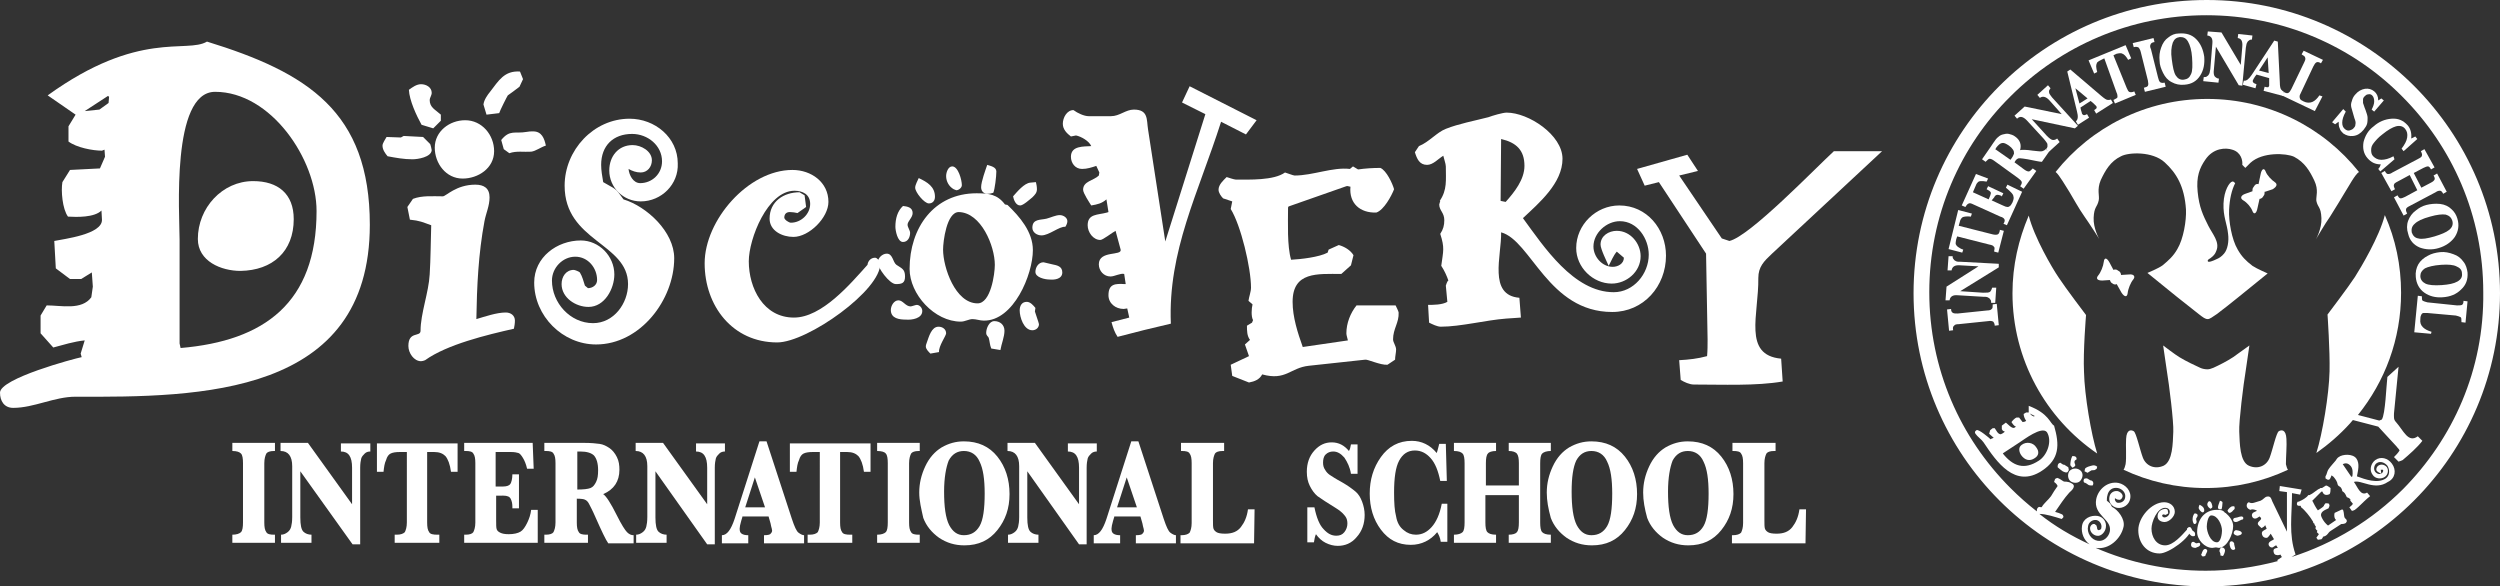<?xml version="1.0" encoding="utf-8"?>
<!-- Generator: Adobe Illustrator 21.1.0, SVG Export Plug-In . SVG Version: 6.00 Build 0)  -->
<svg version="1.1" id="レイヤー_1" xmlns="http://www.w3.org/2000/svg" xmlns:xlink="http://www.w3.org/1999/xlink" x="0px"
	 y="0px" viewBox="0 0 492.8 115.6" style="enable-background:new 0 0 492.8 115.6;" xml:space="preserve">
<rect x="0" y="0" width="492.8" height="115.6" fill="#333333" stroke="none"/>
<style type="text/css">
	.st0{fill:none;}
	.st1{fill:#F9B63E;}
	.st2{fill:#FFFFFF;}
</style>
<pattern  x="-97.6" y="406.7" width="69" height="69" patternUnits="userSpaceOnUse" id="Unnamed_Pattern" viewBox="2.1 -70.9 69 69" style="overflow:visible;">
	<g>
		<rect x="2.1" y="-70.9" class="st0" width="69" height="69"/>
		<rect x="2.1" y="-70.9" class="st1" width="69" height="69"/>
		<g>
			<path class="st2" d="M61.8-71.7c0,0.1,0,0.1,0,0.2c-0.1,0.1-0.1,0.1-0.2,0.1c-0.1,0.1-0.1,0.3-0.1,0.4c-0.2,0.1,0,0.2,0,0.3
				c0,0,0,0.1,0,0.2c0,0.1,0,0.3,0.1,0.4c0.1,0.2,0.3,0.4,0.4,0.5c0.2,0.1,0.4,0.6,0.6,0.6c0.2,0,0.4-0.1,0.5-0.1
				c0.2,0,0.4,0,0.6-0.1c0.2-0.1,0.1-0.3,0.3-0.5c0.1-0.1,0.3,0,0.4-0.1c0.2-0.1,0.3-0.3,0.4-0.5c0-0.1,0-0.1,0-0.2
				c0-0.1,0.1-0.2,0.1-0.3c0-0.1-0.1-0.1-0.1-0.2c0-0.1,0-0.2,0-0.3c0-0.2,0-0.4-0.1-0.5c-0.4-0.7-1.2-0.9-2-0.8
				c-0.2,0-0.3,0.1-0.4,0.2c-0.2,0.1-0.1,0.2-0.3,0.2c-0.1,0-0.2,0.1-0.2,0.2C61.8-71.7,61.8-71.7,61.8-71.7
				C61.8-71.6,61.8-71.6,61.8-71.7"/>
			<path class="st2" d="M54.1-71.7c0,0.1,0,0.1,0,0.2c-0.1,0.1-0.1,0.1-0.2,0.1c-0.1,0.1-0.1,0.3-0.1,0.4c-0.2,0.1,0,0.2,0,0.3
				c0,0,0,0.1,0,0.2c0,0.1,0,0.3,0.1,0.4c0.1,0.2,0.3,0.4,0.4,0.5c0.2,0.1,0.4,0.6,0.6,0.6c0.2,0,0.4-0.1,0.5-0.1
				c0.2,0,0.4,0,0.6-0.1c0.2-0.1,0.1-0.3,0.3-0.5c0.1-0.1,0.3,0,0.4-0.1c0.2-0.1,0.3-0.3,0.4-0.5c0-0.1,0-0.1,0-0.2
				c0-0.1,0.1-0.2,0.1-0.3c0-0.1-0.1-0.1-0.1-0.2c0-0.1,0-0.2,0-0.3c0-0.2,0-0.4-0.1-0.5c-0.4-0.7-1.2-0.9-2-0.8
				c-0.2,0-0.3,0.1-0.4,0.2c-0.2,0.1-0.1,0.2-0.3,0.2c-0.1,0-0.2,0.1-0.2,0.2C54.1-71.7,54.1-71.7,54.1-71.7
				C54.1-71.6,54.1-71.6,54.1-71.7"/>
			<path class="st2" d="M46.4-71.7c0,0.1,0,0.1,0,0.2c-0.1,0.1-0.1,0.1-0.2,0.1c-0.1,0.1-0.1,0.3-0.1,0.4c-0.2,0.1,0,0.2,0,0.3
				c0,0,0,0.1,0,0.2c0,0.1,0,0.3,0.1,0.4c0.1,0.2,0.3,0.4,0.4,0.5c0.2,0.1,0.4,0.6,0.6,0.6c0.2,0,0.4-0.1,0.5-0.1
				c0.2,0,0.4,0,0.6-0.1c0.2-0.1,0.1-0.3,0.3-0.5c0.1-0.1,0.3,0,0.4-0.1c0.2-0.1,0.3-0.3,0.4-0.5c0-0.1,0-0.1,0-0.2
				c0-0.1,0.1-0.2,0.1-0.3c0-0.1-0.1-0.1-0.1-0.2c0-0.1,0-0.2,0-0.3c0-0.2,0-0.4-0.1-0.5c-0.4-0.7-1.2-0.9-2-0.8
				c-0.2,0-0.3,0.1-0.4,0.2c-0.2,0.1-0.1,0.2-0.3,0.2c-0.1,0-0.2,0.1-0.2,0.2C46.4-71.7,46.4-71.7,46.4-71.7
				C46.4-71.6,46.4-71.6,46.4-71.7"/>
			<path class="st2" d="M38.8-71.7c0,0.1,0,0.1,0,0.2c-0.1,0.1-0.1,0.1-0.2,0.1c-0.1,0.1-0.1,0.3-0.1,0.4c-0.2,0.1,0,0.2,0,0.3
				c0,0,0,0.1,0,0.2c0,0.1,0,0.3,0.1,0.4c0.1,0.2,0.3,0.4,0.4,0.5c0.2,0.1,0.4,0.6,0.6,0.6c0.2,0,0.4-0.1,0.5-0.1
				c0.2,0,0.4,0,0.6-0.1c0.2-0.1,0.1-0.3,0.3-0.5c0.1-0.1,0.3,0,0.4-0.1c0.2-0.1,0.3-0.3,0.4-0.5c0-0.1,0-0.1,0-0.2
				c0-0.1,0.1-0.2,0.1-0.3c0-0.1-0.1-0.1-0.1-0.2c0-0.1,0-0.2,0-0.3c0-0.2,0-0.4-0.1-0.5c-0.4-0.7-1.2-0.9-2-0.8
				c-0.2,0-0.3,0.1-0.4,0.2c-0.2,0.1-0.1,0.2-0.3,0.2c-0.1,0-0.2,0.1-0.2,0.2C38.8-71.7,38.8-71.7,38.8-71.7
				C38.8-71.6,38.8-71.6,38.8-71.7"/>
			<path class="st2" d="M31.1-71.7c0,0.1,0,0.1,0,0.2c-0.1,0.1-0.1,0.1-0.2,0.1c-0.1,0.1-0.1,0.3-0.1,0.4c-0.2,0.1,0,0.2,0,0.3
				c0,0,0,0.1,0,0.2c0,0.1,0,0.3,0.1,0.4c0.1,0.2,0.3,0.4,0.4,0.5c0.2,0.1,0.4,0.6,0.6,0.6c0.2,0,0.4-0.1,0.5-0.1
				c0.2,0,0.4,0,0.6-0.1c0.2-0.1,0.1-0.3,0.3-0.5c0.1-0.1,0.3,0,0.4-0.1c0.2-0.1,0.3-0.3,0.4-0.5c0-0.1,0-0.1,0-0.2
				c0-0.1,0.1-0.2,0.1-0.3c0-0.1-0.1-0.1-0.1-0.2c0-0.1,0-0.2,0-0.3c0-0.2,0-0.4-0.1-0.5c-0.4-0.7-1.2-0.9-2-0.8
				c-0.2,0-0.3,0.1-0.4,0.2c-0.2,0.1-0.1,0.2-0.3,0.2c-0.1,0-0.2,0.1-0.2,0.2C31.1-71.7,31.1-71.7,31.1-71.7
				C31.1-71.6,31.1-71.6,31.1-71.7"/>
			<path class="st2" d="M23.4-71.7c0,0.1,0,0.1,0,0.2c-0.1,0.1-0.1,0.1-0.2,0.1c-0.1,0.1-0.1,0.3-0.1,0.4c-0.2,0.1,0,0.2,0,0.3
				c0,0,0,0.1,0,0.2c0,0.1,0,0.3,0.1,0.4c0.1,0.2,0.3,0.4,0.4,0.5c0.2,0.1,0.4,0.6,0.6,0.6c0.2,0,0.4-0.1,0.5-0.1
				c0.2,0,0.4,0,0.6-0.1c0.2-0.1,0.1-0.3,0.3-0.5c0.1-0.1,0.3,0,0.4-0.1c0.2-0.1,0.3-0.3,0.4-0.5c0-0.1,0-0.1,0-0.2
				c0-0.1,0.1-0.2,0.1-0.3c0-0.1-0.1-0.1-0.1-0.2c0-0.1,0-0.2,0-0.3c0-0.2,0-0.4-0.1-0.5c-0.4-0.7-1.2-0.9-2-0.8
				c-0.2,0-0.3,0.1-0.4,0.2c-0.2,0.1-0.1,0.2-0.3,0.2c-0.1,0-0.2,0.1-0.2,0.2C23.4-71.7,23.4-71.7,23.4-71.7
				C23.4-71.6,23.4-71.6,23.4-71.7"/>
			<path class="st2" d="M15.8-71.7c0,0.1,0,0.1,0,0.2c-0.1,0.1-0.1,0.1-0.2,0.1c-0.1,0.1-0.1,0.3-0.1,0.4c-0.2,0.1,0,0.2,0,0.3
				c0,0,0,0.1,0,0.2c0,0.1,0,0.3,0.1,0.4c0.1,0.2,0.3,0.4,0.4,0.5c0.2,0.1,0.4,0.6,0.6,0.6c0.2,0,0.4-0.1,0.5-0.1
				c0.2,0,0.4,0,0.6-0.1c0.2-0.1,0.1-0.3,0.3-0.5c0.1-0.1,0.3,0,0.4-0.1c0.2-0.1,0.3-0.3,0.4-0.5c0-0.1,0-0.1,0-0.2
				c0-0.1,0.1-0.2,0.1-0.3c0-0.1-0.1-0.1-0.1-0.2c0-0.1,0-0.2,0-0.3c0-0.2,0-0.4-0.1-0.5c-0.4-0.7-1.2-0.9-2-0.8
				c-0.2,0-0.3,0.1-0.4,0.2c-0.2,0.1-0.1,0.2-0.3,0.2c-0.1,0-0.2,0.1-0.2,0.2C15.8-71.7,15.8-71.7,15.8-71.7
				C15.8-71.6,15.8-71.6,15.8-71.7"/>
			<path class="st2" d="M8.1-71.7c0,0.1,0,0.1,0,0.2C8-71.4,8-71.4,7.9-71.3c-0.1,0.1-0.1,0.3-0.1,0.4c-0.2,0.1,0,0.2,0,0.3
				c0,0,0,0.1,0,0.2c0,0.1,0,0.3,0.1,0.4c0.1,0.2,0.3,0.4,0.4,0.5c0.2,0.1,0.4,0.6,0.6,0.6c0.2,0,0.4-0.1,0.5-0.1
				c0.2,0,0.4,0,0.6-0.1c0.2-0.1,0.1-0.3,0.3-0.5c0.1-0.1,0.3,0,0.4-0.1c0.2-0.1,0.3-0.3,0.4-0.5c0-0.1,0-0.1,0-0.2
				c0-0.1,0.1-0.2,0.1-0.3c0-0.1-0.1-0.1-0.1-0.2c0-0.1,0-0.2,0-0.3c0-0.2,0-0.4-0.1-0.5c-0.4-0.7-1.2-0.9-2-0.8
				c-0.2,0-0.3,0.1-0.4,0.2c-0.2,0.1-0.1,0.2-0.3,0.2c-0.1,0-0.2,0.1-0.2,0.2C8.1-71.7,8.1-71.7,8.1-71.7
				C8.1-71.6,8.1-71.6,8.1-71.7"/>
			<path class="st2" d="M0.4-71.7c0,0.1,0,0.1,0,0.2c-0.1,0.1-0.1,0.1-0.2,0.1c-0.1,0.1-0.1,0.3-0.1,0.4c-0.2,0.1,0,0.2,0,0.3
				c0,0,0,0.1,0,0.2c0,0.1,0,0.3,0.1,0.4c0.1,0.2,0.3,0.4,0.4,0.5C0.8-69.4,1-69,1.2-68.9c0.2,0,0.4-0.1,0.5-0.1
				c0.2,0,0.4,0,0.6-0.1c0.2-0.1,0.1-0.3,0.3-0.5c0.1-0.1,0.3,0,0.4-0.1c0.2-0.1,0.3-0.3,0.4-0.5c0-0.1,0-0.1,0-0.2
				c0-0.1,0.1-0.2,0.1-0.3c0-0.1-0.1-0.1-0.1-0.2c0-0.1,0-0.2,0-0.3c0-0.2,0-0.4-0.1-0.5c-0.4-0.7-1.2-0.9-2-0.8
				c-0.2,0-0.3,0.1-0.4,0.2c-0.2,0.1-0.1,0.2-0.3,0.2c-0.1,0-0.2,0.1-0.2,0.2C0.4-71.7,0.4-71.7,0.4-71.7
				C0.4-71.6,0.4-71.6,0.4-71.7"/>
		</g>
		<g>
			<path class="st2" d="M69.4-71.7c0,0.1,0,0.1,0,0.2c-0.1,0.1-0.1,0.1-0.2,0.1c-0.1,0.1-0.1,0.3-0.1,0.4c-0.2,0.1,0,0.2,0,0.3
				c0,0,0,0.1,0,0.2c0,0.1,0,0.3,0.1,0.4c0.1,0.2,0.3,0.4,0.4,0.5c0.2,0.1,0.4,0.6,0.6,0.6c0.2,0,0.4-0.1,0.5-0.1
				c0.2,0,0.4,0,0.6-0.1c0.2-0.1,0.1-0.3,0.3-0.5c0.1-0.1,0.3,0,0.4-0.1c0.2-0.1,0.3-0.3,0.4-0.5c0-0.1,0-0.1,0-0.2
				c0-0.1,0.1-0.2,0.1-0.3c0-0.1-0.1-0.1-0.1-0.2c0-0.1,0-0.2,0-0.3c0-0.2,0-0.4-0.1-0.5c-0.4-0.7-1.2-0.9-2-0.8
				c-0.2,0-0.3,0.1-0.4,0.2c-0.2,0.1-0.1,0.2-0.3,0.2c-0.1,0-0.2,0.1-0.2,0.2C69.4-71.7,69.4-71.7,69.4-71.7
				C69.4-71.6,69.4-71.6,69.4-71.7"/>
		</g>
		<path class="st2" d="M0.5-71.7c0,0.1,0,0.1,0,0.2c-0.1,0.1-0.1,0.1-0.2,0.1c-0.1,0.1-0.1,0.3-0.1,0.4c-0.2,0.1,0,0.2,0,0.3
			c0,0,0,0.1,0,0.2c0,0.1,0,0.3,0.1,0.4c0.1,0.2,0.3,0.4,0.4,0.5C0.9-69.4,1-69,1.3-68.9c0.2,0,0.4-0.1,0.5-0.1c0.2,0,0.4,0,0.6-0.1
			c0.2-0.1,0.1-0.3,0.3-0.5c0.1-0.1,0.3,0,0.4-0.1c0.2-0.1,0.3-0.3,0.4-0.5c0-0.1,0-0.1,0-0.2c0-0.1,0.1-0.2,0.1-0.3
			c0-0.1-0.1-0.1-0.1-0.2c0-0.1,0-0.2,0-0.3c0-0.2,0-0.4-0.1-0.5c-0.4-0.7-1.2-0.9-2-0.8c-0.2,0-0.3,0.1-0.4,0.2
			c-0.2,0.1-0.1,0.2-0.3,0.2c-0.1,0-0.2,0.1-0.2,0.2C0.5-71.7,0.5-71.7,0.5-71.7C0.5-71.6,0.5-71.6,0.5-71.7"/>
		<g>
			<g>
				<path class="st2" d="M69.4-64c0,0.1,0,0.1,0,0.2c-0.1,0.1-0.1,0.1-0.2,0.1c-0.1,0.1-0.1,0.3-0.1,0.4c-0.2,0.1,0,0.2,0,0.3
					c0,0,0,0.1,0,0.2c0,0.1,0,0.3,0.1,0.4c0.1,0.2,0.3,0.4,0.4,0.5c0.2,0.1,0.4,0.6,0.6,0.6c0.2,0,0.4-0.1,0.5-0.1
					c0.2,0,0.4,0,0.6-0.1c0.2-0.1,0.1-0.3,0.3-0.5c0.1-0.1,0.3,0,0.4-0.1c0.2-0.1,0.3-0.3,0.4-0.5c0-0.1,0-0.1,0-0.2
					c0-0.1,0.1-0.2,0.1-0.3c0-0.1-0.1-0.1-0.1-0.2c0-0.1,0-0.2,0-0.3c0-0.2,0-0.4-0.1-0.5c-0.4-0.7-1.2-0.9-2-0.8
					c-0.2,0-0.3,0.1-0.4,0.2c-0.2,0.1-0.1,0.2-0.3,0.2c-0.1,0-0.2,0.1-0.2,0.2C69.4-64,69.4-64.1,69.4-64C69.4-64,69.4-64,69.4-64"
					/>
				<path class="st2" d="M61.8-64c0,0.1,0,0.1,0,0.2c-0.1,0.1-0.1,0.1-0.2,0.1c-0.1,0.1-0.1,0.3-0.1,0.4c-0.2,0.1,0,0.2,0,0.3
					c0,0,0,0.1,0,0.2c0,0.1,0,0.3,0.1,0.4c0.1,0.2,0.3,0.4,0.4,0.5c0.2,0.1,0.4,0.6,0.6,0.6c0.2,0,0.4-0.1,0.5-0.1
					c0.2,0,0.4,0,0.6-0.1c0.2-0.1,0.1-0.3,0.3-0.5c0.1-0.1,0.3,0,0.4-0.1c0.2-0.1,0.3-0.3,0.4-0.5c0-0.1,0-0.1,0-0.2
					c0-0.1,0.1-0.2,0.1-0.3c0-0.1-0.1-0.1-0.1-0.2c0-0.1,0-0.2,0-0.3c0-0.2,0-0.4-0.1-0.5c-0.4-0.7-1.2-0.9-2-0.8
					c-0.2,0-0.3,0.1-0.4,0.2c-0.2,0.1-0.1,0.2-0.3,0.2c-0.1,0-0.2,0.1-0.2,0.2C61.8-64,61.8-64.1,61.8-64C61.8-64,61.8-64,61.8-64"
					/>
				<path class="st2" d="M54.1-64c0,0.1,0,0.1,0,0.2c-0.1,0.1-0.1,0.1-0.2,0.1c-0.1,0.1-0.1,0.3-0.1,0.4c-0.2,0.1,0,0.2,0,0.3
					c0,0,0,0.1,0,0.2c0,0.1,0,0.3,0.1,0.4c0.1,0.2,0.3,0.4,0.4,0.5c0.2,0.1,0.4,0.6,0.6,0.6c0.2,0,0.4-0.1,0.5-0.1
					c0.2,0,0.4,0,0.6-0.1c0.2-0.1,0.1-0.3,0.3-0.5c0.1-0.1,0.3,0,0.4-0.1c0.2-0.1,0.3-0.3,0.4-0.5c0-0.1,0-0.1,0-0.2
					c0-0.1,0.1-0.2,0.1-0.3c0-0.1-0.1-0.1-0.1-0.2c0-0.1,0-0.2,0-0.3c0-0.2,0-0.4-0.1-0.5c-0.4-0.7-1.2-0.9-2-0.8
					c-0.2,0-0.3,0.1-0.4,0.2c-0.2,0.1-0.1,0.2-0.3,0.2c-0.1,0-0.2,0.1-0.2,0.2C54.1-64,54.1-64.1,54.1-64C54.1-64,54.1-64,54.1-64"
					/>
				<path class="st2" d="M46.5-64c0,0.1,0,0.1,0,0.2c-0.1,0.1-0.1,0.1-0.2,0.1c-0.1,0.1-0.1,0.3-0.1,0.4c-0.2,0.1,0,0.2,0,0.3
					c0,0,0,0.1,0,0.2c0,0.1,0,0.3,0.1,0.4c0.1,0.2,0.3,0.4,0.4,0.5c0.2,0.1,0.4,0.6,0.6,0.6c0.2,0,0.4-0.1,0.5-0.1
					c0.2,0,0.4,0,0.6-0.1c0.2-0.1,0.1-0.3,0.3-0.5c0.1-0.1,0.3,0,0.4-0.1c0.2-0.1,0.3-0.3,0.4-0.5c0-0.1,0-0.1,0-0.2
					c0-0.1,0.1-0.2,0.1-0.3c0-0.1-0.1-0.1-0.1-0.2c0-0.1,0-0.2,0-0.3c0-0.2,0-0.4-0.1-0.5c-0.4-0.7-1.2-0.9-2-0.8
					c-0.2,0-0.3,0.1-0.4,0.2c-0.2,0.1-0.1,0.2-0.3,0.2c-0.1,0-0.2,0.1-0.2,0.2C46.5-64,46.5-64.1,46.5-64C46.5-64,46.5-64,46.5-64"
					/>
				<path class="st2" d="M38.8-64c0,0.1,0,0.1,0,0.2c-0.1,0.1-0.1,0.1-0.2,0.1c-0.1,0.1-0.1,0.3-0.1,0.4c-0.2,0.1,0,0.2,0,0.3
					c0,0,0,0.1,0,0.2c0,0.1,0,0.3,0.1,0.4c0.1,0.2,0.3,0.4,0.4,0.5c0.2,0.1,0.4,0.6,0.6,0.6c0.2,0,0.4-0.1,0.5-0.1
					c0.2,0,0.4,0,0.6-0.1c0.2-0.1,0.1-0.3,0.3-0.5c0.1-0.1,0.3,0,0.4-0.1c0.2-0.1,0.3-0.3,0.4-0.5c0-0.1,0-0.1,0-0.2
					c0-0.1,0.1-0.2,0.1-0.3c0-0.1-0.1-0.1-0.1-0.2c0-0.1,0-0.2,0-0.3c0-0.2,0-0.4-0.1-0.5c-0.4-0.7-1.2-0.9-2-0.8
					c-0.2,0-0.3,0.1-0.4,0.2c-0.2,0.1-0.1,0.2-0.3,0.2c-0.1,0-0.2,0.1-0.2,0.2C38.8-64,38.8-64.1,38.8-64C38.8-64,38.8-64,38.8-64"
					/>
				<path class="st2" d="M31.1-64c0,0.1,0,0.1,0,0.2c-0.1,0.1-0.1,0.1-0.2,0.1c-0.1,0.1-0.1,0.3-0.1,0.4c-0.2,0.1,0,0.2,0,0.3
					c0,0,0,0.1,0,0.2c0,0.1,0,0.3,0.1,0.4c0.1,0.2,0.3,0.4,0.4,0.5c0.2,0.1,0.4,0.6,0.6,0.6c0.2,0,0.4-0.1,0.5-0.1
					c0.2,0,0.4,0,0.6-0.1c0.2-0.1,0.1-0.3,0.3-0.5c0.1-0.1,0.3,0,0.4-0.1c0.2-0.1,0.3-0.3,0.4-0.5c0-0.1,0-0.1,0-0.2
					c0-0.1,0.1-0.2,0.1-0.3c0-0.1-0.1-0.1-0.1-0.2c0-0.1,0-0.2,0-0.3c0-0.2,0-0.4-0.1-0.5c-0.4-0.7-1.2-0.9-2-0.8
					c-0.2,0-0.3,0.1-0.4,0.2c-0.2,0.1-0.1,0.2-0.3,0.2c-0.1,0-0.2,0.1-0.2,0.2C31.1-64,31.1-64.1,31.1-64C31.1-64,31.1-64,31.1-64"
					/>
				<path class="st2" d="M23.5-64c0,0.1,0,0.1,0,0.2c-0.1,0.1-0.1,0.1-0.2,0.1c-0.1,0.1-0.1,0.3-0.1,0.4c-0.2,0.1,0,0.2,0,0.3
					c0,0,0,0.1,0,0.2c0,0.1,0,0.3,0.1,0.4c0.1,0.2,0.3,0.4,0.4,0.5c0.2,0.1,0.4,0.6,0.6,0.6c0.2,0,0.4-0.1,0.5-0.1
					c0.2,0,0.4,0,0.6-0.1c0.2-0.1,0.1-0.3,0.3-0.5c0.1-0.1,0.3,0,0.4-0.1c0.2-0.1,0.3-0.3,0.4-0.5c0-0.1,0-0.1,0-0.2
					c0-0.1,0.1-0.2,0.1-0.3c0-0.1-0.1-0.1-0.1-0.2c0-0.1,0-0.2,0-0.3c0-0.2,0-0.4-0.1-0.5c-0.4-0.7-1.2-0.9-2-0.8
					c-0.2,0-0.3,0.1-0.4,0.2c-0.2,0.1-0.1,0.2-0.3,0.2c-0.1,0-0.2,0.1-0.2,0.2C23.5-64,23.5-64.1,23.5-64C23.5-64,23.5-64,23.5-64"
					/>
				<path class="st2" d="M15.8-64c0,0.1,0,0.1,0,0.2c-0.1,0.1-0.1,0.1-0.2,0.1c-0.1,0.1-0.1,0.3-0.1,0.4c-0.2,0.1,0,0.2,0,0.3
					c0,0,0,0.1,0,0.2c0,0.1,0,0.3,0.1,0.4c0.1,0.2,0.3,0.4,0.4,0.5c0.2,0.1,0.4,0.6,0.6,0.6c0.2,0,0.4-0.1,0.5-0.1
					c0.2,0,0.4,0,0.6-0.1c0.2-0.1,0.1-0.3,0.3-0.5c0.1-0.1,0.3,0,0.4-0.1c0.2-0.1,0.3-0.3,0.4-0.5c0-0.1,0-0.1,0-0.2
					c0-0.1,0.1-0.2,0.1-0.3c0-0.1-0.1-0.1-0.1-0.2c0-0.1,0-0.2,0-0.3c0-0.2,0-0.4-0.1-0.5c-0.4-0.7-1.2-0.9-2-0.8
					c-0.2,0-0.3,0.1-0.4,0.2c-0.2,0.1-0.1,0.2-0.3,0.2c-0.1,0-0.2,0.1-0.2,0.2C15.8-64,15.8-64.1,15.8-64C15.8-64,15.8-64,15.8-64"
					/>
				<path class="st2" d="M8.2-64c0,0.1,0,0.1,0,0.2C8.1-63.7,8-63.7,8-63.7c-0.1,0.1-0.1,0.3-0.1,0.4c-0.2,0.1,0,0.2,0,0.3
					c0,0,0,0.1,0,0.2c0,0.1,0,0.3,0.1,0.4C8-62.2,8.2-62,8.3-61.9c0.2,0.1,0.4,0.6,0.6,0.6c0.2,0,0.4-0.1,0.5-0.1
					c0.2,0,0.4,0,0.6-0.1c0.2-0.1,0.1-0.3,0.3-0.5c0.1-0.1,0.3,0,0.4-0.1c0.2-0.1,0.3-0.3,0.4-0.5c0-0.1,0-0.1,0-0.2
					c0-0.1,0.1-0.2,0.1-0.3c0-0.1-0.1-0.1-0.1-0.2c0-0.1,0-0.2,0-0.3c0-0.2,0-0.4-0.1-0.5c-0.4-0.7-1.2-0.9-2-0.8
					c-0.2,0-0.3,0.1-0.4,0.2c-0.2,0.1-0.1,0.2-0.3,0.2c-0.1,0-0.2,0.1-0.2,0.2C8.2-64,8.2-64.1,8.2-64C8.1-64,8.1-64,8.2-64"/>
				<path class="st2" d="M0.5-64c0,0.1,0,0.1,0,0.2c-0.1,0.1-0.1,0.1-0.2,0.1c-0.1,0.1-0.1,0.3-0.1,0.4c-0.2,0.1,0,0.2,0,0.3
					c0,0,0,0.1,0,0.2c0,0.1,0,0.3,0.1,0.4c0.1,0.2,0.3,0.4,0.4,0.5c0.2,0.1,0.4,0.6,0.6,0.6c0.2,0,0.4-0.1,0.5-0.1
					c0.2,0,0.4,0,0.6-0.1c0.2-0.1,0.1-0.3,0.3-0.5C2.8-62,3-61.9,3.1-62c0.2-0.1,0.3-0.3,0.4-0.5c0-0.1,0-0.1,0-0.2
					c0-0.1,0.1-0.2,0.1-0.3c0-0.1-0.1-0.1-0.1-0.2c0-0.1,0-0.2,0-0.3c0-0.2,0-0.4-0.1-0.5c-0.4-0.7-1.2-0.9-2-0.8
					c-0.2,0-0.3,0.1-0.4,0.2c-0.2,0.1-0.1,0.2-0.3,0.2c-0.1,0-0.2,0.1-0.2,0.2C0.5-64,0.5-64.1,0.5-64C0.5-64,0.5-64,0.5-64"/>
			</g>
			<g>
				<path class="st2" d="M69.4-56.3c0,0.1,0,0.1,0,0.2c-0.1,0.1-0.1,0.1-0.2,0.1c-0.1,0.1-0.1,0.3-0.1,0.4c-0.2,0.1,0,0.2,0,0.3
					c0,0,0,0.1,0,0.2c0,0.1,0,0.3,0.1,0.4c0.1,0.2,0.3,0.4,0.4,0.5c0.2,0.1,0.4,0.6,0.6,0.6c0.2,0,0.4-0.1,0.5-0.1
					c0.2,0,0.4,0,0.6-0.1c0.2-0.1,0.1-0.3,0.3-0.5c0.1-0.1,0.3,0,0.4-0.1c0.2-0.1,0.3-0.3,0.4-0.5c0-0.1,0-0.1,0-0.2
					c0-0.1,0.1-0.2,0.1-0.3c0-0.1-0.1-0.1-0.1-0.2c0-0.1,0-0.2,0-0.3c0-0.2,0-0.4-0.1-0.5c-0.4-0.7-1.2-0.9-2-0.8
					c-0.2,0-0.3,0.1-0.4,0.2c-0.2,0.1-0.1,0.2-0.3,0.2c-0.1,0-0.2,0.1-0.2,0.2C69.4-56.4,69.4-56.4,69.4-56.3
					C69.4-56.3,69.4-56.3,69.4-56.3"/>
				<path class="st2" d="M61.8-56.3c0,0.1,0,0.1,0,0.2c-0.1,0.1-0.1,0.1-0.2,0.1c-0.1,0.1-0.1,0.3-0.1,0.4c-0.2,0.1,0,0.2,0,0.3
					c0,0,0,0.1,0,0.2c0,0.1,0,0.3,0.1,0.4c0.1,0.2,0.3,0.4,0.4,0.5c0.2,0.1,0.4,0.6,0.6,0.6c0.2,0,0.4-0.1,0.5-0.1
					c0.2,0,0.4,0,0.6-0.1c0.2-0.1,0.1-0.3,0.3-0.5c0.1-0.1,0.3,0,0.4-0.1c0.2-0.1,0.3-0.3,0.4-0.5c0-0.1,0-0.1,0-0.2
					c0-0.1,0.1-0.2,0.1-0.3c0-0.1-0.1-0.1-0.1-0.2c0-0.1,0-0.2,0-0.3c0-0.2,0-0.4-0.1-0.5c-0.4-0.7-1.2-0.9-2-0.8
					c-0.2,0-0.3,0.1-0.4,0.2c-0.2,0.1-0.1,0.2-0.3,0.2c-0.1,0-0.2,0.1-0.2,0.2C61.8-56.4,61.8-56.4,61.8-56.3
					C61.8-56.3,61.8-56.3,61.8-56.3"/>
				<path class="st2" d="M54.1-56.3c0,0.1,0,0.1,0,0.2C54-56.1,54-56.1,53.9-56c-0.1,0.1-0.1,0.3-0.1,0.4c-0.2,0.1,0,0.2,0,0.3
					c0,0,0,0.1,0,0.2c0,0.1,0,0.3,0.1,0.4c0.1,0.2,0.3,0.4,0.4,0.5c0.2,0.1,0.4,0.6,0.6,0.6c0.2,0,0.4-0.1,0.5-0.1
					c0.2,0,0.4,0,0.6-0.1c0.2-0.1,0.1-0.3,0.3-0.5c0.1-0.1,0.3,0,0.4-0.1c0.2-0.1,0.3-0.3,0.4-0.5c0-0.1,0-0.1,0-0.2
					c0-0.1,0.1-0.2,0.1-0.3c0-0.1-0.1-0.1-0.1-0.2c0-0.1,0-0.2,0-0.3c0-0.2,0-0.4-0.1-0.5c-0.4-0.7-1.2-0.9-2-0.8
					c-0.2,0-0.3,0.1-0.4,0.2c-0.2,0.1-0.1,0.2-0.3,0.2c-0.1,0-0.2,0.1-0.2,0.2C54.1-56.4,54.1-56.4,54.1-56.3
					C54.1-56.3,54.1-56.3,54.1-56.3"/>
				<path class="st2" d="M46.5-56.3c0,0.1,0,0.1,0,0.2c-0.1,0.1-0.1,0.1-0.2,0.1c-0.1,0.1-0.1,0.3-0.1,0.4c-0.2,0.1,0,0.2,0,0.3
					c0,0,0,0.1,0,0.2c0,0.1,0,0.3,0.1,0.4c0.1,0.2,0.3,0.4,0.4,0.5c0.2,0.1,0.4,0.6,0.6,0.6c0.2,0,0.4-0.1,0.5-0.1
					c0.2,0,0.4,0,0.6-0.1c0.2-0.1,0.1-0.3,0.3-0.5c0.1-0.1,0.3,0,0.4-0.1c0.2-0.1,0.3-0.3,0.4-0.5c0-0.1,0-0.1,0-0.2
					c0-0.1,0.1-0.2,0.1-0.3c0-0.1-0.1-0.1-0.1-0.2c0-0.1,0-0.2,0-0.3c0-0.2,0-0.4-0.1-0.5c-0.4-0.7-1.2-0.9-2-0.8
					c-0.2,0-0.3,0.1-0.4,0.2c-0.2,0.1-0.1,0.2-0.3,0.2c-0.1,0-0.2,0.1-0.2,0.2C46.5-56.4,46.5-56.4,46.5-56.3
					C46.5-56.3,46.5-56.3,46.5-56.3"/>
				<path class="st2" d="M38.8-56.3c0,0.1,0,0.1,0,0.2c-0.1,0.1-0.1,0.1-0.2,0.1c-0.1,0.1-0.1,0.3-0.1,0.4c-0.2,0.1,0,0.2,0,0.3
					c0,0,0,0.1,0,0.2c0,0.1,0,0.3,0.1,0.4c0.1,0.2,0.3,0.4,0.4,0.5c0.2,0.1,0.4,0.6,0.6,0.6c0.2,0,0.4-0.1,0.5-0.1
					c0.2,0,0.4,0,0.6-0.1c0.2-0.1,0.1-0.3,0.3-0.5c0.1-0.1,0.3,0,0.4-0.1c0.2-0.1,0.3-0.3,0.4-0.5c0-0.1,0-0.1,0-0.2
					c0-0.1,0.1-0.2,0.1-0.3c0-0.1-0.1-0.1-0.1-0.2c0-0.1,0-0.2,0-0.3c0-0.2,0-0.4-0.1-0.5c-0.4-0.7-1.2-0.9-2-0.8
					c-0.2,0-0.3,0.1-0.4,0.2c-0.2,0.1-0.1,0.2-0.3,0.2c-0.1,0-0.2,0.1-0.2,0.2C38.8-56.4,38.8-56.4,38.8-56.3
					C38.8-56.3,38.8-56.3,38.8-56.3"/>
				<path class="st2" d="M31.1-56.3c0,0.1,0,0.1,0,0.2c-0.1,0.1-0.1,0.1-0.2,0.1c-0.1,0.1-0.1,0.3-0.1,0.4c-0.2,0.1,0,0.2,0,0.3
					c0,0,0,0.1,0,0.2c0,0.1,0,0.3,0.1,0.4c0.1,0.2,0.3,0.4,0.4,0.5c0.2,0.1,0.4,0.6,0.6,0.6c0.2,0,0.4-0.1,0.5-0.1
					c0.2,0,0.4,0,0.6-0.1c0.2-0.1,0.1-0.3,0.3-0.5c0.1-0.1,0.3,0,0.4-0.1c0.2-0.1,0.3-0.3,0.4-0.5c0-0.1,0-0.1,0-0.2
					c0-0.1,0.1-0.2,0.1-0.3c0-0.1-0.1-0.1-0.1-0.2c0-0.1,0-0.2,0-0.3c0-0.2,0-0.4-0.1-0.5c-0.4-0.7-1.2-0.9-2-0.8
					c-0.2,0-0.3,0.1-0.4,0.2c-0.2,0.1-0.1,0.2-0.3,0.2c-0.1,0-0.2,0.1-0.2,0.2C31.1-56.4,31.1-56.4,31.1-56.3
					C31.1-56.3,31.1-56.3,31.1-56.3"/>
				<path class="st2" d="M23.5-56.3c0,0.1,0,0.1,0,0.2c-0.1,0.1-0.1,0.1-0.2,0.1c-0.1,0.1-0.1,0.3-0.1,0.4c-0.2,0.1,0,0.2,0,0.3
					c0,0,0,0.1,0,0.2c0,0.1,0,0.3,0.1,0.4c0.1,0.2,0.3,0.4,0.4,0.5c0.2,0.1,0.4,0.6,0.6,0.6c0.2,0,0.4-0.1,0.5-0.1
					c0.2,0,0.4,0,0.6-0.1c0.2-0.1,0.1-0.3,0.3-0.5c0.1-0.1,0.3,0,0.4-0.1c0.2-0.1,0.3-0.3,0.4-0.5c0-0.1,0-0.1,0-0.2
					c0-0.1,0.1-0.2,0.1-0.3c0-0.1-0.1-0.1-0.1-0.2c0-0.1,0-0.2,0-0.3c0-0.2,0-0.4-0.1-0.5c-0.4-0.7-1.2-0.9-2-0.8
					c-0.2,0-0.3,0.1-0.4,0.2c-0.2,0.1-0.1,0.2-0.3,0.2c-0.1,0-0.2,0.1-0.2,0.2C23.5-56.4,23.5-56.4,23.5-56.3
					C23.5-56.3,23.5-56.3,23.5-56.3"/>
				<path class="st2" d="M15.8-56.3c0,0.1,0,0.1,0,0.2c-0.1,0.1-0.1,0.1-0.2,0.1c-0.1,0.1-0.1,0.3-0.1,0.4c-0.2,0.1,0,0.2,0,0.3
					c0,0,0,0.1,0,0.2c0,0.1,0,0.3,0.1,0.4c0.1,0.2,0.3,0.4,0.4,0.5c0.2,0.1,0.4,0.6,0.6,0.6c0.2,0,0.4-0.1,0.5-0.1
					c0.2,0,0.4,0,0.6-0.1c0.2-0.1,0.1-0.3,0.3-0.5c0.1-0.1,0.3,0,0.4-0.1c0.2-0.1,0.3-0.3,0.4-0.5c0-0.1,0-0.1,0-0.2
					c0-0.1,0.1-0.2,0.1-0.3c0-0.1-0.1-0.1-0.1-0.2c0-0.1,0-0.2,0-0.3c0-0.2,0-0.4-0.1-0.5c-0.4-0.7-1.2-0.9-2-0.8
					c-0.2,0-0.3,0.1-0.4,0.2c-0.2,0.1-0.1,0.2-0.3,0.2c-0.1,0-0.2,0.1-0.2,0.2C15.8-56.4,15.8-56.4,15.8-56.3
					C15.8-56.3,15.8-56.3,15.8-56.3"/>
				<path class="st2" d="M8.2-56.3c0,0.1,0,0.1,0,0.2C8.1-56.1,8-56.1,8-56c-0.1,0.1-0.1,0.3-0.1,0.4c-0.2,0.1,0,0.2,0,0.3
					c0,0,0,0.1,0,0.2c0,0.1,0,0.3,0.1,0.4c0.1,0.2,0.3,0.4,0.4,0.5c0.2,0.1,0.4,0.6,0.6,0.6c0.2,0,0.4-0.1,0.5-0.1
					c0.2,0,0.4,0,0.6-0.1c0.2-0.1,0.1-0.3,0.3-0.5c0.1-0.1,0.3,0,0.4-0.1c0.2-0.1,0.3-0.3,0.4-0.5c0-0.1,0-0.1,0-0.2
					c0-0.1,0.1-0.2,0.1-0.3c0-0.1-0.1-0.1-0.1-0.2c0-0.1,0-0.2,0-0.3c0-0.2,0-0.4-0.1-0.5c-0.4-0.7-1.2-0.9-2-0.8
					c-0.2,0-0.3,0.1-0.4,0.2c-0.2,0.1-0.1,0.2-0.3,0.2c-0.1,0-0.2,0.1-0.2,0.2C8.2-56.4,8.2-56.4,8.2-56.3
					C8.1-56.3,8.1-56.3,8.2-56.3"/>
				<path class="st2" d="M0.5-56.3c0,0.1,0,0.1,0,0.2c-0.1,0.1-0.1,0.1-0.2,0.1c-0.1,0.1-0.1,0.3-0.1,0.4c-0.2,0.1,0,0.2,0,0.3
					c0,0,0,0.1,0,0.2c0,0.1,0,0.3,0.1,0.4c0.1,0.2,0.3,0.4,0.4,0.5c0.2,0.1,0.4,0.6,0.6,0.6c0.2,0,0.4-0.1,0.5-0.1
					c0.2,0,0.4,0,0.6-0.1c0.2-0.1,0.1-0.3,0.3-0.5c0.1-0.1,0.3,0,0.4-0.1c0.2-0.1,0.3-0.3,0.4-0.5c0-0.1,0-0.1,0-0.2
					c0-0.1,0.1-0.2,0.1-0.3c0-0.1-0.1-0.1-0.1-0.2c0-0.1,0-0.2,0-0.3c0-0.2,0-0.4-0.1-0.5c-0.4-0.7-1.2-0.9-2-0.8
					c-0.2,0-0.3,0.1-0.4,0.2c-0.2,0.1-0.1,0.2-0.3,0.2c-0.1,0-0.2,0.1-0.2,0.2C0.5-56.4,0.5-56.4,0.5-56.3
					C0.5-56.3,0.5-56.3,0.5-56.3"/>
			</g>
			<g>
				<path class="st2" d="M69.4-48.7c0,0.1,0,0.1,0,0.2c-0.1,0.1-0.1,0.1-0.2,0.1c-0.1,0.1-0.1,0.3-0.1,0.4c-0.2,0.1,0,0.2,0,0.3
					c0,0,0,0.1,0,0.2c0,0.1,0,0.3,0.1,0.4c0.1,0.2,0.3,0.4,0.4,0.5c0.2,0.1,0.4,0.6,0.6,0.6c0.2,0,0.4-0.1,0.5-0.1
					c0.2,0,0.4,0,0.6-0.1c0.2-0.1,0.1-0.3,0.3-0.5c0.1-0.1,0.3,0,0.4-0.1c0.2-0.1,0.3-0.3,0.4-0.5c0-0.1,0-0.1,0-0.2
					c0-0.1,0.1-0.2,0.1-0.3c0-0.1-0.1-0.1-0.1-0.2c0-0.1,0-0.2,0-0.3c0-0.2,0-0.4-0.1-0.5c-0.4-0.7-1.2-0.9-2-0.8
					c-0.2,0-0.3,0.1-0.4,0.2c-0.2,0.1-0.1,0.2-0.3,0.2c-0.1,0-0.2,0.1-0.2,0.2C69.4-48.7,69.4-48.8,69.4-48.7
					C69.4-48.7,69.4-48.7,69.4-48.7"/>
				<path class="st2" d="M61.8-48.7c0,0.1,0,0.1,0,0.2c-0.1,0.1-0.1,0.1-0.2,0.1c-0.1,0.1-0.1,0.3-0.1,0.4c-0.2,0.1,0,0.2,0,0.3
					c0,0,0,0.1,0,0.2c0,0.1,0,0.3,0.1,0.4c0.1,0.2,0.3,0.4,0.4,0.5c0.2,0.1,0.4,0.6,0.6,0.6c0.2,0,0.4-0.1,0.5-0.1
					c0.2,0,0.4,0,0.6-0.1c0.2-0.1,0.1-0.3,0.3-0.5c0.1-0.1,0.3,0,0.4-0.1c0.2-0.1,0.3-0.3,0.4-0.5c0-0.1,0-0.1,0-0.2
					c0-0.1,0.1-0.2,0.1-0.3c0-0.1-0.1-0.1-0.1-0.2c0-0.1,0-0.2,0-0.3c0-0.2,0-0.4-0.1-0.5c-0.4-0.7-1.2-0.9-2-0.8
					c-0.2,0-0.3,0.1-0.4,0.2c-0.2,0.1-0.1,0.2-0.3,0.2c-0.1,0-0.2,0.1-0.2,0.2C61.8-48.7,61.8-48.8,61.8-48.7
					C61.8-48.7,61.8-48.7,61.8-48.7"/>
				<path class="st2" d="M54.1-48.7c0,0.1,0,0.1,0,0.2c-0.1,0.1-0.1,0.1-0.2,0.1c-0.1,0.1-0.1,0.3-0.1,0.4c-0.2,0.1,0,0.2,0,0.3
					c0,0,0,0.1,0,0.2c0,0.1,0,0.3,0.1,0.4c0.1,0.2,0.3,0.4,0.4,0.5c0.2,0.1,0.4,0.6,0.6,0.6c0.2,0,0.4-0.1,0.5-0.1
					c0.2,0,0.4,0,0.6-0.1c0.2-0.1,0.1-0.3,0.3-0.5c0.1-0.1,0.3,0,0.4-0.1c0.2-0.1,0.3-0.3,0.4-0.5c0-0.1,0-0.1,0-0.2
					c0-0.1,0.1-0.2,0.1-0.3c0-0.1-0.1-0.1-0.1-0.2c0-0.1,0-0.2,0-0.3c0-0.2,0-0.4-0.1-0.5c-0.4-0.7-1.2-0.9-2-0.8
					c-0.2,0-0.3,0.1-0.4,0.2c-0.2,0.1-0.1,0.2-0.3,0.2c-0.1,0-0.2,0.1-0.2,0.2C54.1-48.7,54.1-48.8,54.1-48.7
					C54.1-48.7,54.1-48.7,54.1-48.7"/>
				<path class="st2" d="M46.5-48.7c0,0.1,0,0.1,0,0.2c-0.1,0.1-0.1,0.1-0.2,0.1c-0.1,0.1-0.1,0.3-0.1,0.4c-0.2,0.1,0,0.2,0,0.3
					c0,0,0,0.1,0,0.2c0,0.1,0,0.3,0.1,0.4c0.1,0.2,0.3,0.4,0.4,0.5c0.2,0.1,0.4,0.6,0.6,0.6c0.2,0,0.4-0.1,0.5-0.1
					c0.2,0,0.4,0,0.6-0.1c0.2-0.1,0.1-0.3,0.3-0.5c0.1-0.1,0.3,0,0.4-0.1c0.2-0.1,0.3-0.3,0.4-0.5c0-0.1,0-0.1,0-0.2
					c0-0.1,0.1-0.2,0.1-0.3c0-0.1-0.1-0.1-0.1-0.2c0-0.1,0-0.2,0-0.3c0-0.2,0-0.4-0.1-0.5c-0.4-0.7-1.2-0.9-2-0.8
					c-0.2,0-0.3,0.1-0.4,0.2c-0.2,0.1-0.1,0.2-0.3,0.2c-0.1,0-0.2,0.1-0.2,0.2C46.5-48.7,46.5-48.8,46.5-48.7
					C46.5-48.7,46.5-48.7,46.5-48.7"/>
				<path class="st2" d="M38.8-48.7c0,0.1,0,0.1,0,0.2c-0.1,0.1-0.1,0.1-0.2,0.1c-0.1,0.1-0.1,0.3-0.1,0.4c-0.2,0.1,0,0.2,0,0.3
					c0,0,0,0.1,0,0.2c0,0.1,0,0.3,0.1,0.4c0.1,0.2,0.3,0.4,0.4,0.5c0.2,0.1,0.4,0.6,0.6,0.6c0.2,0,0.4-0.1,0.5-0.1
					c0.2,0,0.4,0,0.6-0.1c0.2-0.1,0.1-0.3,0.3-0.5c0.1-0.1,0.3,0,0.4-0.1c0.2-0.1,0.3-0.3,0.4-0.5c0-0.1,0-0.1,0-0.2
					c0-0.1,0.1-0.2,0.1-0.3c0-0.1-0.1-0.1-0.1-0.2c0-0.1,0-0.2,0-0.3c0-0.2,0-0.4-0.1-0.5c-0.4-0.7-1.2-0.9-2-0.8
					c-0.2,0-0.3,0.1-0.4,0.2c-0.2,0.1-0.1,0.2-0.3,0.2c-0.1,0-0.2,0.1-0.2,0.2C38.8-48.7,38.8-48.8,38.8-48.7
					C38.8-48.7,38.8-48.7,38.8-48.7"/>
				<path class="st2" d="M31.1-48.7c0,0.1,0,0.1,0,0.2c-0.1,0.1-0.1,0.1-0.2,0.1c-0.1,0.1-0.1,0.3-0.1,0.4c-0.2,0.1,0,0.2,0,0.3
					c0,0,0,0.1,0,0.2c0,0.1,0,0.3,0.1,0.4c0.1,0.2,0.3,0.4,0.4,0.5c0.2,0.1,0.4,0.6,0.6,0.6c0.2,0,0.4-0.1,0.5-0.1
					c0.2,0,0.4,0,0.6-0.1c0.2-0.1,0.1-0.3,0.3-0.5c0.1-0.1,0.3,0,0.4-0.1c0.2-0.1,0.3-0.3,0.4-0.5c0-0.1,0-0.1,0-0.2
					c0-0.1,0.1-0.2,0.1-0.3c0-0.1-0.1-0.1-0.1-0.2c0-0.1,0-0.2,0-0.3c0-0.2,0-0.4-0.1-0.5c-0.4-0.7-1.2-0.9-2-0.8
					c-0.2,0-0.3,0.1-0.4,0.2c-0.2,0.1-0.1,0.2-0.3,0.2c-0.1,0-0.2,0.1-0.2,0.2C31.1-48.7,31.1-48.8,31.1-48.7
					C31.1-48.7,31.1-48.7,31.1-48.7"/>
				<path class="st2" d="M23.5-48.7c0,0.1,0,0.1,0,0.2c-0.1,0.1-0.1,0.1-0.2,0.1c-0.1,0.1-0.1,0.3-0.1,0.4c-0.2,0.1,0,0.2,0,0.3
					c0,0,0,0.1,0,0.2c0,0.1,0,0.3,0.1,0.4c0.1,0.2,0.3,0.4,0.4,0.5c0.2,0.1,0.4,0.6,0.6,0.6c0.2,0,0.4-0.1,0.5-0.1
					c0.2,0,0.4,0,0.6-0.1c0.2-0.1,0.1-0.3,0.3-0.5c0.1-0.1,0.3,0,0.4-0.1c0.2-0.1,0.3-0.3,0.4-0.5c0-0.1,0-0.1,0-0.2
					c0-0.1,0.1-0.2,0.1-0.3c0-0.1-0.1-0.1-0.1-0.2c0-0.1,0-0.2,0-0.3c0-0.2,0-0.4-0.1-0.5c-0.4-0.7-1.2-0.9-2-0.8
					c-0.2,0-0.3,0.1-0.4,0.2c-0.2,0.1-0.1,0.2-0.3,0.2c-0.1,0-0.2,0.1-0.2,0.2C23.5-48.7,23.5-48.8,23.5-48.7
					C23.5-48.7,23.5-48.7,23.5-48.7"/>
				<path class="st2" d="M15.8-48.7c0,0.1,0,0.1,0,0.2c-0.1,0.1-0.1,0.1-0.2,0.1c-0.1,0.1-0.1,0.3-0.1,0.4c-0.2,0.1,0,0.2,0,0.3
					c0,0,0,0.1,0,0.2c0,0.1,0,0.3,0.1,0.4c0.1,0.2,0.3,0.4,0.4,0.5c0.2,0.1,0.4,0.6,0.6,0.6c0.2,0,0.4-0.1,0.5-0.1
					c0.2,0,0.4,0,0.6-0.1c0.2-0.1,0.1-0.3,0.3-0.5c0.1-0.1,0.3,0,0.4-0.1c0.2-0.1,0.3-0.3,0.4-0.5c0-0.1,0-0.1,0-0.2
					c0-0.1,0.1-0.2,0.1-0.3c0-0.1-0.1-0.1-0.1-0.2c0-0.1,0-0.2,0-0.3c0-0.2,0-0.4-0.1-0.5c-0.4-0.7-1.2-0.9-2-0.8
					c-0.2,0-0.3,0.1-0.4,0.2c-0.2,0.1-0.1,0.2-0.3,0.2c-0.1,0-0.2,0.1-0.2,0.2C15.8-48.7,15.8-48.8,15.8-48.7
					C15.8-48.7,15.8-48.7,15.8-48.7"/>
				<path class="st2" d="M8.2-48.7c0,0.1,0,0.1,0,0.2C8.1-48.4,8-48.4,8-48.4c-0.1,0.1-0.1,0.3-0.1,0.4c-0.2,0.1,0,0.2,0,0.3
					c0,0,0,0.1,0,0.2c0,0.1,0,0.3,0.1,0.4c0.1,0.2,0.3,0.4,0.4,0.5C8.5-46.4,8.7-46,8.9-46c0.2,0,0.4-0.1,0.5-0.1
					c0.2,0,0.4,0,0.6-0.1c0.2-0.1,0.1-0.3,0.3-0.5c0.1-0.1,0.3,0,0.4-0.1c0.2-0.1,0.3-0.3,0.4-0.5c0-0.1,0-0.1,0-0.2
					c0-0.1,0.1-0.2,0.1-0.3c0-0.1-0.1-0.1-0.1-0.2c0-0.1,0-0.2,0-0.3c0-0.2,0-0.4-0.1-0.5c-0.4-0.7-1.2-0.9-2-0.8
					c-0.2,0-0.3,0.1-0.4,0.2c-0.2,0.1-0.1,0.2-0.3,0.2c-0.1,0-0.2,0.1-0.2,0.2C8.2-48.7,8.2-48.8,8.2-48.7
					C8.1-48.7,8.1-48.7,8.2-48.7"/>
				<path class="st2" d="M0.5-48.7c0,0.1,0,0.1,0,0.2c-0.1,0.1-0.1,0.1-0.2,0.1c-0.1,0.1-0.1,0.3-0.1,0.4c-0.2,0.1,0,0.2,0,0.3
					c0,0,0,0.1,0,0.2c0,0.1,0,0.3,0.1,0.4c0.1,0.2,0.3,0.4,0.4,0.5C0.9-46.4,1-46,1.3-46c0.2,0,0.4-0.1,0.5-0.1c0.2,0,0.4,0,0.6-0.1
					c0.2-0.1,0.1-0.3,0.3-0.5c0.1-0.1,0.3,0,0.4-0.1c0.2-0.1,0.3-0.3,0.4-0.5c0-0.1,0-0.1,0-0.2c0-0.1,0.1-0.2,0.1-0.3
					c0-0.1-0.1-0.1-0.1-0.2c0-0.1,0-0.2,0-0.3c0-0.2,0-0.4-0.1-0.5c-0.4-0.7-1.2-0.9-2-0.8c-0.2,0-0.3,0.1-0.4,0.2
					c-0.2,0.1-0.1,0.2-0.3,0.2c-0.1,0-0.2,0.1-0.2,0.2C0.5-48.7,0.5-48.8,0.5-48.7C0.5-48.7,0.5-48.7,0.5-48.7"/>
			</g>
			<g>
				<path class="st2" d="M69.4-41c0,0.1,0,0.1,0,0.2c-0.1,0.1-0.1,0.1-0.2,0.1c-0.1,0.1-0.1,0.3-0.1,0.4c-0.2,0.1,0,0.2,0,0.3
					c0,0,0,0.1,0,0.2c0,0.1,0,0.3,0.1,0.4c0.1,0.2,0.3,0.4,0.4,0.5c0.2,0.1,0.4,0.6,0.6,0.6c0.2,0,0.4-0.1,0.5-0.1
					c0.2,0,0.4,0,0.6-0.1c0.2-0.1,0.1-0.3,0.3-0.5c0.1-0.1,0.3,0,0.4-0.1c0.2-0.1,0.3-0.3,0.4-0.5c0-0.1,0-0.1,0-0.2
					c0-0.1,0.1-0.2,0.1-0.3c0-0.1-0.1-0.1-0.1-0.2c0-0.1,0-0.2,0-0.3c0-0.2,0-0.4-0.1-0.5c-0.4-0.7-1.2-0.9-2-0.8
					c-0.2,0-0.3,0.1-0.4,0.2c-0.2,0.1-0.1,0.2-0.3,0.2c-0.1,0-0.2,0.1-0.2,0.2C69.4-41.1,69.4-41.1,69.4-41C69.4-41,69.4-41,69.4-41
					"/>
				<path class="st2" d="M61.8-41c0,0.1,0,0.1,0,0.2c-0.1,0.1-0.1,0.1-0.2,0.1c-0.1,0.1-0.1,0.3-0.1,0.4c-0.2,0.1,0,0.2,0,0.3
					c0,0,0,0.1,0,0.2c0,0.1,0,0.3,0.1,0.4c0.1,0.2,0.3,0.4,0.4,0.5c0.2,0.1,0.4,0.6,0.6,0.6c0.2,0,0.4-0.1,0.5-0.1
					c0.2,0,0.4,0,0.6-0.1c0.2-0.1,0.1-0.3,0.3-0.5c0.1-0.1,0.3,0,0.4-0.1c0.2-0.1,0.3-0.3,0.4-0.5c0-0.1,0-0.1,0-0.2
					c0-0.1,0.1-0.2,0.1-0.3c0-0.1-0.1-0.1-0.1-0.2c0-0.1,0-0.2,0-0.3c0-0.2,0-0.4-0.1-0.5c-0.4-0.7-1.2-0.9-2-0.8
					c-0.2,0-0.3,0.1-0.4,0.2c-0.2,0.1-0.1,0.2-0.3,0.2c-0.1,0-0.2,0.1-0.2,0.2C61.8-41.1,61.8-41.1,61.8-41C61.8-41,61.8-41,61.8-41
					"/>
				<path class="st2" d="M54.1-41c0,0.1,0,0.1,0,0.2c-0.1,0.1-0.1,0.1-0.2,0.1c-0.1,0.1-0.1,0.3-0.1,0.4c-0.2,0.1,0,0.2,0,0.3
					c0,0,0,0.1,0,0.2c0,0.1,0,0.3,0.1,0.4c0.1,0.2,0.3,0.4,0.4,0.5c0.2,0.1,0.4,0.6,0.6,0.6c0.2,0,0.4-0.1,0.5-0.1
					c0.2,0,0.4,0,0.6-0.1c0.2-0.1,0.1-0.3,0.3-0.5c0.1-0.1,0.3,0,0.4-0.1c0.2-0.1,0.3-0.3,0.4-0.5c0-0.1,0-0.1,0-0.2
					c0-0.1,0.1-0.2,0.1-0.3c0-0.1-0.1-0.1-0.1-0.2c0-0.1,0-0.2,0-0.3c0-0.2,0-0.4-0.1-0.5c-0.4-0.7-1.2-0.9-2-0.8
					c-0.2,0-0.3,0.1-0.4,0.2c-0.2,0.1-0.1,0.2-0.3,0.2c-0.1,0-0.2,0.1-0.2,0.2C54.1-41.1,54.1-41.1,54.1-41C54.1-41,54.1-41,54.1-41
					"/>
				<path class="st2" d="M46.5-41c0,0.1,0,0.1,0,0.2c-0.1,0.1-0.1,0.1-0.2,0.1c-0.1,0.1-0.1,0.3-0.1,0.4c-0.2,0.1,0,0.2,0,0.3
					c0,0,0,0.1,0,0.2c0,0.1,0,0.3,0.1,0.4c0.1,0.2,0.3,0.4,0.4,0.5c0.2,0.1,0.4,0.6,0.6,0.6c0.2,0,0.4-0.1,0.5-0.1
					c0.2,0,0.4,0,0.6-0.1c0.2-0.1,0.1-0.3,0.3-0.5c0.1-0.1,0.3,0,0.4-0.1c0.2-0.1,0.3-0.3,0.4-0.5c0-0.1,0-0.1,0-0.2
					c0-0.1,0.1-0.2,0.1-0.3c0-0.1-0.1-0.1-0.1-0.2c0-0.1,0-0.2,0-0.3c0-0.2,0-0.4-0.1-0.5c-0.4-0.7-1.2-0.9-2-0.8
					c-0.2,0-0.3,0.1-0.4,0.2c-0.2,0.1-0.1,0.2-0.3,0.2c-0.1,0-0.2,0.1-0.2,0.2C46.5-41.1,46.5-41.1,46.5-41C46.5-41,46.5-41,46.5-41
					"/>
				<path class="st2" d="M38.8-41c0,0.1,0,0.1,0,0.2c-0.1,0.1-0.1,0.1-0.2,0.1c-0.1,0.1-0.1,0.3-0.1,0.4c-0.2,0.1,0,0.2,0,0.3
					c0,0,0,0.1,0,0.2c0,0.1,0,0.3,0.1,0.4c0.1,0.2,0.3,0.4,0.4,0.5c0.2,0.1,0.4,0.6,0.6,0.6c0.2,0,0.4-0.1,0.5-0.1
					c0.2,0,0.4,0,0.6-0.1c0.2-0.1,0.1-0.3,0.3-0.5c0.1-0.1,0.3,0,0.4-0.1c0.2-0.1,0.3-0.3,0.4-0.5c0-0.1,0-0.1,0-0.2
					c0-0.1,0.1-0.2,0.1-0.3c0-0.1-0.1-0.1-0.1-0.2c0-0.1,0-0.2,0-0.3c0-0.2,0-0.4-0.1-0.5c-0.4-0.7-1.2-0.9-2-0.8
					c-0.2,0-0.3,0.1-0.4,0.2c-0.2,0.1-0.1,0.2-0.3,0.2c-0.1,0-0.2,0.1-0.2,0.2C38.8-41.1,38.8-41.1,38.8-41C38.8-41,38.8-41,38.8-41
					"/>
				<path class="st2" d="M31.1-41c0,0.1,0,0.1,0,0.2c-0.1,0.1-0.1,0.1-0.2,0.1c-0.1,0.1-0.1,0.3-0.1,0.4c-0.2,0.1,0,0.2,0,0.3
					c0,0,0,0.1,0,0.2c0,0.1,0,0.3,0.1,0.4c0.1,0.2,0.3,0.4,0.4,0.5c0.2,0.1,0.4,0.6,0.6,0.6c0.2,0,0.4-0.1,0.5-0.1
					c0.2,0,0.4,0,0.6-0.1c0.2-0.1,0.1-0.3,0.3-0.5c0.1-0.1,0.3,0,0.4-0.1c0.2-0.1,0.3-0.3,0.4-0.5c0-0.1,0-0.1,0-0.2
					c0-0.1,0.1-0.2,0.1-0.3c0-0.1-0.1-0.1-0.1-0.2c0-0.1,0-0.2,0-0.3c0-0.2,0-0.4-0.1-0.5c-0.4-0.7-1.2-0.9-2-0.8
					c-0.2,0-0.3,0.1-0.4,0.2c-0.2,0.1-0.1,0.2-0.3,0.2c-0.1,0-0.2,0.1-0.2,0.2C31.1-41.1,31.1-41.1,31.1-41C31.1-41,31.1-41,31.1-41
					"/>
				<path class="st2" d="M23.5-41c0,0.1,0,0.1,0,0.2c-0.1,0.1-0.1,0.1-0.2,0.1c-0.1,0.1-0.1,0.3-0.1,0.4c-0.2,0.1,0,0.2,0,0.3
					c0,0,0,0.1,0,0.2c0,0.1,0,0.3,0.1,0.4c0.1,0.2,0.3,0.4,0.4,0.5c0.2,0.1,0.4,0.6,0.6,0.6c0.2,0,0.4-0.1,0.5-0.1
					c0.2,0,0.4,0,0.6-0.1c0.2-0.1,0.1-0.3,0.3-0.5c0.1-0.1,0.3,0,0.4-0.1c0.2-0.1,0.3-0.3,0.4-0.5c0-0.1,0-0.1,0-0.2
					c0-0.1,0.1-0.2,0.1-0.3c0-0.1-0.1-0.1-0.1-0.2c0-0.1,0-0.2,0-0.3c0-0.2,0-0.4-0.1-0.5c-0.4-0.7-1.2-0.9-2-0.8
					c-0.2,0-0.3,0.1-0.4,0.2c-0.2,0.1-0.1,0.2-0.3,0.2c-0.1,0-0.2,0.1-0.2,0.2C23.5-41.1,23.5-41.1,23.5-41C23.5-41,23.5-41,23.5-41
					"/>
				<path class="st2" d="M15.8-41c0,0.1,0,0.1,0,0.2c-0.1,0.1-0.1,0.1-0.2,0.1c-0.1,0.1-0.1,0.3-0.1,0.4c-0.2,0.1,0,0.2,0,0.3
					c0,0,0,0.1,0,0.2c0,0.1,0,0.3,0.1,0.4c0.1,0.2,0.3,0.4,0.4,0.5c0.2,0.1,0.4,0.6,0.6,0.6c0.2,0,0.4-0.1,0.5-0.1
					c0.2,0,0.4,0,0.6-0.1c0.2-0.1,0.1-0.3,0.3-0.5c0.1-0.1,0.3,0,0.4-0.1c0.2-0.1,0.3-0.3,0.4-0.5c0-0.1,0-0.1,0-0.2
					c0-0.1,0.1-0.2,0.1-0.3c0-0.1-0.1-0.1-0.1-0.2c0-0.1,0-0.2,0-0.3c0-0.2,0-0.4-0.1-0.5c-0.4-0.7-1.2-0.9-2-0.8
					c-0.2,0-0.3,0.1-0.4,0.2c-0.2,0.1-0.1,0.2-0.3,0.2c-0.1,0-0.2,0.1-0.2,0.2C15.8-41.1,15.8-41.1,15.8-41C15.8-41,15.8-41,15.8-41
					"/>
				<path class="st2" d="M8.2-41c0,0.1,0,0.1,0,0.2C8.1-40.8,8-40.8,8-40.7c-0.1,0.1-0.1,0.3-0.1,0.4c-0.2,0.1,0,0.2,0,0.3
					c0,0,0,0.1,0,0.2c0,0.1,0,0.3,0.1,0.4c0.1,0.2,0.3,0.4,0.4,0.5c0.2,0.1,0.4,0.6,0.6,0.6c0.2,0,0.4-0.1,0.5-0.1
					c0.2,0,0.4,0,0.6-0.1c0.2-0.1,0.1-0.3,0.3-0.5c0.1-0.1,0.3,0,0.4-0.1c0.2-0.1,0.3-0.3,0.4-0.5c0-0.1,0-0.1,0-0.2
					c0-0.1,0.1-0.2,0.1-0.3c0-0.1-0.1-0.1-0.1-0.2c0-0.1,0-0.2,0-0.3c0-0.2,0-0.4-0.1-0.5c-0.4-0.7-1.2-0.9-2-0.8
					c-0.2,0-0.3,0.1-0.4,0.2c-0.2,0.1-0.1,0.2-0.3,0.2c-0.1,0-0.2,0.1-0.2,0.2C8.2-41.1,8.2-41.1,8.2-41C8.1-41,8.1-41,8.2-41"/>
				<path class="st2" d="M0.5-41c0,0.1,0,0.1,0,0.2c-0.1,0.1-0.1,0.1-0.2,0.1c-0.1,0.1-0.1,0.3-0.1,0.4c-0.2,0.1,0,0.2,0,0.3
					c0,0,0,0.1,0,0.2c0,0.1,0,0.3,0.1,0.4c0.1,0.2,0.3,0.4,0.4,0.5c0.2,0.1,0.4,0.6,0.6,0.6c0.2,0,0.4-0.1,0.5-0.1
					c0.2,0,0.4,0,0.6-0.1c0.2-0.1,0.1-0.3,0.3-0.5C2.8-39,3-39,3.1-39c0.2-0.1,0.3-0.3,0.4-0.5c0-0.1,0-0.1,0-0.2
					c0-0.1,0.1-0.2,0.1-0.3c0-0.1-0.1-0.1-0.1-0.2c0-0.1,0-0.2,0-0.3c0-0.2,0-0.4-0.1-0.5c-0.4-0.7-1.2-0.9-2-0.8
					c-0.2,0-0.3,0.1-0.4,0.2c-0.2,0.1-0.1,0.2-0.3,0.2c-0.1,0-0.2,0.1-0.2,0.2C0.5-41.1,0.5-41.1,0.5-41C0.5-41,0.5-41,0.5-41"/>
			</g>
			<g>
				<path class="st2" d="M69.4-33.4c0,0.1,0,0.1,0,0.2c-0.1,0.1-0.1,0.1-0.2,0.1c-0.1,0.1-0.1,0.3-0.1,0.4c-0.2,0.1,0,0.2,0,0.3
					c0,0,0,0.1,0,0.2c0,0.1,0,0.3,0.1,0.4c0.1,0.2,0.3,0.4,0.4,0.5c0.2,0.1,0.4,0.6,0.6,0.6c0.2,0,0.4-0.1,0.5-0.1
					c0.2,0,0.4,0,0.6-0.1c0.2-0.1,0.1-0.3,0.3-0.5c0.1-0.1,0.3,0,0.4-0.1c0.2-0.1,0.3-0.3,0.4-0.5c0-0.1,0-0.1,0-0.2
					c0-0.1,0.1-0.2,0.1-0.3c0-0.1-0.1-0.1-0.1-0.2c0-0.1,0-0.2,0-0.3c0-0.2,0-0.4-0.1-0.5c-0.4-0.7-1.2-0.9-2-0.8
					c-0.2,0-0.3,0.1-0.4,0.2c-0.2,0.1-0.1,0.2-0.3,0.2c-0.1,0-0.2,0.1-0.2,0.2C69.4-33.4,69.4-33.5,69.4-33.4
					C69.4-33.4,69.4-33.4,69.4-33.4"/>
				<path class="st2" d="M61.8-33.4c0,0.1,0,0.1,0,0.2c-0.1,0.1-0.1,0.1-0.2,0.1c-0.1,0.1-0.1,0.3-0.1,0.4c-0.2,0.1,0,0.2,0,0.3
					c0,0,0,0.1,0,0.2c0,0.1,0,0.3,0.1,0.4c0.1,0.2,0.3,0.4,0.4,0.5c0.2,0.1,0.4,0.6,0.6,0.6c0.2,0,0.4-0.1,0.5-0.1
					c0.2,0,0.4,0,0.6-0.1c0.2-0.1,0.1-0.3,0.3-0.5c0.1-0.1,0.3,0,0.4-0.1c0.2-0.1,0.3-0.3,0.4-0.5c0-0.1,0-0.1,0-0.2
					c0-0.1,0.1-0.2,0.1-0.3c0-0.1-0.1-0.1-0.1-0.2c0-0.1,0-0.2,0-0.3c0-0.2,0-0.4-0.1-0.5c-0.4-0.7-1.2-0.9-2-0.8
					c-0.2,0-0.3,0.1-0.4,0.2c-0.2,0.1-0.1,0.2-0.3,0.2c-0.1,0-0.2,0.1-0.2,0.2C61.8-33.4,61.8-33.5,61.8-33.4
					C61.8-33.4,61.8-33.4,61.8-33.4"/>
				<path class="st2" d="M54.1-33.4c0,0.1,0,0.1,0,0.2c-0.1,0.1-0.1,0.1-0.2,0.1c-0.1,0.1-0.1,0.3-0.1,0.4c-0.2,0.1,0,0.2,0,0.3
					c0,0,0,0.1,0,0.2c0,0.1,0,0.3,0.1,0.4c0.1,0.2,0.3,0.4,0.4,0.5c0.2,0.1,0.4,0.6,0.6,0.6c0.2,0,0.4-0.1,0.5-0.1
					c0.2,0,0.4,0,0.6-0.1c0.2-0.1,0.1-0.3,0.3-0.5c0.1-0.1,0.3,0,0.4-0.1c0.2-0.1,0.3-0.3,0.4-0.5c0-0.1,0-0.1,0-0.2
					c0-0.1,0.1-0.2,0.1-0.3c0-0.1-0.1-0.1-0.1-0.2c0-0.1,0-0.2,0-0.3c0-0.2,0-0.4-0.1-0.5c-0.4-0.7-1.2-0.9-2-0.8
					c-0.2,0-0.3,0.1-0.4,0.2c-0.2,0.1-0.1,0.2-0.3,0.2c-0.1,0-0.2,0.1-0.2,0.2C54.1-33.4,54.1-33.5,54.1-33.4
					C54.1-33.4,54.1-33.4,54.1-33.4"/>
				<path class="st2" d="M46.5-33.4c0,0.1,0,0.1,0,0.2c-0.1,0.1-0.1,0.1-0.2,0.1c-0.1,0.1-0.1,0.3-0.1,0.4c-0.2,0.1,0,0.2,0,0.3
					c0,0,0,0.1,0,0.2c0,0.1,0,0.3,0.1,0.4c0.1,0.2,0.3,0.4,0.4,0.5c0.2,0.1,0.4,0.6,0.6,0.6c0.2,0,0.4-0.1,0.5-0.1
					c0.2,0,0.4,0,0.6-0.1c0.2-0.1,0.1-0.3,0.3-0.5c0.1-0.1,0.3,0,0.4-0.1c0.2-0.1,0.3-0.3,0.4-0.5c0-0.1,0-0.1,0-0.2
					c0-0.1,0.1-0.2,0.1-0.3c0-0.1-0.1-0.1-0.1-0.2c0-0.1,0-0.2,0-0.3c0-0.2,0-0.4-0.1-0.5c-0.4-0.7-1.2-0.9-2-0.8
					c-0.2,0-0.3,0.1-0.4,0.2c-0.2,0.1-0.1,0.2-0.3,0.2c-0.1,0-0.2,0.1-0.2,0.2C46.5-33.4,46.5-33.5,46.5-33.4
					C46.5-33.4,46.5-33.4,46.5-33.4"/>
				<path class="st2" d="M38.8-33.4c0,0.1,0,0.1,0,0.2c-0.1,0.1-0.1,0.1-0.2,0.1c-0.1,0.1-0.1,0.3-0.1,0.4c-0.2,0.1,0,0.2,0,0.3
					c0,0,0,0.1,0,0.2c0,0.1,0,0.3,0.1,0.4c0.1,0.2,0.3,0.4,0.4,0.5c0.2,0.1,0.4,0.6,0.6,0.6c0.2,0,0.4-0.1,0.5-0.1
					c0.2,0,0.4,0,0.6-0.1c0.2-0.1,0.1-0.3,0.3-0.5c0.1-0.1,0.3,0,0.4-0.1c0.2-0.1,0.3-0.3,0.4-0.5c0-0.1,0-0.1,0-0.2
					c0-0.1,0.1-0.2,0.1-0.3c0-0.1-0.1-0.1-0.1-0.2c0-0.1,0-0.2,0-0.3c0-0.2,0-0.4-0.1-0.5c-0.4-0.7-1.2-0.9-2-0.8
					c-0.2,0-0.3,0.1-0.4,0.2c-0.2,0.1-0.1,0.2-0.3,0.2c-0.1,0-0.2,0.1-0.2,0.2C38.8-33.4,38.8-33.5,38.8-33.4
					C38.8-33.4,38.8-33.4,38.8-33.4"/>
				<path class="st2" d="M31.1-33.4c0,0.1,0,0.1,0,0.2c-0.1,0.1-0.1,0.1-0.2,0.1c-0.1,0.1-0.1,0.3-0.1,0.4c-0.2,0.1,0,0.2,0,0.3
					c0,0,0,0.1,0,0.2c0,0.1,0,0.3,0.1,0.4c0.1,0.2,0.3,0.4,0.4,0.5c0.2,0.1,0.4,0.6,0.6,0.6c0.2,0,0.4-0.1,0.5-0.1
					c0.2,0,0.4,0,0.6-0.1c0.2-0.1,0.1-0.3,0.3-0.5c0.1-0.1,0.3,0,0.4-0.1c0.2-0.1,0.3-0.3,0.4-0.5c0-0.1,0-0.1,0-0.2
					c0-0.1,0.1-0.2,0.1-0.3c0-0.1-0.1-0.1-0.1-0.2c0-0.1,0-0.2,0-0.3c0-0.2,0-0.4-0.1-0.5c-0.4-0.7-1.2-0.9-2-0.8
					c-0.2,0-0.3,0.1-0.4,0.2c-0.2,0.1-0.1,0.2-0.3,0.2c-0.1,0-0.2,0.1-0.2,0.2C31.1-33.4,31.1-33.5,31.1-33.4
					C31.1-33.4,31.1-33.4,31.1-33.4"/>
				<path class="st2" d="M23.5-33.4c0,0.1,0,0.1,0,0.2c-0.1,0.1-0.1,0.1-0.2,0.1c-0.1,0.1-0.1,0.3-0.1,0.4c-0.2,0.1,0,0.2,0,0.3
					c0,0,0,0.1,0,0.2c0,0.1,0,0.3,0.1,0.4c0.1,0.2,0.3,0.4,0.4,0.5c0.2,0.1,0.4,0.6,0.6,0.6c0.2,0,0.4-0.1,0.5-0.1
					c0.2,0,0.4,0,0.6-0.1c0.2-0.1,0.1-0.3,0.3-0.5c0.1-0.1,0.3,0,0.4-0.1c0.2-0.1,0.3-0.3,0.4-0.5c0-0.1,0-0.1,0-0.2
					c0-0.1,0.1-0.2,0.1-0.3c0-0.1-0.1-0.1-0.1-0.2c0-0.1,0-0.2,0-0.3c0-0.2,0-0.4-0.1-0.5c-0.4-0.7-1.2-0.9-2-0.8
					c-0.2,0-0.3,0.1-0.4,0.2c-0.2,0.1-0.1,0.2-0.3,0.2c-0.1,0-0.2,0.1-0.2,0.2C23.5-33.4,23.5-33.5,23.5-33.4
					C23.5-33.4,23.5-33.4,23.5-33.4"/>
				<path class="st2" d="M15.8-33.4c0,0.1,0,0.1,0,0.2c-0.1,0.1-0.1,0.1-0.2,0.1c-0.1,0.1-0.1,0.3-0.1,0.4c-0.2,0.1,0,0.2,0,0.3
					c0,0,0,0.1,0,0.2c0,0.1,0,0.3,0.1,0.4c0.1,0.2,0.3,0.4,0.4,0.5c0.2,0.1,0.4,0.6,0.6,0.6c0.2,0,0.4-0.1,0.5-0.1
					c0.2,0,0.4,0,0.6-0.1c0.2-0.1,0.1-0.3,0.3-0.5c0.1-0.1,0.3,0,0.4-0.1c0.2-0.1,0.3-0.3,0.4-0.5c0-0.1,0-0.1,0-0.2
					c0-0.1,0.1-0.2,0.1-0.3c0-0.1-0.1-0.1-0.1-0.2c0-0.1,0-0.2,0-0.3c0-0.2,0-0.4-0.1-0.5c-0.4-0.7-1.2-0.9-2-0.8
					c-0.2,0-0.3,0.1-0.4,0.2c-0.2,0.1-0.1,0.2-0.3,0.2c-0.1,0-0.2,0.1-0.2,0.2C15.8-33.4,15.8-33.5,15.8-33.4
					C15.8-33.4,15.8-33.4,15.8-33.4"/>
				<path class="st2" d="M8.2-33.4c0,0.1,0,0.1,0,0.2C8.1-33.1,8-33.1,8-33.1c-0.1,0.1-0.1,0.3-0.1,0.4c-0.2,0.1,0,0.2,0,0.3
					c0,0,0,0.1,0,0.2c0,0.1,0,0.3,0.1,0.4c0.1,0.2,0.3,0.4,0.4,0.5c0.2,0.1,0.4,0.6,0.6,0.6c0.2,0,0.4-0.1,0.5-0.1
					c0.2,0,0.4,0,0.6-0.1c0.2-0.1,0.1-0.3,0.3-0.5c0.1-0.1,0.3,0,0.4-0.1c0.2-0.1,0.3-0.3,0.4-0.5c0-0.1,0-0.1,0-0.2
					c0-0.1,0.1-0.2,0.1-0.3c0-0.1-0.1-0.1-0.1-0.2c0-0.1,0-0.2,0-0.3c0-0.2,0-0.4-0.1-0.5c-0.4-0.7-1.2-0.9-2-0.8
					c-0.2,0-0.3,0.1-0.4,0.2c-0.2,0.1-0.1,0.2-0.3,0.2c-0.1,0-0.2,0.1-0.2,0.2C8.2-33.4,8.2-33.5,8.2-33.4
					C8.1-33.4,8.1-33.4,8.2-33.4"/>
				<path class="st2" d="M0.5-33.4c0,0.1,0,0.1,0,0.2c-0.1,0.1-0.1,0.1-0.2,0.1c-0.1,0.1-0.1,0.3-0.1,0.4c-0.2,0.1,0,0.2,0,0.3
					c0,0,0,0.1,0,0.2c0,0.1,0,0.3,0.1,0.4c0.1,0.2,0.3,0.4,0.4,0.5c0.2,0.1,0.4,0.6,0.6,0.6c0.2,0,0.4-0.1,0.5-0.1
					c0.2,0,0.4,0,0.6-0.1c0.2-0.1,0.1-0.3,0.3-0.5c0.1-0.1,0.3,0,0.4-0.1c0.2-0.1,0.3-0.3,0.4-0.5c0-0.1,0-0.1,0-0.2
					c0-0.1,0.1-0.2,0.1-0.3c0-0.1-0.1-0.1-0.1-0.2c0-0.1,0-0.2,0-0.3c0-0.2,0-0.4-0.1-0.5c-0.4-0.7-1.2-0.9-2-0.8
					c-0.2,0-0.3,0.1-0.4,0.2c-0.2,0.1-0.1,0.2-0.3,0.2c-0.1,0-0.2,0.1-0.2,0.2C0.5-33.4,0.5-33.5,0.5-33.4
					C0.5-33.4,0.5-33.4,0.5-33.4"/>
			</g>
			<g>
				<path class="st2" d="M69.4-25.7c0,0.1,0,0.1,0,0.2c-0.1,0.1-0.1,0.1-0.2,0.1c-0.1,0.1-0.1,0.3-0.1,0.4c-0.2,0.1,0,0.2,0,0.3
					c0,0,0,0.1,0,0.2c0,0.1,0,0.3,0.1,0.4c0.1,0.2,0.3,0.4,0.4,0.5c0.2,0.1,0.4,0.6,0.6,0.6c0.2,0,0.4-0.1,0.5-0.1
					c0.2,0,0.4,0,0.6-0.1c0.2-0.1,0.1-0.3,0.3-0.5c0.1-0.1,0.3,0,0.4-0.1c0.2-0.1,0.3-0.3,0.4-0.5c0-0.1,0-0.1,0-0.2
					c0-0.1,0.1-0.2,0.1-0.3c0-0.1-0.1-0.1-0.1-0.2c0-0.1,0-0.2,0-0.3c0-0.2,0-0.4-0.1-0.5c-0.4-0.7-1.2-0.9-2-0.8
					c-0.2,0-0.3,0.1-0.4,0.2c-0.2,0.1-0.1,0.2-0.3,0.2c-0.1,0-0.2,0.1-0.2,0.2C69.4-25.8,69.4-25.8,69.4-25.7
					C69.4-25.7,69.4-25.7,69.4-25.7"/>
				<path class="st2" d="M61.8-25.7c0,0.1,0,0.1,0,0.2c-0.1,0.1-0.1,0.1-0.2,0.1c-0.1,0.1-0.1,0.3-0.1,0.4c-0.2,0.1,0,0.2,0,0.3
					c0,0,0,0.1,0,0.2c0,0.1,0,0.3,0.1,0.4c0.1,0.2,0.3,0.4,0.4,0.5c0.2,0.1,0.4,0.6,0.6,0.6c0.2,0,0.4-0.1,0.5-0.1
					c0.2,0,0.4,0,0.6-0.1c0.2-0.1,0.1-0.3,0.3-0.5c0.1-0.1,0.3,0,0.4-0.1c0.2-0.1,0.3-0.3,0.4-0.5c0-0.1,0-0.1,0-0.2
					c0-0.1,0.1-0.2,0.1-0.3c0-0.1-0.1-0.1-0.1-0.2c0-0.1,0-0.2,0-0.3c0-0.2,0-0.4-0.1-0.5c-0.4-0.7-1.2-0.9-2-0.8
					c-0.2,0-0.3,0.1-0.4,0.2c-0.2,0.1-0.1,0.2-0.3,0.2c-0.1,0-0.2,0.1-0.2,0.2C61.8-25.8,61.8-25.8,61.8-25.7
					C61.8-25.7,61.8-25.7,61.8-25.7"/>
				<path class="st2" d="M54.1-25.7c0,0.1,0,0.1,0,0.2c-0.1,0.1-0.1,0.1-0.2,0.1c-0.1,0.1-0.1,0.3-0.1,0.4c-0.2,0.1,0,0.2,0,0.3
					c0,0,0,0.1,0,0.2c0,0.1,0,0.3,0.1,0.4c0.1,0.2,0.3,0.4,0.4,0.5c0.2,0.1,0.4,0.6,0.6,0.6c0.2,0,0.4-0.1,0.5-0.1
					c0.2,0,0.4,0,0.6-0.1c0.2-0.1,0.1-0.3,0.3-0.5c0.1-0.1,0.3,0,0.4-0.1c0.2-0.1,0.3-0.3,0.4-0.5c0-0.1,0-0.1,0-0.2
					c0-0.1,0.1-0.2,0.1-0.3c0-0.1-0.1-0.1-0.1-0.2c0-0.1,0-0.2,0-0.3c0-0.2,0-0.4-0.1-0.5c-0.4-0.7-1.2-0.9-2-0.8
					c-0.2,0-0.3,0.1-0.4,0.2c-0.2,0.1-0.1,0.2-0.3,0.2c-0.1,0-0.2,0.1-0.2,0.2C54.1-25.8,54.1-25.8,54.1-25.7
					C54.1-25.7,54.1-25.7,54.1-25.7"/>
				<path class="st2" d="M46.5-25.7c0,0.1,0,0.1,0,0.2c-0.1,0.1-0.1,0.1-0.2,0.1c-0.1,0.1-0.1,0.3-0.1,0.4c-0.2,0.1,0,0.2,0,0.3
					c0,0,0,0.1,0,0.2c0,0.1,0,0.3,0.1,0.4c0.1,0.2,0.3,0.4,0.4,0.5c0.2,0.1,0.4,0.6,0.6,0.6c0.2,0,0.4-0.1,0.5-0.1
					c0.2,0,0.4,0,0.6-0.1c0.2-0.1,0.1-0.3,0.3-0.5c0.1-0.1,0.3,0,0.4-0.1c0.2-0.1,0.3-0.3,0.4-0.5c0-0.1,0-0.1,0-0.2
					c0-0.1,0.1-0.2,0.1-0.3c0-0.1-0.1-0.1-0.1-0.2c0-0.1,0-0.2,0-0.3c0-0.2,0-0.4-0.1-0.5c-0.4-0.7-1.2-0.9-2-0.8
					c-0.2,0-0.3,0.1-0.4,0.2c-0.2,0.1-0.1,0.2-0.3,0.2c-0.1,0-0.2,0.1-0.2,0.2C46.5-25.8,46.5-25.8,46.5-25.7
					C46.5-25.7,46.5-25.7,46.5-25.7"/>
				<path class="st2" d="M38.8-25.7c0,0.1,0,0.1,0,0.2c-0.1,0.1-0.1,0.1-0.2,0.1c-0.1,0.1-0.1,0.3-0.1,0.4c-0.2,0.1,0,0.2,0,0.3
					c0,0,0,0.1,0,0.2c0,0.1,0,0.3,0.1,0.4c0.1,0.2,0.3,0.4,0.4,0.5c0.2,0.1,0.4,0.6,0.6,0.6c0.2,0,0.4-0.1,0.5-0.1
					c0.2,0,0.4,0,0.6-0.1c0.2-0.1,0.1-0.3,0.3-0.5c0.1-0.1,0.3,0,0.4-0.1c0.2-0.1,0.3-0.3,0.4-0.5c0-0.1,0-0.1,0-0.2
					c0-0.1,0.1-0.2,0.1-0.3c0-0.1-0.1-0.1-0.1-0.2c0-0.1,0-0.2,0-0.3c0-0.2,0-0.4-0.1-0.5c-0.4-0.7-1.2-0.9-2-0.8
					c-0.2,0-0.3,0.1-0.4,0.2c-0.2,0.1-0.1,0.2-0.3,0.2c-0.1,0-0.2,0.1-0.2,0.2C38.8-25.8,38.8-25.8,38.8-25.7
					C38.8-25.7,38.8-25.7,38.8-25.7"/>
				<path class="st2" d="M31.1-25.7c0,0.1,0,0.1,0,0.2c-0.1,0.1-0.1,0.1-0.2,0.1c-0.1,0.1-0.1,0.3-0.1,0.4c-0.2,0.1,0,0.2,0,0.3
					c0,0,0,0.1,0,0.2c0,0.1,0,0.3,0.1,0.4c0.1,0.2,0.3,0.4,0.4,0.5c0.2,0.1,0.4,0.6,0.6,0.6c0.2,0,0.4-0.1,0.5-0.1
					c0.2,0,0.4,0,0.6-0.1c0.2-0.1,0.1-0.3,0.3-0.5c0.1-0.1,0.3,0,0.4-0.1c0.2-0.1,0.3-0.3,0.4-0.5c0-0.1,0-0.1,0-0.2
					c0-0.1,0.1-0.2,0.1-0.3c0-0.1-0.1-0.1-0.1-0.2c0-0.1,0-0.2,0-0.3c0-0.2,0-0.4-0.1-0.5c-0.4-0.7-1.2-0.9-2-0.8
					c-0.2,0-0.3,0.1-0.4,0.2c-0.2,0.1-0.1,0.2-0.3,0.2c-0.1,0-0.2,0.1-0.2,0.2C31.1-25.8,31.1-25.8,31.1-25.7
					C31.1-25.7,31.1-25.7,31.1-25.7"/>
				<path class="st2" d="M23.5-25.7c0,0.1,0,0.1,0,0.2c-0.1,0.1-0.1,0.1-0.2,0.1c-0.1,0.1-0.1,0.3-0.1,0.4c-0.2,0.1,0,0.2,0,0.3
					c0,0,0,0.1,0,0.2c0,0.1,0,0.3,0.1,0.4c0.1,0.2,0.3,0.4,0.4,0.5c0.2,0.1,0.4,0.6,0.6,0.6c0.2,0,0.4-0.1,0.5-0.1
					c0.2,0,0.4,0,0.6-0.1c0.2-0.1,0.1-0.3,0.3-0.5c0.1-0.1,0.3,0,0.4-0.1c0.2-0.1,0.3-0.3,0.4-0.5c0-0.1,0-0.1,0-0.2
					c0-0.1,0.1-0.2,0.1-0.3c0-0.1-0.1-0.1-0.1-0.2c0-0.1,0-0.2,0-0.3c0-0.2,0-0.4-0.1-0.5c-0.4-0.7-1.2-0.9-2-0.8
					c-0.2,0-0.3,0.1-0.4,0.2c-0.2,0.1-0.1,0.2-0.3,0.2c-0.1,0-0.2,0.1-0.2,0.2C23.5-25.8,23.5-25.8,23.5-25.7
					C23.5-25.7,23.5-25.7,23.5-25.7"/>
				<path class="st2" d="M15.8-25.7c0,0.1,0,0.1,0,0.2c-0.1,0.1-0.1,0.1-0.2,0.1c-0.1,0.1-0.1,0.3-0.1,0.4c-0.2,0.1,0,0.2,0,0.3
					c0,0,0,0.1,0,0.2c0,0.1,0,0.3,0.1,0.4c0.1,0.2,0.3,0.4,0.4,0.5c0.2,0.1,0.4,0.6,0.6,0.6c0.2,0,0.4-0.1,0.5-0.1
					c0.2,0,0.4,0,0.6-0.1c0.2-0.1,0.1-0.3,0.3-0.5c0.1-0.1,0.3,0,0.4-0.1c0.2-0.1,0.3-0.3,0.4-0.5c0-0.1,0-0.1,0-0.2
					c0-0.1,0.1-0.2,0.1-0.3c0-0.1-0.1-0.1-0.1-0.2c0-0.1,0-0.2,0-0.3c0-0.2,0-0.4-0.1-0.5c-0.4-0.7-1.2-0.9-2-0.8
					c-0.2,0-0.3,0.1-0.4,0.2c-0.2,0.1-0.1,0.2-0.3,0.2c-0.1,0-0.2,0.1-0.2,0.2C15.8-25.8,15.8-25.8,15.8-25.7
					C15.8-25.7,15.8-25.7,15.8-25.7"/>
				<path class="st2" d="M8.2-25.7c0,0.1,0,0.1,0,0.2C8.1-25.4,8-25.5,8-25.4c-0.1,0.1-0.1,0.3-0.1,0.4c-0.2,0.1,0,0.2,0,0.3
					c0,0,0,0.1,0,0.2c0,0.1,0,0.3,0.1,0.4C8-24,8.2-23.8,8.3-23.6c0.2,0.1,0.4,0.6,0.6,0.6c0.2,0,0.4-0.1,0.5-0.1
					c0.2,0,0.4,0,0.6-0.1c0.2-0.1,0.1-0.3,0.3-0.5c0.1-0.1,0.3,0,0.4-0.1c0.2-0.1,0.3-0.3,0.4-0.5c0-0.1,0-0.1,0-0.2
					c0-0.1,0.1-0.2,0.1-0.3c0-0.1-0.1-0.1-0.1-0.2c0-0.1,0-0.2,0-0.3c0-0.2,0-0.4-0.1-0.5c-0.4-0.7-1.2-0.9-2-0.8
					c-0.2,0-0.3,0.1-0.4,0.2c-0.2,0.1-0.1,0.2-0.3,0.2c-0.1,0-0.2,0.1-0.2,0.2C8.2-25.8,8.2-25.8,8.2-25.7
					C8.1-25.7,8.1-25.7,8.2-25.7"/>
				<path class="st2" d="M0.5-25.7c0,0.1,0,0.1,0,0.2c-0.1,0.1-0.1,0.1-0.2,0.1c-0.1,0.1-0.1,0.3-0.1,0.4c-0.2,0.1,0,0.2,0,0.3
					c0,0,0,0.1,0,0.2c0,0.1,0,0.3,0.1,0.4c0.1,0.2,0.3,0.4,0.4,0.5C0.9-23.5,1-23.1,1.3-23c0.2,0,0.4-0.1,0.5-0.1
					c0.2,0,0.4,0,0.6-0.1c0.2-0.1,0.1-0.3,0.3-0.5c0.1-0.1,0.3,0,0.4-0.1c0.2-0.1,0.3-0.3,0.4-0.5c0-0.1,0-0.1,0-0.2
					c0-0.1,0.1-0.2,0.1-0.3c0-0.1-0.1-0.1-0.1-0.2c0-0.1,0-0.2,0-0.3c0-0.2,0-0.4-0.1-0.5c-0.4-0.7-1.2-0.9-2-0.8
					c-0.2,0-0.3,0.1-0.4,0.2c-0.2,0.1-0.1,0.2-0.3,0.2c-0.1,0-0.2,0.1-0.2,0.2C0.5-25.8,0.5-25.8,0.5-25.7
					C0.5-25.7,0.5-25.7,0.5-25.7"/>
			</g>
			<g>
				<path class="st2" d="M69.4-18.1c0,0.1,0,0.1,0,0.2c-0.1,0.1-0.1,0.1-0.2,0.1c-0.1,0.1-0.1,0.3-0.1,0.4c-0.2,0.1,0,0.2,0,0.3
					c0,0,0,0.1,0,0.2c0,0.1,0,0.3,0.1,0.4c0.1,0.2,0.3,0.4,0.4,0.5c0.2,0.1,0.4,0.6,0.6,0.6c0.2,0,0.4-0.1,0.5-0.1
					c0.2,0,0.4,0,0.6-0.1c0.2-0.1,0.1-0.3,0.3-0.5c0.1-0.1,0.3,0,0.4-0.1c0.2-0.1,0.3-0.3,0.4-0.5c0-0.1,0-0.1,0-0.2
					c0-0.1,0.1-0.2,0.1-0.3c0-0.1-0.1-0.1-0.1-0.2c0-0.1,0-0.2,0-0.3c0-0.2,0-0.4-0.1-0.5c-0.4-0.7-1.2-0.9-2-0.8
					c-0.2,0-0.3,0.1-0.4,0.2c-0.2,0.1-0.1,0.2-0.3,0.2c-0.1,0-0.2,0.1-0.2,0.2C69.4-18.1,69.4-18.2,69.4-18.1
					C69.4-18,69.4-18.1,69.4-18.1"/>
				<path class="st2" d="M61.8-18.1c0,0.1,0,0.1,0,0.2c-0.1,0.1-0.1,0.1-0.2,0.1c-0.1,0.1-0.1,0.3-0.1,0.4c-0.2,0.1,0,0.2,0,0.3
					c0,0,0,0.1,0,0.2c0,0.1,0,0.3,0.1,0.4c0.1,0.2,0.3,0.4,0.4,0.5c0.2,0.1,0.4,0.6,0.6,0.6c0.2,0,0.4-0.1,0.5-0.1
					c0.2,0,0.4,0,0.6-0.1c0.2-0.1,0.1-0.3,0.3-0.5c0.1-0.1,0.3,0,0.4-0.1c0.2-0.1,0.3-0.3,0.4-0.5c0-0.1,0-0.1,0-0.2
					c0-0.1,0.1-0.2,0.1-0.3c0-0.1-0.1-0.1-0.1-0.2c0-0.1,0-0.2,0-0.3c0-0.2,0-0.4-0.1-0.5c-0.4-0.7-1.2-0.9-2-0.8
					c-0.2,0-0.3,0.1-0.4,0.2c-0.2,0.1-0.1,0.2-0.3,0.2c-0.1,0-0.2,0.1-0.2,0.2C61.8-18.1,61.8-18.2,61.8-18.1
					C61.8-18,61.8-18.1,61.8-18.1"/>
				<path class="st2" d="M54.1-18.1c0,0.1,0,0.1,0,0.2c-0.1,0.1-0.1,0.1-0.2,0.1c-0.1,0.1-0.1,0.3-0.1,0.4c-0.2,0.1,0,0.2,0,0.3
					c0,0,0,0.1,0,0.2c0,0.1,0,0.3,0.1,0.4c0.1,0.2,0.3,0.4,0.4,0.5c0.2,0.1,0.4,0.6,0.6,0.6c0.2,0,0.4-0.1,0.5-0.1
					c0.2,0,0.4,0,0.6-0.1c0.2-0.1,0.1-0.3,0.3-0.5c0.1-0.1,0.3,0,0.4-0.1c0.2-0.1,0.3-0.3,0.4-0.5c0-0.1,0-0.1,0-0.2
					c0-0.1,0.1-0.2,0.1-0.3c0-0.1-0.1-0.1-0.1-0.2c0-0.1,0-0.2,0-0.3c0-0.2,0-0.4-0.1-0.5c-0.4-0.7-1.2-0.9-2-0.8
					c-0.2,0-0.3,0.1-0.4,0.2c-0.2,0.1-0.1,0.2-0.3,0.2c-0.1,0-0.2,0.1-0.2,0.2C54.1-18.1,54.1-18.2,54.1-18.1
					C54.1-18,54.1-18.1,54.1-18.1"/>
				<path class="st2" d="M46.5-18.1c0,0.1,0,0.1,0,0.2c-0.1,0.1-0.1,0.1-0.2,0.1c-0.1,0.1-0.1,0.3-0.1,0.4c-0.2,0.1,0,0.2,0,0.3
					c0,0,0,0.1,0,0.2c0,0.1,0,0.3,0.1,0.4c0.1,0.2,0.3,0.4,0.4,0.5c0.2,0.1,0.4,0.6,0.6,0.6c0.2,0,0.4-0.1,0.5-0.1
					c0.2,0,0.4,0,0.6-0.1c0.2-0.1,0.1-0.3,0.3-0.5c0.1-0.1,0.3,0,0.4-0.1c0.2-0.1,0.3-0.3,0.4-0.5c0-0.1,0-0.1,0-0.2
					c0-0.1,0.1-0.2,0.1-0.3c0-0.1-0.1-0.1-0.1-0.2c0-0.1,0-0.2,0-0.3c0-0.2,0-0.4-0.1-0.5c-0.4-0.7-1.2-0.9-2-0.8
					c-0.2,0-0.3,0.1-0.4,0.2c-0.2,0.1-0.1,0.2-0.3,0.2c-0.1,0-0.2,0.1-0.2,0.2C46.5-18.1,46.5-18.2,46.5-18.1
					C46.5-18,46.5-18.1,46.5-18.1"/>
				<path class="st2" d="M38.8-18.1c0,0.1,0,0.1,0,0.2c-0.1,0.1-0.1,0.1-0.2,0.1c-0.1,0.1-0.1,0.3-0.1,0.4c-0.2,0.1,0,0.2,0,0.3
					c0,0,0,0.1,0,0.2c0,0.1,0,0.3,0.1,0.4c0.1,0.2,0.3,0.4,0.4,0.5c0.2,0.1,0.4,0.6,0.6,0.6c0.2,0,0.4-0.1,0.5-0.1
					c0.2,0,0.4,0,0.6-0.1c0.2-0.1,0.1-0.3,0.3-0.5c0.1-0.1,0.3,0,0.4-0.1c0.2-0.1,0.3-0.3,0.4-0.5c0-0.1,0-0.1,0-0.2
					c0-0.1,0.1-0.2,0.1-0.3c0-0.1-0.1-0.1-0.1-0.2c0-0.1,0-0.2,0-0.3c0-0.2,0-0.4-0.1-0.5c-0.4-0.7-1.2-0.9-2-0.8
					c-0.2,0-0.3,0.1-0.4,0.2c-0.2,0.1-0.1,0.2-0.3,0.2c-0.1,0-0.2,0.1-0.2,0.2C38.8-18.1,38.8-18.2,38.8-18.1
					C38.8-18,38.8-18.1,38.8-18.1"/>
				<path class="st2" d="M31.1-18.1c0,0.1,0,0.1,0,0.2c-0.1,0.1-0.1,0.1-0.2,0.1c-0.1,0.1-0.1,0.3-0.1,0.4c-0.2,0.1,0,0.2,0,0.3
					c0,0,0,0.1,0,0.2c0,0.1,0,0.3,0.1,0.4c0.1,0.2,0.3,0.4,0.4,0.5c0.2,0.1,0.4,0.6,0.6,0.6c0.2,0,0.4-0.1,0.5-0.1
					c0.2,0,0.4,0,0.6-0.1c0.2-0.1,0.1-0.3,0.3-0.5c0.1-0.1,0.3,0,0.4-0.1c0.2-0.1,0.3-0.3,0.4-0.5c0-0.1,0-0.1,0-0.2
					c0-0.1,0.1-0.2,0.1-0.3c0-0.1-0.1-0.1-0.1-0.2c0-0.1,0-0.2,0-0.3c0-0.2,0-0.4-0.1-0.5c-0.4-0.7-1.2-0.9-2-0.8
					c-0.2,0-0.3,0.1-0.4,0.2c-0.2,0.1-0.1,0.2-0.3,0.2c-0.1,0-0.2,0.1-0.2,0.2C31.1-18.1,31.1-18.2,31.1-18.1
					C31.1-18,31.1-18.1,31.1-18.1"/>
				<path class="st2" d="M23.5-18.1c0,0.1,0,0.1,0,0.2c-0.1,0.1-0.1,0.1-0.2,0.1c-0.1,0.1-0.1,0.3-0.1,0.4c-0.2,0.1,0,0.2,0,0.3
					c0,0,0,0.1,0,0.2c0,0.1,0,0.3,0.1,0.4c0.1,0.2,0.3,0.4,0.4,0.5c0.2,0.1,0.4,0.6,0.6,0.6c0.2,0,0.4-0.1,0.5-0.1
					c0.2,0,0.4,0,0.6-0.1c0.2-0.1,0.1-0.3,0.3-0.5c0.1-0.1,0.3,0,0.4-0.1c0.2-0.1,0.3-0.3,0.4-0.5c0-0.1,0-0.1,0-0.2
					c0-0.1,0.1-0.2,0.1-0.3c0-0.1-0.1-0.1-0.1-0.2c0-0.1,0-0.2,0-0.3c0-0.2,0-0.4-0.1-0.5c-0.4-0.7-1.2-0.9-2-0.8
					c-0.2,0-0.3,0.1-0.4,0.2c-0.2,0.1-0.1,0.2-0.3,0.2c-0.1,0-0.2,0.1-0.2,0.2C23.5-18.1,23.5-18.2,23.5-18.1
					C23.5-18,23.5-18.1,23.5-18.1"/>
				<path class="st2" d="M15.8-18.1c0,0.1,0,0.1,0,0.2c-0.1,0.1-0.1,0.1-0.2,0.1c-0.1,0.1-0.1,0.3-0.1,0.4c-0.2,0.1,0,0.2,0,0.3
					c0,0,0,0.1,0,0.2c0,0.1,0,0.3,0.1,0.4c0.1,0.2,0.3,0.4,0.4,0.5c0.2,0.1,0.4,0.6,0.6,0.6c0.2,0,0.4-0.1,0.5-0.1
					c0.2,0,0.4,0,0.6-0.1c0.2-0.1,0.1-0.3,0.3-0.5c0.1-0.1,0.3,0,0.4-0.1c0.2-0.1,0.3-0.3,0.4-0.5c0-0.1,0-0.1,0-0.2
					c0-0.1,0.1-0.2,0.1-0.3c0-0.1-0.1-0.1-0.1-0.2c0-0.1,0-0.2,0-0.3c0-0.2,0-0.4-0.1-0.5c-0.4-0.7-1.2-0.9-2-0.8
					c-0.2,0-0.3,0.1-0.4,0.2c-0.2,0.1-0.1,0.2-0.3,0.2c-0.1,0-0.2,0.1-0.2,0.2C15.8-18.1,15.8-18.2,15.8-18.1
					C15.8-18,15.8-18.1,15.8-18.1"/>
				<path class="st2" d="M8.2-18.1c0,0.1,0,0.1,0,0.2C8.1-17.8,8-17.8,8-17.8c-0.1,0.1-0.1,0.3-0.1,0.4c-0.2,0.1,0,0.2,0,0.3
					c0,0,0,0.1,0,0.2c0,0.1,0,0.3,0.1,0.4C8-16.3,8.2-16.1,8.3-16c0.2,0.1,0.4,0.6,0.6,0.6c0.2,0,0.4-0.1,0.5-0.1
					c0.2,0,0.4,0,0.6-0.1c0.2-0.1,0.1-0.3,0.3-0.5c0.1-0.1,0.3,0,0.4-0.1c0.2-0.1,0.3-0.3,0.4-0.5c0-0.1,0-0.1,0-0.2
					c0-0.1,0.1-0.2,0.1-0.3c0-0.1-0.1-0.1-0.1-0.2c0-0.1,0-0.2,0-0.3c0-0.2,0-0.4-0.1-0.5c-0.4-0.7-1.2-0.9-2-0.8
					c-0.2,0-0.3,0.1-0.4,0.2c-0.2,0.1-0.1,0.2-0.3,0.2c-0.1,0-0.2,0.1-0.2,0.2C8.2-18.1,8.2-18.2,8.2-18.1C8.1-18,8.1-18.1,8.2-18.1
					"/>
				<path class="st2" d="M0.5-18.1c0,0.1,0,0.1,0,0.2c-0.1,0.1-0.1,0.1-0.2,0.1c-0.1,0.1-0.1,0.3-0.1,0.4c-0.2,0.1,0,0.2,0,0.3
					c0,0,0,0.1,0,0.2c0,0.1,0,0.3,0.1,0.4c0.1,0.2,0.3,0.4,0.4,0.5c0.2,0.1,0.4,0.6,0.6,0.6c0.2,0,0.4-0.1,0.5-0.1
					c0.2,0,0.4,0,0.6-0.1c0.2-0.1,0.1-0.3,0.3-0.5C2.8-16.1,3-16,3.1-16c0.2-0.1,0.3-0.3,0.4-0.5c0-0.1,0-0.1,0-0.2
					c0-0.1,0.1-0.2,0.1-0.3c0-0.1-0.1-0.1-0.1-0.2c0-0.1,0-0.2,0-0.3c0-0.2,0-0.4-0.1-0.5c-0.4-0.7-1.2-0.9-2-0.8
					c-0.2,0-0.3,0.1-0.4,0.2c-0.2,0.1-0.1,0.2-0.3,0.2c-0.1,0-0.2,0.1-0.2,0.2C0.5-18.1,0.5-18.2,0.5-18.1C0.5-18,0.5-18.1,0.5-18.1
					"/>
			</g>
			<g>
				<path class="st2" d="M69.4-10.4c0,0.1,0,0.1,0,0.2c-0.1,0.1-0.1,0.1-0.2,0.1c-0.1,0.1-0.1,0.3-0.1,0.4c-0.2,0.1,0,0.2,0,0.3
					c0,0,0,0.1,0,0.2c0,0.1,0,0.3,0.1,0.4c0.1,0.2,0.3,0.4,0.4,0.5c0.2,0.1,0.4,0.6,0.6,0.6c0.2,0,0.4-0.1,0.5-0.1
					c0.2,0,0.4,0,0.6-0.1c0.2-0.1,0.1-0.3,0.3-0.5c0.1-0.1,0.3,0,0.4-0.1c0.2-0.1,0.3-0.3,0.4-0.5c0-0.1,0-0.1,0-0.2
					c0-0.1,0.1-0.2,0.1-0.3c0-0.1-0.1-0.1-0.1-0.2c0-0.1,0-0.2,0-0.3c0-0.2,0-0.4-0.1-0.5c-0.4-0.7-1.2-0.9-2-0.8
					c-0.2,0-0.3,0.1-0.4,0.2c-0.2,0.1-0.1,0.2-0.3,0.2c-0.1,0-0.2,0.1-0.2,0.2C69.4-10.5,69.4-10.5,69.4-10.4
					C69.4-10.4,69.4-10.4,69.4-10.4"/>
				<path class="st2" d="M61.8-10.4c0,0.1,0,0.1,0,0.2c-0.1,0.1-0.1,0.1-0.2,0.1c-0.1,0.1-0.1,0.3-0.1,0.4c-0.2,0.1,0,0.2,0,0.3
					c0,0,0,0.1,0,0.2c0,0.1,0,0.3,0.1,0.4c0.1,0.2,0.3,0.4,0.4,0.5c0.2,0.1,0.4,0.6,0.6,0.6c0.2,0,0.4-0.1,0.5-0.1
					c0.2,0,0.4,0,0.6-0.1C63.9-8,63.8-8.2,64-8.3c0.1-0.1,0.3,0,0.4-0.1c0.2-0.1,0.3-0.3,0.4-0.5c0-0.1,0-0.1,0-0.2
					c0-0.1,0.1-0.2,0.1-0.3c0-0.1-0.1-0.1-0.1-0.2c0-0.1,0-0.2,0-0.3c0-0.2,0-0.4-0.1-0.5c-0.4-0.7-1.2-0.9-2-0.8
					c-0.2,0-0.3,0.1-0.4,0.2c-0.2,0.1-0.1,0.2-0.3,0.2c-0.1,0-0.2,0.1-0.2,0.2C61.8-10.5,61.8-10.5,61.8-10.4
					C61.8-10.4,61.8-10.4,61.8-10.4"/>
				<path class="st2" d="M54.1-10.4c0,0.1,0,0.1,0,0.2c-0.1,0.1-0.1,0.1-0.2,0.1c-0.1,0.1-0.1,0.3-0.1,0.4c-0.2,0.1,0,0.2,0,0.3
					c0,0,0,0.1,0,0.2c0,0.1,0,0.3,0.1,0.4c0.1,0.2,0.3,0.4,0.4,0.5c0.2,0.1,0.4,0.6,0.6,0.6c0.2,0,0.4-0.1,0.5-0.1
					c0.2,0,0.4,0,0.6-0.1c0.2-0.1,0.1-0.3,0.3-0.5c0.1-0.1,0.3,0,0.4-0.1c0.2-0.1,0.3-0.3,0.4-0.5c0-0.1,0-0.1,0-0.2
					c0-0.1,0.1-0.2,0.1-0.3c0-0.1-0.1-0.1-0.1-0.2c0-0.1,0-0.2,0-0.3c0-0.2,0-0.4-0.1-0.5c-0.4-0.7-1.2-0.9-2-0.8
					c-0.2,0-0.3,0.1-0.4,0.2c-0.2,0.1-0.1,0.2-0.3,0.2c-0.1,0-0.2,0.1-0.2,0.2C54.1-10.5,54.1-10.5,54.1-10.4
					C54.1-10.4,54.1-10.4,54.1-10.4"/>
				<path class="st2" d="M46.5-10.4c0,0.1,0,0.1,0,0.2c-0.1,0.1-0.1,0.1-0.2,0.1c-0.1,0.1-0.1,0.3-0.1,0.4c-0.2,0.1,0,0.2,0,0.3
					c0,0,0,0.1,0,0.2c0,0.1,0,0.3,0.1,0.4c0.1,0.2,0.3,0.4,0.4,0.5c0.2,0.1,0.4,0.6,0.6,0.6c0.2,0,0.4-0.1,0.5-0.1
					c0.2,0,0.4,0,0.6-0.1c0.2-0.1,0.1-0.3,0.3-0.5c0.1-0.1,0.3,0,0.4-0.1c0.2-0.1,0.3-0.3,0.4-0.5c0-0.1,0-0.1,0-0.2
					c0-0.1,0.1-0.2,0.1-0.3c0-0.1-0.1-0.1-0.1-0.2c0-0.1,0-0.2,0-0.3c0-0.2,0-0.4-0.1-0.5c-0.4-0.7-1.2-0.9-2-0.8
					c-0.2,0-0.3,0.1-0.4,0.2c-0.2,0.1-0.1,0.2-0.3,0.2c-0.1,0-0.2,0.1-0.2,0.2C46.5-10.5,46.5-10.5,46.5-10.4
					C46.5-10.4,46.5-10.4,46.5-10.4"/>
				<path class="st2" d="M38.8-10.4c0,0.1,0,0.1,0,0.2c-0.1,0.1-0.1,0.1-0.2,0.1c-0.1,0.1-0.1,0.3-0.1,0.4c-0.2,0.1,0,0.2,0,0.3
					c0,0,0,0.1,0,0.2c0,0.1,0,0.3,0.1,0.4c0.1,0.2,0.3,0.4,0.4,0.5c0.2,0.1,0.4,0.6,0.6,0.6c0.2,0,0.4-0.1,0.5-0.1
					c0.2,0,0.4,0,0.6-0.1C40.9-8,40.8-8.2,41-8.3c0.1-0.1,0.3,0,0.4-0.1c0.2-0.1,0.3-0.3,0.4-0.5c0-0.1,0-0.1,0-0.2
					c0-0.1,0.1-0.2,0.1-0.3c0-0.1-0.1-0.1-0.1-0.2c0-0.1,0-0.2,0-0.3c0-0.2,0-0.4-0.1-0.5c-0.4-0.7-1.2-0.9-2-0.8
					c-0.2,0-0.3,0.1-0.4,0.2c-0.2,0.1-0.1,0.2-0.3,0.2c-0.1,0-0.2,0.1-0.2,0.2C38.8-10.5,38.8-10.5,38.8-10.4
					C38.8-10.4,38.8-10.4,38.8-10.4"/>
				<path class="st2" d="M31.1-10.4c0,0.1,0,0.1,0,0.2c-0.1,0.1-0.1,0.1-0.2,0.1c-0.1,0.1-0.1,0.3-0.1,0.4c-0.2,0.1,0,0.2,0,0.3
					c0,0,0,0.1,0,0.2c0,0.1,0,0.3,0.1,0.4c0.1,0.2,0.3,0.4,0.4,0.5c0.2,0.1,0.4,0.6,0.6,0.6c0.2,0,0.4-0.1,0.5-0.1
					c0.2,0,0.4,0,0.6-0.1c0.2-0.1,0.1-0.3,0.3-0.5c0.1-0.1,0.3,0,0.4-0.1c0.2-0.1,0.3-0.3,0.4-0.5c0-0.1,0-0.1,0-0.2
					c0-0.1,0.1-0.2,0.1-0.3c0-0.1-0.1-0.1-0.1-0.2c0-0.1,0-0.2,0-0.3c0-0.2,0-0.4-0.1-0.5c-0.4-0.7-1.2-0.9-2-0.8
					c-0.2,0-0.3,0.1-0.4,0.2c-0.2,0.1-0.1,0.2-0.3,0.2c-0.1,0-0.2,0.1-0.2,0.2C31.1-10.5,31.1-10.5,31.1-10.4
					C31.1-10.4,31.1-10.4,31.1-10.4"/>
				<path class="st2" d="M23.5-10.4c0,0.1,0,0.1,0,0.2c-0.1,0.1-0.1,0.1-0.2,0.1c-0.1,0.1-0.1,0.3-0.1,0.4c-0.2,0.1,0,0.2,0,0.3
					c0,0,0,0.1,0,0.2c0,0.1,0,0.3,0.1,0.4c0.1,0.2,0.3,0.4,0.4,0.5c0.2,0.1,0.4,0.6,0.6,0.6c0.2,0,0.4-0.1,0.5-0.1
					c0.2,0,0.4,0,0.6-0.1c0.2-0.1,0.1-0.3,0.3-0.5c0.1-0.1,0.3,0,0.4-0.1c0.2-0.1,0.3-0.3,0.4-0.5c0-0.1,0-0.1,0-0.2
					c0-0.1,0.1-0.2,0.1-0.3c0-0.1-0.1-0.1-0.1-0.2c0-0.1,0-0.2,0-0.3c0-0.2,0-0.4-0.1-0.5c-0.4-0.7-1.2-0.9-2-0.8
					c-0.2,0-0.3,0.1-0.4,0.2c-0.2,0.1-0.1,0.2-0.3,0.2c-0.1,0-0.2,0.1-0.2,0.2C23.5-10.5,23.5-10.5,23.5-10.4
					C23.5-10.4,23.5-10.4,23.5-10.4"/>
				<path class="st2" d="M15.8-10.4c0,0.1,0,0.1,0,0.2c-0.1,0.1-0.1,0.1-0.2,0.1c-0.1,0.1-0.1,0.3-0.1,0.4c-0.2,0.1,0,0.2,0,0.3
					c0,0,0,0.1,0,0.2c0,0.1,0,0.3,0.1,0.4c0.1,0.2,0.3,0.4,0.4,0.5c0.2,0.1,0.4,0.6,0.6,0.6c0.2,0,0.4-0.1,0.5-0.1
					c0.2,0,0.4,0,0.6-0.1C17.9-8,17.8-8.2,18-8.3c0.1-0.1,0.3,0,0.4-0.1c0.2-0.1,0.3-0.3,0.4-0.5c0-0.1,0-0.1,0-0.2
					c0-0.1,0.1-0.2,0.1-0.3c0-0.1-0.1-0.1-0.1-0.2c0-0.1,0-0.2,0-0.3c0-0.2,0-0.4-0.1-0.5c-0.4-0.7-1.2-0.9-2-0.8
					c-0.2,0-0.3,0.1-0.4,0.2c-0.2,0.1-0.1,0.2-0.3,0.2c-0.1,0-0.2,0.1-0.2,0.2C15.8-10.5,15.8-10.5,15.8-10.4
					C15.8-10.4,15.8-10.4,15.8-10.4"/>
				<path class="st2" d="M8.2-10.4c0,0.1,0,0.1,0,0.2C8.1-10.1,8-10.2,8-10.1C7.9-10,7.9-9.8,7.9-9.8c-0.2,0.1,0,0.2,0,0.3
					c0,0,0,0.1,0,0.2c0,0.1,0,0.3,0.1,0.4C8-8.7,8.2-8.5,8.3-8.3c0.2,0.1,0.4,0.6,0.6,0.6c0.2,0,0.4-0.1,0.5-0.1
					c0.2,0,0.4,0,0.6-0.1c0.2-0.1,0.1-0.3,0.3-0.5c0.1-0.1,0.3,0,0.4-0.1c0.2-0.1,0.3-0.3,0.4-0.5c0-0.1,0-0.1,0-0.2
					c0-0.1,0.1-0.2,0.1-0.3c0-0.1-0.1-0.1-0.1-0.2c0-0.1,0-0.2,0-0.3c0-0.2,0-0.4-0.1-0.5c-0.4-0.7-1.2-0.9-2-0.8
					c-0.2,0-0.3,0.1-0.4,0.2c-0.2,0.1-0.1,0.2-0.3,0.2c-0.1,0-0.2,0.1-0.2,0.2C8.2-10.5,8.2-10.5,8.2-10.4
					C8.1-10.4,8.1-10.4,8.2-10.4"/>
				<path class="st2" d="M0.5-10.4c0,0.1,0,0.1,0,0.2c-0.1,0.1-0.1,0.1-0.2,0.1C0.3-10,0.2-9.8,0.2-9.8c-0.2,0.1,0,0.2,0,0.3
					c0,0,0,0.1,0,0.2c0,0.1,0,0.3,0.1,0.4c0.1,0.2,0.3,0.4,0.4,0.5C0.9-8.2,1-7.8,1.3-7.7c0.2,0,0.4-0.1,0.5-0.1
					c0.2,0,0.4,0,0.6-0.1C2.6-8,2.5-8.2,2.7-8.3c0.1-0.1,0.3,0,0.4-0.1c0.2-0.1,0.3-0.3,0.4-0.5c0-0.1,0-0.1,0-0.2
					c0-0.1,0.1-0.2,0.1-0.3c0-0.1-0.1-0.1-0.1-0.2c0-0.1,0-0.2,0-0.3c0-0.2,0-0.4-0.1-0.5c-0.4-0.7-1.2-0.9-2-0.8
					c-0.2,0-0.3,0.1-0.4,0.2c-0.2,0.1-0.1,0.2-0.3,0.2c-0.1,0-0.2,0.1-0.2,0.2C0.5-10.5,0.5-10.5,0.5-10.4
					C0.5-10.4,0.5-10.4,0.5-10.4"/>
			</g>
		</g>
		<g>
			<path class="st2" d="M69.4-2.8c0,0.1,0,0.1,0,0.2c-0.1,0.1-0.1,0.1-0.2,0.1c-0.1,0.1-0.1,0.3-0.1,0.4c-0.2,0.1,0,0.2,0,0.3
				c0,0,0,0.1,0,0.2c0,0.1,0,0.3,0.1,0.4c0.1,0.2,0.3,0.4,0.4,0.5C69.8-0.5,70-0.1,70.2,0c0.2,0,0.4-0.1,0.5-0.1
				c0.2,0,0.4,0,0.6-0.1c0.2-0.1,0.1-0.3,0.3-0.5c0.1-0.1,0.3,0,0.4-0.1c0.2-0.1,0.3-0.3,0.4-0.5c0-0.1,0-0.1,0-0.2
				c0-0.1,0.1-0.2,0.1-0.3c0-0.1-0.1-0.1-0.1-0.2c0-0.1,0-0.2,0-0.3c0-0.2,0-0.4-0.1-0.5c-0.4-0.7-1.2-0.9-2-0.8
				c-0.2,0-0.3,0.1-0.4,0.2c-0.2,0.1-0.1,0.2-0.3,0.2c-0.1,0-0.2,0.1-0.2,0.2C69.4-2.8,69.4-2.9,69.4-2.8
				C69.4-2.7,69.4-2.8,69.4-2.8"/>
			<path class="st2" d="M61.8-2.8c0,0.1,0,0.1,0,0.2c-0.1,0.1-0.1,0.1-0.2,0.1c-0.1,0.1-0.1,0.3-0.1,0.4c-0.2,0.1,0,0.2,0,0.3
				c0,0,0,0.1,0,0.2c0,0.1,0,0.3,0.1,0.4C61.6-1,61.8-0.8,62-0.7c0.2,0.1,0.4,0.6,0.6,0.6c0.2,0,0.4-0.1,0.5-0.1
				c0.2,0,0.4,0,0.6-0.1c0.2-0.1,0.1-0.3,0.3-0.5c0.1-0.1,0.3,0,0.4-0.1c0.2-0.1,0.3-0.3,0.4-0.5c0-0.1,0-0.1,0-0.2
				c0-0.1,0.1-0.2,0.1-0.3c0-0.1-0.1-0.1-0.1-0.2c0-0.1,0-0.2,0-0.3c0-0.2,0-0.4-0.1-0.5c-0.4-0.7-1.2-0.9-2-0.8
				c-0.2,0-0.3,0.1-0.4,0.2c-0.2,0.1-0.1,0.2-0.3,0.2c-0.1,0-0.2,0.1-0.2,0.2C61.8-2.8,61.8-2.9,61.8-2.8
				C61.8-2.7,61.8-2.8,61.8-2.8"/>
			<path class="st2" d="M54.1-2.8c0,0.1,0,0.1,0,0.2C54-2.5,54-2.5,53.9-2.5c-0.1,0.1-0.1,0.3-0.1,0.4c-0.2,0.1,0,0.2,0,0.3
				c0,0,0,0.1,0,0.2c0,0.1,0,0.3,0.1,0.4C54-1,54.1-0.8,54.3-0.7c0.2,0.1,0.4,0.6,0.6,0.6c0.2,0,0.4-0.1,0.5-0.1
				c0.2,0,0.4,0,0.6-0.1c0.2-0.1,0.1-0.3,0.3-0.5c0.1-0.1,0.3,0,0.4-0.1C56.9-0.8,57-1,57.1-1.2c0-0.1,0-0.1,0-0.2
				c0-0.1,0.1-0.2,0.1-0.3c0-0.1-0.1-0.1-0.1-0.2c0-0.1,0-0.2,0-0.3c0-0.2,0-0.4-0.1-0.5c-0.4-0.7-1.2-0.9-2-0.8
				c-0.2,0-0.3,0.1-0.4,0.2c-0.2,0.1-0.1,0.2-0.3,0.2c-0.1,0-0.2,0.1-0.2,0.2C54.1-2.8,54.1-2.9,54.1-2.8
				C54.1-2.7,54.1-2.8,54.1-2.8"/>
			<path class="st2" d="M46.5-2.8c0,0.1,0,0.1,0,0.2c-0.1,0.1-0.1,0.1-0.2,0.1c-0.1,0.1-0.1,0.3-0.1,0.4c-0.2,0.1,0,0.2,0,0.3
				c0,0,0,0.1,0,0.2c0,0.1,0,0.3,0.1,0.4c0.1,0.2,0.3,0.4,0.4,0.5C46.8-0.5,47-0.1,47.2,0c0.2,0,0.4-0.1,0.5-0.1
				c0.2,0,0.4,0,0.6-0.1c0.2-0.1,0.1-0.3,0.3-0.5c0.1-0.1,0.3,0,0.4-0.1c0.2-0.1,0.3-0.3,0.4-0.5c0-0.1,0-0.1,0-0.2
				c0-0.1,0.1-0.2,0.1-0.3c0-0.1-0.1-0.1-0.1-0.2c0-0.1,0-0.2,0-0.3c0-0.2,0-0.4-0.1-0.5c-0.4-0.7-1.2-0.9-2-0.8
				c-0.2,0-0.3,0.1-0.4,0.2c-0.2,0.1-0.1,0.2-0.3,0.2c-0.1,0-0.2,0.1-0.2,0.2C46.5-2.8,46.5-2.9,46.5-2.8
				C46.5-2.7,46.5-2.8,46.5-2.8"/>
			<path class="st2" d="M38.8-2.8c0,0.1,0,0.1,0,0.2c-0.1,0.1-0.1,0.1-0.2,0.1c-0.1,0.1-0.1,0.3-0.1,0.4c-0.2,0.1,0,0.2,0,0.3
				c0,0,0,0.1,0,0.2c0,0.1,0,0.3,0.1,0.4C38.6-1,38.8-0.8,39-0.7c0.2,0.1,0.4,0.6,0.6,0.6c0.2,0,0.4-0.1,0.5-0.1
				c0.2,0,0.4,0,0.6-0.1c0.2-0.1,0.1-0.3,0.3-0.5c0.1-0.1,0.3,0,0.4-0.1c0.2-0.1,0.3-0.3,0.4-0.5c0-0.1,0-0.1,0-0.2
				c0-0.1,0.1-0.2,0.1-0.3c0-0.1-0.1-0.1-0.1-0.2c0-0.1,0-0.2,0-0.3c0-0.2,0-0.4-0.1-0.5c-0.4-0.7-1.2-0.9-2-0.8
				c-0.2,0-0.3,0.1-0.4,0.2c-0.2,0.1-0.1,0.2-0.3,0.2c-0.1,0-0.2,0.1-0.2,0.2C38.8-2.8,38.8-2.9,38.8-2.8
				C38.8-2.7,38.8-2.8,38.8-2.8"/>
			<path class="st2" d="M31.1-2.8c0,0.1,0,0.1,0,0.2c-0.1,0.1-0.1,0.1-0.2,0.1c-0.1,0.1-0.1,0.3-0.1,0.4c-0.2,0.1,0,0.2,0,0.3
				c0,0,0,0.1,0,0.2c0,0.1,0,0.3,0.1,0.4C31-1,31.1-0.8,31.3-0.7c0.2,0.1,0.4,0.6,0.6,0.6c0.2,0,0.4-0.1,0.5-0.1
				c0.2,0,0.4,0,0.6-0.1c0.2-0.1,0.1-0.3,0.3-0.5c0.1-0.1,0.3,0,0.4-0.1c0.2-0.1,0.3-0.3,0.4-0.5c0-0.1,0-0.1,0-0.2
				c0-0.1,0.1-0.2,0.1-0.3c0-0.1-0.1-0.1-0.1-0.2c0-0.1,0-0.2,0-0.3c0-0.2,0-0.4-0.1-0.5c-0.4-0.7-1.2-0.9-2-0.8
				c-0.2,0-0.3,0.1-0.4,0.2c-0.2,0.1-0.1,0.2-0.3,0.2c-0.1,0-0.2,0.1-0.2,0.2C31.1-2.8,31.1-2.9,31.1-2.8
				C31.1-2.7,31.1-2.8,31.1-2.8"/>
			<path class="st2" d="M23.5-2.8c0,0.1,0,0.1,0,0.2c-0.1,0.1-0.1,0.1-0.2,0.1c-0.1,0.1-0.1,0.3-0.1,0.4c-0.2,0.1,0,0.2,0,0.3
				c0,0,0,0.1,0,0.2c0,0.1,0,0.3,0.1,0.4c0.1,0.2,0.3,0.4,0.4,0.5C23.8-0.5,24-0.1,24.3,0c0.2,0,0.4-0.1,0.5-0.1
				c0.2,0,0.4,0,0.6-0.1c0.2-0.1,0.1-0.3,0.3-0.5c0.1-0.1,0.3,0,0.4-0.1c0.2-0.1,0.3-0.3,0.4-0.5c0-0.1,0-0.1,0-0.2
				c0-0.1,0.1-0.2,0.1-0.3c0-0.1-0.1-0.1-0.1-0.2c0-0.1,0-0.2,0-0.3c0-0.2,0-0.4-0.1-0.5c-0.4-0.7-1.2-0.9-2-0.8
				c-0.2,0-0.3,0.1-0.4,0.2c-0.2,0.1-0.1,0.2-0.3,0.2c-0.1,0-0.2,0.1-0.2,0.2C23.5-2.8,23.5-2.9,23.5-2.8
				C23.5-2.7,23.5-2.8,23.5-2.8"/>
			<path class="st2" d="M15.8-2.8c0,0.1,0,0.1,0,0.2c-0.1,0.1-0.1,0.1-0.2,0.1c-0.1,0.1-0.1,0.3-0.1,0.4c-0.2,0.1,0,0.2,0,0.3
				c0,0,0,0.1,0,0.2c0,0.1,0,0.3,0.1,0.4C15.7-1,15.8-0.8,16-0.7c0.2,0.1,0.4,0.6,0.6,0.6c0.2,0,0.4-0.1,0.5-0.1
				c0.2,0,0.4,0,0.6-0.1c0.2-0.1,0.1-0.3,0.3-0.5c0.1-0.1,0.3,0,0.4-0.1c0.2-0.1,0.3-0.3,0.4-0.5c0-0.1,0-0.1,0-0.2
				c0-0.1,0.1-0.2,0.1-0.3c0-0.1-0.1-0.1-0.1-0.2c0-0.1,0-0.2,0-0.3c0-0.2,0-0.4-0.1-0.5c-0.4-0.7-1.2-0.9-2-0.8
				c-0.2,0-0.3,0.1-0.4,0.2c-0.2,0.1-0.1,0.2-0.3,0.2c-0.1,0-0.2,0.1-0.2,0.2C15.8-2.8,15.8-2.9,15.8-2.8
				C15.8-2.7,15.8-2.8,15.8-2.8"/>
			<path class="st2" d="M8.2-2.8c0,0.1,0,0.1,0,0.2C8.1-2.5,8-2.5,8-2.5C7.9-2.4,7.9-2.2,7.9-2.1c-0.2,0.1,0,0.2,0,0.3
				c0,0,0,0.1,0,0.2c0,0.1,0,0.3,0.1,0.4C8-1,8.2-0.8,8.3-0.7C8.5-0.5,8.7-0.1,8.9,0c0.2,0,0.4-0.1,0.5-0.1c0.2,0,0.4,0,0.6-0.1
				c0.2-0.1,0.1-0.3,0.3-0.5c0.1-0.1,0.3,0,0.4-0.1c0.2-0.1,0.3-0.3,0.4-0.5c0-0.1,0-0.1,0-0.2c0-0.1,0.1-0.2,0.1-0.3
				c0-0.1-0.1-0.1-0.1-0.2c0-0.1,0-0.2,0-0.3c0-0.2,0-0.4-0.1-0.5c-0.4-0.7-1.2-0.9-2-0.8C9-3.5,8.8-3.4,8.7-3.4
				C8.5-3.3,8.6-3.2,8.4-3.1C8.3-3.1,8.2-3,8.2-2.9C8.2-2.8,8.2-2.9,8.2-2.8C8.1-2.7,8.1-2.8,8.2-2.8"/>
			<path class="st2" d="M0.5-2.8c0,0.1,0,0.1,0,0.2C0.4-2.5,0.4-2.5,0.3-2.5C0.3-2.4,0.2-2.2,0.2-2.1c-0.2,0.1,0,0.2,0,0.3
				c0,0,0,0.1,0,0.2c0,0.1,0,0.3,0.1,0.4C0.3-1,0.5-0.8,0.7-0.7C0.9-0.5,1-0.1,1.3,0c0.2,0,0.4-0.1,0.5-0.1c0.2,0,0.4,0,0.6-0.1
				c0.2-0.1,0.1-0.3,0.3-0.5c0.1-0.1,0.3,0,0.4-0.1C3.3-0.8,3.4-1,3.5-1.2c0-0.1,0-0.1,0-0.2c0-0.1,0.1-0.2,0.1-0.3
				c0-0.1-0.1-0.1-0.1-0.2c0-0.1,0-0.2,0-0.3c0-0.2,0-0.4-0.1-0.5c-0.4-0.7-1.2-0.9-2-0.8C1.3-3.5,1.2-3.4,1-3.4
				C0.9-3.3,0.9-3.2,0.7-3.1C0.6-3.1,0.5-3,0.5-2.9C0.5-2.8,0.5-2.9,0.5-2.8C0.5-2.7,0.5-2.8,0.5-2.8"/>
		</g>
	</g>
</pattern>
<g>
	<g>
		<path class="st2" d="M62.4,41.6c0,18.1-10.3,25.6-26.8,27l-0.2-0.9V47.3c0-5-1.7-29.2,7-29.2C53.4,18.1,62.4,31.4,62.4,41.6z
			 M72.9,44.3c0-22.3-12.3-30-32.1-36.1c-4,2.4-13.4-2.4-31.4,10.6l5.5,3.8l-1.4,2.3v3c1.6,1.2,4.8,1.8,6.6,1.8l0.5-0.2l0.1,1.4
			l-1,2.3l-5.9,0.3l-1.5,2.4c-0.3,1.7,0,5.3,1.1,6.8c1.7,0.1,5.2,0.2,6.6-1.2l0.1,1.8c0.1,2.9-7.5,3.8-9.4,4.2l0.3,5.4l2.8,2.1H16
			l2.1-1.3l0.2,2.8l-0.3,2.1c-1.9,2.6-5.9,1.6-8.8,1.6l-1.2,2v3.5l2.5,2.8c1.9-0.5,4.1-1.2,6.2-1.4l-0.8,2.6l0.2,0.7
			C14.6,70.7,0,74.6,0,77.4c0,1.6,0.8,3,2.6,3c4.1,0,8.1-2.2,12.3-2.2C39.3,78.3,72.9,78.1,72.9,44.3z M21.5,19.1l-0.1,1.2l-1.8,1.3
			l-2.9,0.3l4.6-3L21.5,19.1z M57.9,43.2c0-5-3.1-7.5-8-7.5C43.8,35.7,39,41,39,47.1c0,4.4,4.6,6.3,8.4,6.3
			C53.7,53.3,57.9,49.6,57.9,43.2z"/>
		<path class="st2" d="M102.4,17.1c-0.2,0.2-2.3,1.7-2.3,1.7c-0.1,0.1-1.6,3.1-1.7,3.5l-2.5,0.3l-0.6-2c0.1-0.9,0.8-1.9,1.3-2.5
			c1.7-2.2,2.8-4.2,5.9-4l0.6,1.5L102.4,17.1z M104.7,29.9c-1.4,0.1-2.9-0.2-4.3,0.3l-1.1-0.8l-0.5-1.8c1.7-2.1,2.7-1.2,5-1.6
			c0.5-0.1,0.8-0.1,1.3-0.1c1.7,0,2.2,1.4,2.5,2.8C106.6,29,105.6,29.8,104.7,29.9z M85.4,25.3l-2.3-0.7c-1-1.8-2.4-4.8-2.5-6.9
			c0.7-0.5,1.5-1.1,2.4-1.1c1,0,2.1,0.6,2.1,1.7c0,0.5-0.4,1-0.4,1.4c0,1.5,1.1,1.9,2.2,2.9v1.2L85.4,25.3z M91.2,35.2
			c-3.3,0-5.5-3-5.5-6.1c0-3.2,2.9-5.4,6-5.4c3.3,0,5.7,2.9,5.7,6.1C97.4,33.2,94.2,35.2,91.2,35.2z M81.3,31.4
			c-1.7,0-3.3-0.3-4.9-0.6c-0.5-0.6-1-1.3-1-2.1c0-0.5,0.6-1.3,0.8-1.7c0.9,0,1.8,0.1,2.8,0.1c0.1,0,0.5-0.3,0.6-0.3l3.8,0.2
			l1.4,1.4c0.1,0.2,0.3,1.1,0.3,1.2C85,31,82.3,31.4,81.3,31.4z M101.3,64.8C96,66,88.1,67.9,83.8,71c-0.2,0.1-0.6,0.2-0.8,0.2
			c-1.4,0-2.5-1.6-2.5-3c0-3,2.4-1.7,2.4-3c0-3.4,1.6-7.5,1.8-11.1c0.2-3.2,0.2-6.5,0.3-9.7c-1.7-0.6-2.2-0.9-4.2-1.1l-0.5-2.5
			l1.1-1.6c1.8-0.7,4-0.5,5.9-0.5c0.6,0,2.6-2.3,6.4-2.3c1.7,0,2.8,0.7,2.8,2.5c0,1.7-0.7,3.1-1,4.7C94.3,50,94,56.5,93.9,62.9
			c1.7-0.5,4-1.3,5.8-1.3c1,0,1.8,0.6,1.8,1.6C101.5,63.8,101.4,64.3,101.3,64.8z"/>
		<path class="st2" d="M126.3,39.7c-3.4,0-6.2-2.7-6.2-6.1c0-2.8,1.8-5,4.6-5c1.7,0,3.8,1.2,3.8,3c0,1.3-0.9,2.4-2.2,2.4
			c-0.9,0-1.7-0.3-2.4-0.7c0.1,1.2,0.9,2.8,2.3,2.8c2.3,0,4.3-1.8,4.3-4.3c0-3.1-2.8-5.4-5.9-5.4c-3.7,0-6.1,2.3-6.1,6.1
			c0,1.1,0.2,2.2,0.4,3.4c2.5,1.5,2.2,0.9,4,3.4c4.6,1.4,10,6.4,10,11.6c0,8.2-6.7,17-15.4,17c-6.6,0-12.2-5.6-12.2-12.2
			c0-5,4.5-8.3,9.2-8.3c3.6,0,6.6,3.1,6.6,6.7c0,2.8-1.9,6.4-5.1,6.4c-2.5,0-5.3-1.8-5.3-4.5c0-1.5,0.9-2.8,2.4-2.8
			c0.2,0,1,0.3,1.2,0.5c0.5,0.8,0.7,1.7,1,2.6l0.6,0.5c0.9,0,1.8-0.6,1.8-1.6c0-2.4-1.8-4.6-4.3-4.6c-2.5,0-4.6,2.2-4.6,4.7
			c0,4.4,3.6,8.4,8.1,8.4c4.1,0,6.9-3.9,6.9-7.7c0-8.1-12.5-8.4-12.5-19.4c0-7,5.7-13.2,12.8-13.2c5,0,9.5,3.7,9.5,8.8
			C133.8,36.3,130.4,39.7,126.3,39.7z"/>
		<path class="st2" d="M153.2,67.5c-8.8,0-14.3-7.2-14.3-15.6c0-8.5,8.6-18.4,17.3-18.4c3.7,0,7.1,2.4,7.1,6.3
			c0,3.1-3.8,6.9-6.9,6.9c-2.2,0-4.7-1.2-4.7-3.6c0-3.4,2.8-5.2,5.9-5.2l1,0.6l0.3,2.3l-1.7,1.2c-0.4-0.1-1-0.2-1.5-0.2
			c-0.7,0-1.1,0.4-1.1,1.1c0,0.4,0.9,1,1.3,1c2,0,3.8-1.7,3.8-3.7c0-1.9-1.5-2.6-3.1-2.6c-5.3,0-9,9.5-9,13.9
			c0,5.3,2.9,11.1,8.9,11.1c5.5,0,11.1-6.6,14.5-10.4c0.1-0.8,0.7-1.4,1.5-1.4c0.4,0,1,0.7,1,1.1C173.8,57.1,159.2,67.5,153.2,67.5z
			"/>
		<path class="st2" d="M184.3,38.8c0-2-1.5-2.9-3.2-3.7c-0.2,0.5-0.7,1.3-0.7,1.9c0,0.9,1.8,3.1,2.7,3.1
			C183.9,40.1,184.3,39.5,184.3,38.8z M204.4,37.3c0-0.5-0.1-1-0.2-1.4l-1.1,0.1c-1.2,0.1-2.6,1.8-3.4,2.7c0.1,0.6,0.5,1.8,1.4,1.8
			c0.6,0,1.9-1.2,2.4-1.6C204,38.4,204.4,38,204.4,37.3z M210.4,43.6c0-0.7-0.8-1.2-1.5-1.2c-0.8,0-1.8,0.5-2.6,0.7
			c-1.2,0.3-2.8,0-2.8,1.8c0,0.9,0.9,1.5,1.8,1.5c1.5,0,3.5-1.8,4.7-1.7C210.2,44.4,210.4,44,210.4,43.6z M196.4,33.8
			c0-0.9-1.2-1.1-1.8-1.3c-0.3,0.9-1.2,3.3-1.2,4.4c0,0.8,0.5,1.3,1.3,1.3c0.4,0,0.8-0.1,1.1-0.2C196.1,37.3,196.4,34.8,196.4,33.8z
			 M209.4,53.7c0-1.2-1-1.4-2-1.6c-0.1,0-1.6-0.4-1.7-0.4c-1,0-1.6,1-1.6,1.9c0,1.1,1.9,1.5,2.8,1.5C207.9,55.2,209.4,55,209.4,53.7
			z M189.6,36.5c0-1-0.7-3.7-1.9-3.7c-0.8,0-1.2,1.2-1.2,1.9c0,1.1,0.6,2.1,1.5,2.6c0.1,0,0.4,0.2,0.5,0.2
			C189,37.5,189.6,37,189.6,36.5z M203.6,49.3c0-3.6-2.6-6.6-5-8.9l-0.5-0.1c-1.5-2-3.2-2.2-5.6-2.2c-8.4,0-13.2,6.8-13.2,14.9
			c0,5,4.9,10.4,10.1,10.4c0.8,0,1.6-0.5,2.3-0.5c0.7,0,1.5,0.3,2.2,0.3C199.8,63.3,203.6,54.1,203.6,49.3z M204.8,63.9
			c0-0.2-0.8-2.4-0.8-2.5c0-0.1,0.1-0.6,0.1-0.7c-0.4-0.5-1-1.2-1.7-1.2c-1,0-1.4,0.8-1.4,1.7c0,1.3,0.8,3.9,2.5,3.9
			C204.2,65.1,204.8,64.6,204.8,63.9z M179.9,42c0-1.1-1-1.3-1.9-1.4c-1.1,1-1.5,2.5-1.5,4.1c0,0.7,0.4,3,1.5,3c1,0,1.4-1,1.4-1.8
			c0-0.5-0.5-1.1-0.5-1.6C178.9,43.6,179.9,42.9,179.9,42z M198,65.2c0-1.2-0.9-1.9-2-1.9c-1,0-1.6,1.4-1.6,2.3c0,0.6,0.4,0.7,0.5,1
			c0.2,0.7,0.2,1.4,0.5,2.1l1.8,0.3C197.4,67.8,198,66.4,198,65.2z M178.4,54.5c0-1.5-0.7-1.6-1.7-2.3c-0.7-0.5-0.7-2.2-1.9-2.2
			c-0.9,0-1.8,0.9-1.8,1.8c0,0.9,2.3,4.2,3.6,4.2C177.8,56,178.4,55.8,178.4,54.5z M181.8,61.3c0-0.6-0.5-1.2-1.1-1.2
			c-0.2,0-1,0.3-1.2,0.3c-1,0-1.5-1.2-2.4-1.2c-0.9,0-1.5,1.1-1.5,1.9c0,1.7,1.7,1.9,3,1.9C179.7,63.1,181.8,62.8,181.8,61.3z
			 M186.5,65.7c0-0.8-0.7-1.3-1.5-1.3c-1.4,0-1.9,2-2.3,3.1c-0.1,0.3-0.2,0.5-0.2,0.8c0,0.5,0.5,1,0.9,1.4l1.7-0.3
			C185,68.2,186.5,66.2,186.5,65.7z M196.1,52.2c0,1.8-0.8,7.6-3.4,7.6c-4.4,0-6.8-7.1-6.8-10.6c0-1.6,0.7-7.4,3.1-7.4
			C193.4,41.9,196.1,48.5,196.1,52.2z"/>
		<path class="st2" d="M245.6,26.5l-4.9-2.5c-4.5,14.1-10.5,25.5-9.9,39.8c-3.5,0.8-7.1,1.7-10.5,2.6c-0.6-0.9-0.9-1.8-1.2-2.9
			l3.5-0.9l-0.4-1.8l-0.7,0.1c-1.6,0-3-1.1-3-2.7c0-2.3,1.4-2.3,3.2-2.2h0.2l-0.3-2c-0.7-0.2-1.9,0.5-2.7,0.5
			c-1.3,0-2.3-1.1-2.3-2.4c0-2.8,4.6-1.6,4.3-2.9l-1-3.7c-0.6,0.3-2.5,1.8-3,1.8c-1.4,0-2.5-1.5-2.5-2.9c0-2.3,2-2,3.8-2.5l0.3-0.1
			l-0.4-2.5c-0.9,0.8-1.8,1-3,1.2c-0.3-0.5-1.6-2.4-1.6-3.1c0-1.7,2.1-1.8,3.1-2.8l0.1-0.6l-0.6-1.3c-0.9,0.3-1.8,0.6-2.8,0.6
			c-1.4,0-2.2-1.2-2.2-2.4c0-2.2,2.5-2,4-2.1c-0.4-1-2-1.9-3-2.1l-1,0.2c-0.8-0.6-1.6-1.4-1.6-2.5c0-1.2,0.8-2.7,2.1-2.7
			c0.8,0.6,2.1,1.2,3,1.2h4.4c1.7,0,2.9-1.3,4.5-1.3c2.9,0,2.5,2,2.8,3.9l3.4,22.1l7.9-25.1l-4.6-2.3l1.5-3.2l13.2,6.7L245.6,26.5z"
			/>
		<path class="st2" d="M274.6,66.9c0,0.6,0.6,1.3,0.6,2c0,0.6-0.2,1.3-0.2,2l-1.5,1c-1.4,0.1-3.9-1.1-4.4-1L258,72.1
			c-3.7,0.4-4.5,3-9.2,1.7c-0.5,1-1.5,1.4-2.6,1.6l-3.3-1.3l-0.3-2.2l3.6-1.7l-0.8-2.3l1-0.9c-0.6-0.8-0.6-1.8-0.6-2.8l1-0.6
			l0.2-0.5c-0.4-0.7-0.3-2.3-0.1-3.1l-0.8-0.7c0.1-0.8,0.5-1.8,0.5-2.6c0-3.9-2-12.3-4-15.5l0.3-1.5l-1.8-0.6
			c-0.4-0.4-0.9-1.1-0.9-1.7c0-1,0.9-1.8,1.6-2.5c0.3,0.1,1.5,0.5,1.8,0.5c2.6,0,7.5,0.2,9.7-1.4c0.4,0.1,1.6,0.6,1.9,0.6
			c3.6,0,7.5-1.7,10.9-1.3l0.6-0.5l1,0.6c1.4-0.2,2.9-0.3,4.4-0.3c1.2,0.5,2.4,3.1,2.7,4.2c-0.5,1.3-2,4.1-3.5,4.6
			c-3.2,0.1-5.4-1.8-5.1-5.1c-0.2,0-0.6-0.2-0.8-0.1l-11.4,4l-0.1,0.2c0,3-0.2,7.6,0.6,10.3c1.9-0.1,5.5-0.5,7.2-1.4l0.2-0.6l2-0.9
			c1.1,0.3,2.3,1,2.9,2l-0.5,2l-1.9,1.7c-4.7,0-9.6-0.5-9.6,5.5c0,3,1,6.1,2,8.9l8.9-1.3c-0.1-0.5-0.3-1-0.3-1.4c0-2,0.8-4,2-5.5
			h7.7c0.1,0.2,0.6,1.2,0.6,1.4C275.8,63.6,274.6,64.8,274.6,66.9z"/>
		<path class="st2" d="M300.5,32.7c0,2.7-2,5.2-3.7,7.1l-1-0.2l0.1-12.2C298.9,28.1,300.5,29.6,300.5,32.7z M328.4,50.4
			c0-5.3-3.8-9.9-9.2-9.9c-4.6,0-8.5,3.8-8.5,8.4c0,3.8,3.3,7,7,7c2.9,0,5.7-2.3,5.7-5.4c0-2.5-2-5-4.7-5c-1.6,0-3.2,1-3.2,2.7
			c0,0.9,1.2,3.3,1.6,4.2c0.5-0.9,0.9-2,1.6-2.8l1.4,1.2c0,1.2-1.2,1.8-2.2,1.8c-2.1,0-3.8-2-3.8-4c0-2.7,2.6-5,5.2-5
			c3.5,0,5.7,3.5,5.7,6.6c0,3.8-3,7.4-6.9,7.4c-7.9,0-13.8-9-17.9-14.6c3.2-3,7.8-6.9,7.8-11.7c0-4.7-6.7-9.1-11-9.1
			c-0.8,0-2.8,0.6-3.6,0.9c-2.7,0.7-5.9,1.3-8.4,2.3c-1.8,0.7-3.3,2.6-5.3,3.4l-0.8,1.2c0.4,1.3,0.9,2.5,2.4,2.5
			c1.2,0,2.2-1.2,3.2-1.8c0.1,0.5,0.5,1.6,0.5,2.1c0,2.7,0.3,4.6-1.2,6.8h0.1l-0.2,0.7c0,1.2,1,1.6,1,3.1c0,1-0.2,1.8-0.8,2.7
			c0.9,2.8,0.6,3.3,0.2,6.3c0.6,0.9,1.1,2,1.4,2.9c-0.3,0.2-0.4,0.8-0.5,1l0.3,3.2c-1,0.6-2.8,0.6-3.8,0.6l0.2,3.5
			c0.6,0.3,1.6,0.8,2.3,0.8c3.9,0,8.9-1.3,12.9-1.6c1-0.1,2-0.1,2.9-0.2l-0.3-3.9c-6.2-0.5-3.5-8.3-3.6-12.9
			c5.9,1.6,9.3,15.7,21.9,15.7C324,61.5,328.4,56.4,328.4,50.4z"/>
		<path class="st2" d="M349.3,50c-1.6,1.5-2.7,2.6-2.7,4.8c0.1,7.2-3.1,15.2,4.5,15.9l0.3,4.5c-5.2,0.9-11.9,0.6-17.5,0.6
			c-0.9,0-1.9-0.5-2.6-0.9l-0.3-3.9c1.9-0.1,3.7-0.3,5.5-0.8c0.1-1.1,0.1-2.2,0.1-3.3l-0.3-16.9l-9.3-14.1l-2.8,0.7l-1.5-3.3
			l9.9-2.8l2.1,3.2l-3.7,0.9l8.4,12.4l1.5,0.5c4-0.9,16.9-14.3,20.6-17.7h9.5L349.3,50z"/>
	</g>
	<g>
		<path class="st2" d="M45.8,88.9v-1.6h8.4v1.6H54c-0.8,0-1.3,0.2-1.5,0.5c-0.2,0.4-0.4,1-0.4,1.9V103c0,0.9,0.1,1.5,0.4,1.9
			c0.2,0.4,0.8,0.5,1.5,0.5h0.2v1.6h-8.4v-1.6c0.8,0,1.4-0.2,1.7-0.5c0.3-0.3,0.4-1,0.4-1.9V91.3c0-0.9-0.1-1.6-0.4-1.9
			C47.2,89.1,46.7,88.9,45.8,88.9"/>
		<path class="st2" d="M59.2,92.9v9.1c0,1.5,0.2,2.4,0.6,2.8c0.4,0.4,1,0.6,1.6,0.6v1.6h-6v-1.6c0.5,0,0.9-0.2,1.3-0.5
			c0.4-0.3,0.6-0.7,0.7-1.1c0.1-0.4,0.2-1,0.2-1.9V91.9c0-2-0.8-3-2.3-3v-1.6h5.4l8.7,12.1v-7.2c0-2.2-0.7-3.2-2.2-3.2v-1.6H73v1.6
			c-0.4,0-0.8,0.1-1.1,0.4c-0.3,0.3-0.6,0.6-0.7,1c-0.1,0.4-0.2,1-0.2,1.8v15.1h-1.5L59.2,92.9z"/>
		<path class="st2" d="M80.1,89.1h-1.3c-0.8,0-1.4,0.1-1.8,0.3c-0.4,0.2-0.7,0.6-0.9,1.3c-0.3,0.6-0.4,1.4-0.5,2.3h-1.3v-5.6h15.9
			v5.6h-1.3c-0.2-1.5-0.6-2.5-1.1-3.1c-0.5-0.5-1.2-0.8-2.2-0.8h-1.4V103c0,0.9,0.1,1.5,0.4,1.9c0.2,0.4,0.8,0.5,1.6,0.5h0.4v1.6
			h-8.8v-1.6h0.4c0.8,0,1.3-0.2,1.6-0.5c0.2-0.4,0.4-1,0.4-1.9V89.1z"/>
		<path class="st2" d="M97.8,97.6v4.9c0,0.9,0,1.5,0.1,1.8c0.1,0.3,0.3,0.5,0.7,0.7c0.4,0.2,0.9,0.3,1.7,0.3c1,0,1.8-0.2,2.3-0.5
			c0.5-0.3,0.9-0.9,1.3-1.7c0.4-0.8,0.7-1.7,0.8-2.6h1.3L106,107H91.5v-1.6h0.3c0.8,0,1.3-0.2,1.5-0.5c0.2-0.4,0.4-1,0.4-1.9V91.3
			c0-0.9-0.1-1.5-0.4-1.9c-0.2-0.4-0.8-0.5-1.5-0.5h-0.3v-1.6H105l0.2,5.1h-1.3c-0.2-0.9-0.5-1.6-0.8-2.1s-0.6-0.9-0.9-1
			c-0.3-0.1-0.8-0.2-1.5-0.2h-3v6.8h1.5c0.7,0,1.2-0.2,1.4-0.5c0.2-0.3,0.4-1,0.4-1.9h1.3v6.7h-1.3c0-0.1,0-0.2,0-0.3
			c0-0.6-0.1-1.1-0.3-1.5c-0.2-0.5-0.7-0.7-1.5-0.7H97.8z"/>
		<path class="st2" d="M113.7,98.3v4.7c0,0.9,0.1,1.5,0.4,1.9c0.2,0.4,0.8,0.5,1.5,0.5h0.3v1.6h-8.6v-1.6h0.3c0.8,0,1.3-0.2,1.5-0.5
			c0.2-0.4,0.4-1,0.4-1.9V91.3c0-0.9-0.1-1.5-0.4-1.9c-0.2-0.4-0.8-0.5-1.5-0.5h-0.3v-1.6l6.4,0l1.4,0c1.4,0,2.4,0.1,3.1,0.2
			c0.7,0.1,1.3,0.4,1.9,0.8c0.6,0.4,1.1,1,1.5,1.8c0.4,0.8,0.5,1.6,0.5,2.5c0,2.3-1.1,3.9-3.2,4.8c0.6,0.4,1.5,1.8,2.7,4.2
			c0.9,1.8,1.6,2.9,2,3.3c0.4,0.4,0.8,0.6,1.3,0.6v1.6h-5c-0.5-0.7-1.3-2.4-2.5-5.1c-0.6-1.4-1.1-2.3-1.3-2.7
			c-0.2-0.4-0.5-0.7-0.8-0.8C115.2,98.4,114.6,98.3,113.7,98.3 M113.7,96.5c1.3,0,2.2-0.1,2.7-0.3s0.8-0.6,1.1-1.2
			c0.3-0.6,0.4-1.3,0.4-2.3c0-1.4-0.3-2.3-0.8-2.9c-0.5-0.5-1.4-0.8-2.7-0.8c-0.2,0-0.4,0-0.6,0V96.5z"/>
		<path class="st2" d="M129.2,92.9v9.1c0,1.5,0.2,2.4,0.6,2.8c0.4,0.4,1,0.6,1.6,0.6v1.6h-6v-1.6c0.5,0,0.9-0.2,1.3-0.5
			c0.4-0.3,0.6-0.7,0.7-1.1c0.1-0.4,0.2-1,0.2-1.9V91.9c0-2-0.8-3-2.3-3v-1.6h5.4l8.7,12.1v-7.2c0-2.2-0.7-3.2-2.2-3.2v-1.6h5.7v1.6
			c-0.4,0-0.8,0.1-1.1,0.4c-0.3,0.3-0.6,0.6-0.7,1c-0.1,0.4-0.2,1-0.2,1.8v15.1h-1.5L129.2,92.9z"/>
		<path class="st2" d="M146.4,101.7l-0.3,1c-0.2,0.7-0.3,1.2-0.3,1.5c0,0.5,0.1,0.8,0.4,1c0.3,0.2,0.7,0.3,1.3,0.3v1.6h-5.2v-1.6
			c1,0,1.8-1.1,2.5-3.2l4.9-15.3h1.4l5,15.3c0.5,1.5,0.9,2.4,1.3,2.7c0.4,0.3,0.8,0.5,1.1,0.5v1.6h-7.9v-1.6c0.7,0,1.2-0.1,1.3-0.3
			c0.2-0.2,0.3-0.4,0.3-0.6c0-0.2-0.1-0.5-0.2-0.9l-0.1-0.5l-0.4-1.4H146.4z M146.9,100h3.9l-2-5.9L146.9,100z"/>
		<path class="st2" d="M161.5,89.1h-1.3c-0.8,0-1.4,0.1-1.8,0.3c-0.4,0.2-0.7,0.6-0.9,1.3c-0.3,0.6-0.4,1.4-0.5,2.3h-1.3v-5.6h15.9
			v5.6h-1.3c-0.2-1.5-0.6-2.5-1.1-3.1c-0.5-0.5-1.2-0.8-2.2-0.8h-1.4V103c0,0.9,0.1,1.5,0.4,1.9c0.2,0.4,0.8,0.5,1.6,0.5h0.4v1.6
			h-8.8v-1.6h0.4c0.8,0,1.3-0.2,1.6-0.5c0.2-0.4,0.4-1,0.4-1.9V89.1z"/>
		<path class="st2" d="M172.9,88.9v-1.6h8.4v1.6h-0.2c-0.8,0-1.3,0.2-1.5,0.5c-0.2,0.4-0.4,1-0.4,1.9V103c0,0.9,0.1,1.5,0.4,1.9
			c0.2,0.4,0.8,0.5,1.5,0.5h0.2v1.6h-8.4v-1.6c0.8,0,1.4-0.2,1.7-0.5c0.3-0.3,0.4-1,0.4-1.9V91.3c0-0.9-0.1-1.6-0.4-1.9
			C174.4,89.1,173.8,88.9,172.9,88.9"/>
		<path class="st2" d="M181.2,97.1c0-1.8,0.4-3.5,1.2-5.2c0.8-1.7,1.9-2.9,3.2-3.7c1.4-0.8,2.8-1.2,4.4-1.2c2.8,0,5,1,6.6,3
			c1.6,2,2.4,4.5,2.4,7.4c0,2.8-0.8,5.1-2.4,7.1c-1.6,2-3.7,3-6.5,3c-1.9,0-3.5-0.5-5-1.5c-1.4-1-2.5-2.3-3.1-3.9
			C181.6,100.3,181.2,98.7,181.2,97.1 M186.1,96.9c0,3,0.3,5.2,1,6.6c0.7,1.3,1.6,2,2.9,2c1.4,0,2.4-0.6,3.1-1.8
			c0.7-1.2,1-3.4,1-6.4c0-2.8-0.3-4.9-1-6.3c-0.6-1.4-1.7-2.1-3.1-2.1c-1.3,0-2.3,0.6-3,1.9C186.5,92.1,186.1,94.1,186.1,96.9"/>
		<path class="st2" d="M202.5,92.9v9.1c0,1.5,0.2,2.4,0.6,2.8c0.4,0.4,1,0.6,1.6,0.6v1.6h-6v-1.6c0.5,0,0.9-0.2,1.3-0.5
			c0.4-0.3,0.6-0.7,0.7-1.1c0.1-0.4,0.2-1,0.2-1.9V91.9c0-2-0.8-3-2.3-3v-1.6h5.4l8.7,12.1v-7.2c0-2.2-0.7-3.2-2.2-3.2v-1.6h5.7v1.6
			c-0.4,0-0.8,0.1-1.1,0.4c-0.3,0.3-0.6,0.6-0.7,1c-0.1,0.4-0.2,1-0.2,1.8v15.1h-1.5L202.5,92.9z"/>
		<path class="st2" d="M219.7,101.7l-0.3,1c-0.2,0.7-0.3,1.2-0.3,1.5c0,0.5,0.1,0.8,0.4,1c0.3,0.2,0.7,0.3,1.3,0.3v1.6h-5.2v-1.6
			c1,0,1.8-1.1,2.5-3.2l4.9-15.3h1.4l5,15.3c0.5,1.5,0.9,2.4,1.3,2.7c0.4,0.3,0.8,0.5,1.1,0.5v1.6h-7.9v-1.6c0.7,0,1.2-0.1,1.3-0.3
			c0.2-0.2,0.3-0.4,0.3-0.6c0-0.2-0.1-0.5-0.2-0.9l-0.1-0.5l-0.4-1.4H219.7z M220.2,100h3.9l-2-5.9L220.2,100z"/>
		<path class="st2" d="M247.3,100.5l-0.1,6.6h-14.5v-1.6h0.2c0.8,0,1.3-0.2,1.6-0.5c0.2-0.4,0.4-1,0.4-1.9V91.3
			c0-0.9-0.1-1.5-0.4-1.9c-0.2-0.4-0.8-0.5-1.5-0.5h-0.2v-1.6h8.5v1.6h-0.3c-0.8,0-1.3,0.2-1.5,0.5c-0.2,0.4-0.4,1-0.4,1.9v11.2
			c0,0.8,0,1.4,0.1,1.7c0.1,0.3,0.3,0.5,0.6,0.7c0.3,0.2,0.9,0.3,1.7,0.3c1.4,0,2.4-0.4,3.1-1.3c0.7-0.9,1.2-2,1.4-3.5H247.3z"/>
		<path class="st2" d="M257.7,106.7v-6.7h1.4c0.4,2,1,3.5,1.8,4.3c0.8,0.9,1.6,1.3,2.5,1.3c0.7,0,1.2-0.2,1.6-0.7
			c0.4-0.5,0.6-1.1,0.6-1.7c0-0.5-0.1-1-0.4-1.4s-0.8-1-1.8-1.6c-1.8-1.1-3-1.9-3.7-2.4c-0.6-0.5-1.1-1.2-1.5-2
			c-0.4-0.8-0.6-1.7-0.6-2.8c0-1.7,0.5-3.1,1.5-4.2s2.1-1.6,3.4-1.6c1.4,0,2.5,0.6,3.4,1.7c0.2-0.3,0.3-0.7,0.4-1.3h1.3v5.8h-1.3
			c-0.2-1.3-0.7-2.3-1.3-3.2c-0.7-0.8-1.4-1.2-2.2-1.2c-0.6,0-1.1,0.2-1.5,0.6c-0.4,0.4-0.5,1-0.5,1.6c0,0.5,0.1,1,0.4,1.4
			c0.2,0.4,0.6,0.8,0.9,1s1.2,0.8,2.5,1.5c1.2,0.7,2,1.3,2.6,1.8c0.6,0.5,1,1.2,1.3,2c0.3,0.8,0.5,1.7,0.5,2.6
			c0,1.7-0.5,3.2-1.6,4.4c-1,1.2-2.3,1.7-3.7,1.7c-0.8,0-1.6-0.2-2.4-0.6c-0.8-0.4-1.4-1-1.9-1.7c-0.2,0.4-0.3,1-0.4,1.6H257.7z"/>
		<path class="st2" d="M285.3,99.4v7.4H284c-0.1-0.8-0.4-1.4-0.7-1.9c-1.3,1.6-3.1,2.5-5.2,2.5c-2.5,0-4.4-1-5.9-3
			c-1.5-2-2.2-4.4-2.2-7.1c0-2.7,0.7-5.1,2.2-7.2c1.5-2.1,3.5-3.2,6.1-3.2c1.9,0,3.6,0.8,4.9,2.4c0.2-0.5,0.3-1.1,0.5-1.8h1.3
			l0.2,7.3h-1.3c-0.4-2-1-3.5-1.9-4.5c-0.9-1-1.9-1.5-3.1-1.5c-1.4,0-2.4,0.7-3.1,2c-0.7,1.3-1,3.4-1,6.3c0,2,0.1,3.6,0.4,4.7
			c0.2,1.2,0.7,2.1,1.5,2.7c0.7,0.6,1.5,0.9,2.4,0.9c1.2,0,2.2-0.5,3.1-1.5c0.9-1,1.6-2.5,2-4.6H285.3z"/>
		<path class="st2" d="M292.8,97.6v5.4c0,0.9,0.1,1.6,0.4,1.9c0.3,0.3,0.8,0.5,1.7,0.5v1.6h-8.3v-1.6c0.8,0,1.4-0.2,1.7-0.5
			c0.3-0.3,0.4-1,0.4-1.9V91.3c0-0.9-0.1-1.6-0.4-1.9c-0.3-0.3-0.8-0.5-1.7-0.5v-1.6h8.3v1.6c-0.8,0-1.4,0.2-1.6,0.5
			c-0.3,0.3-0.4,1-0.4,1.9v4.4h6.5v-4.4c0-0.9-0.1-1.5-0.4-1.9c-0.3-0.3-0.8-0.5-1.6-0.5v-1.6h8.3v1.6c-0.8,0-1.4,0.2-1.7,0.5
			c-0.3,0.3-0.4,1-0.4,1.9V103c0,0.9,0.1,1.6,0.4,1.9c0.3,0.3,0.8,0.5,1.7,0.5v1.6h-8.3v-1.6c0.8,0,1.4-0.2,1.6-0.5
			c0.3-0.3,0.4-1,0.4-1.9v-5.4H292.8z"/>
		<path class="st2" d="M304.9,97.1c0-1.8,0.4-3.5,1.2-5.2c0.8-1.7,1.9-2.9,3.2-3.7c1.4-0.8,2.8-1.2,4.4-1.2c2.8,0,5,1,6.6,3
			c1.6,2,2.4,4.5,2.4,7.4c0,2.8-0.8,5.1-2.4,7.1c-1.6,2-3.7,3-6.5,3c-1.9,0-3.5-0.5-5-1.5c-1.4-1-2.5-2.3-3.1-3.9
			C305.2,100.3,304.9,98.7,304.9,97.1 M309.8,96.9c0,3,0.3,5.2,1,6.6c0.7,1.3,1.6,2,2.9,2c1.4,0,2.4-0.6,3.1-1.8
			c0.7-1.2,1-3.4,1-6.4c0-2.8-0.3-4.9-1-6.3c-0.6-1.4-1.7-2.1-3.1-2.1c-1.3,0-2.3,0.6-3,1.9C310.1,92.1,309.8,94.1,309.8,96.9"/>
		<path class="st2" d="M323.9,97.1c0-1.8,0.4-3.5,1.2-5.2c0.8-1.7,1.9-2.9,3.2-3.7c1.4-0.8,2.8-1.2,4.4-1.2c2.8,0,5,1,6.6,3
			c1.6,2,2.4,4.5,2.4,7.4c0,2.8-0.8,5.1-2.4,7.1c-1.6,2-3.7,3-6.5,3c-1.9,0-3.5-0.5-5-1.5c-1.4-1-2.5-2.3-3.1-3.9
			C324.2,100.3,323.9,98.7,323.9,97.1 M328.8,96.9c0,3,0.3,5.2,1,6.6c0.7,1.3,1.6,2,2.9,2c1.4,0,2.4-0.6,3.1-1.8
			c0.7-1.2,1-3.4,1-6.4c0-2.8-0.3-4.9-1-6.3c-0.6-1.4-1.7-2.1-3.1-2.1c-1.3,0-2.3,0.6-3,1.9C329.2,92.1,328.8,94.1,328.8,96.9"/>
		<path class="st2" d="M356,100.5l-0.1,6.6h-14.5v-1.6h0.2c0.8,0,1.3-0.2,1.6-0.5c0.2-0.4,0.4-1,0.4-1.9V91.3c0-0.9-0.1-1.5-0.4-1.9
			c-0.2-0.4-0.8-0.5-1.5-0.5h-0.2v-1.6h8.5v1.6h-0.3c-0.8,0-1.3,0.2-1.5,0.5c-0.2,0.4-0.4,1-0.4,1.9v11.2c0,0.8,0,1.4,0.1,1.7
			c0.1,0.3,0.3,0.5,0.6,0.7c0.3,0.2,0.9,0.3,1.7,0.3c1.4,0,2.4-0.4,3.1-1.3c0.7-0.9,1.2-2,1.4-3.5H356z"/>
	</g>
</g>
<g>
	<g>
		<path class="st2" d="M401.9,90.8c-2.9,1.9-5.1,1.1-7.1-1.4l0.1-0.1l3.2-2.1c0.8-0.5,4.4-3.3,5.4-2C404.6,87,403.5,89.8,401.9,90.8
			z M402.5,92.8c3.5-2.3,3.5-5.1,2.4-8.9c-0.8-0.4-1-2.4-5-3.9l0,1.3l-0.5,0l-0.5,0.3c0,0.4,0.2,0.9,0.4,1.2l0.1,0.1l-0.2,0.2
			l-0.5,0.1l-0.7-0.9l-0.5,0c-0.3,0.1-0.8,0.6-1,0.9c0.2,0.3,0.5,0.8,0.9,0.9l-0.3,0.2c-0.5,0.3-1.4-0.8-1.7-1l-0.8,0.6l0,0.7
			l0.2,0.3l0.4,0.2l-0.4,0.3l-0.4,0.2c-0.6,0-0.9-0.8-1.2-1.2l-0.4,0l-0.5,0.4l-0.2,0.7c0.3,0.3,0.6,0.5,0.9,0.8l-0.5,0.2l-0.1,0.1
			c-0.2-0.2-2.4-2.1-2.8-1.8c-0.3,0.2-0.4,0.4-0.2,0.7c0.4,0.6,1.2,1.1,1.6,1.7C393.6,91.1,397.2,96.3,402.5,92.8z M401.1,82
			l-0.2,0.1l-0.4-0.2l-0.4-0.4L401.1,82L401.1,82z M401.1,90.3c0.8-0.5,0.9-1.3,0.3-2.1c-0.6-1-2-1.2-2.9-0.5
			c-0.7,0.5-0.5,1.4-0.1,2C399.1,90.7,400.1,91,401.1,90.3z"/>
		<path class="st2" d="M425.7,109.1c-2.6,0-4.2-2.1-4.2-4.6c0-2.5,2.6-5.5,5.1-5.5c1.1,0,2.1,0.7,2.1,1.9c0,0.9-1.1,2-2,2
			c-0.6,0-1.4-0.3-1.4-1.1c0-1,0.8-1.5,1.7-1.5l0.3,0.2l0.1,0.7l-0.5,0.3c-0.1,0-0.3-0.1-0.4-0.1c-0.2,0-0.3,0.1-0.3,0.3
			c0,0.1,0.3,0.3,0.4,0.3c0.6,0,1.1-0.5,1.1-1.1c0-0.6-0.5-0.8-0.9-0.8c-1.6,0-2.7,2.8-2.7,4.1c0,1.6,0.9,3.3,2.7,3.3
			c1.6,0,3.3-2,4.3-3.1c0-0.2,0.2-0.4,0.5-0.4c0.1,0,0.3,0.2,0.3,0.3C431.8,106,427.5,109.1,425.7,109.1z"/>
		<path class="st2" d="M434.5,100.6c0-0.6-0.5-0.9-0.9-1.1c-0.1,0.1-0.2,0.4-0.2,0.6c0,0.3,0.5,0.9,0.8,0.9
			C434.4,101,434.5,100.8,434.5,100.6z M440.5,100.2c0-0.1,0-0.3-0.1-0.4l-0.3,0c-0.4,0-0.8,0.5-1,0.8c0,0.2,0.2,0.5,0.4,0.5
			c0.2,0,0.6-0.3,0.7-0.5C440.3,100.5,440.5,100.4,440.5,100.2z M442.2,102.1c0-0.2-0.2-0.3-0.4-0.3c-0.2,0-0.5,0.1-0.8,0.2
			c-0.3,0.1-0.8,0-0.8,0.5c0,0.3,0.3,0.4,0.5,0.4c0.5,0,1-0.5,1.4-0.5C442.2,102.3,442.2,102.2,442.2,102.1z M438.1,99.1
			c0-0.3-0.3-0.3-0.5-0.4c-0.1,0.3-0.4,1-0.4,1.3c0,0.2,0.1,0.4,0.4,0.4c0.1,0,0.2,0,0.3,0C438,100.2,438.1,99.5,438.1,99.1z
			 M441.9,105.1c0-0.3-0.3-0.4-0.6-0.5c0,0-0.5-0.1-0.5-0.1c-0.3,0-0.5,0.3-0.5,0.6c0,0.3,0.6,0.5,0.8,0.5
			C441.5,105.5,441.9,105.4,441.9,105.1z M436.1,99.9c0-0.3-0.2-1.1-0.6-1.1c-0.2,0-0.4,0.4-0.4,0.6c0,0.3,0.2,0.6,0.5,0.8
			c0,0,0.1,0.1,0.1,0.1C435.9,100.2,436.1,100.1,436.1,99.9z M440.2,103.7c0-1.1-0.8-2-1.5-2.6l-0.1,0c-0.4-0.6-1-0.6-1.6-0.6
			c-2.5,0-3.9,2-3.9,4.4c0,1.5,1.5,3.1,3,3.1c0.2,0,0.5-0.1,0.7-0.1c0.2,0,0.4,0.1,0.6,0.1C439.1,107.9,440.2,105.2,440.2,103.7z
			 M440.6,108.1c0,0-0.2-0.7-0.2-0.8c0,0,0-0.2,0-0.2c-0.1-0.2-0.3-0.4-0.5-0.4c-0.3,0-0.4,0.2-0.4,0.5c0,0.4,0.2,1.2,0.7,1.2
			C440.4,108.4,440.6,108.3,440.6,108.1z M433.2,101.6c0-0.3-0.3-0.4-0.6-0.4c-0.3,0.3-0.4,0.8-0.4,1.2c0,0.2,0.1,0.9,0.4,0.9
			c0.3,0,0.4-0.3,0.4-0.5c0-0.1-0.1-0.3-0.1-0.5C432.9,102.1,433.2,101.9,433.2,101.6z M438.6,108.5c0-0.3-0.3-0.6-0.6-0.6
			c-0.3,0-0.5,0.4-0.5,0.7c0,0.2,0.1,0.2,0.1,0.3c0.1,0.2,0.1,0.4,0.1,0.6l0.5,0.1C438.4,109.3,438.6,108.8,438.6,108.5z
			 M432.7,105.3c0-0.4-0.2-0.5-0.5-0.7c-0.2-0.2-0.2-0.7-0.6-0.7c-0.3,0-0.5,0.3-0.5,0.5c0,0.3,0.7,1.3,1.1,1.3
			C432.6,105.7,432.7,105.7,432.7,105.3z M433.7,107.3c0-0.2-0.1-0.3-0.3-0.3c-0.1,0-0.3,0.1-0.4,0.1c-0.3,0-0.4-0.3-0.7-0.3
			c-0.3,0-0.4,0.3-0.4,0.6c0,0.5,0.5,0.6,0.9,0.6C433.1,107.8,433.7,107.8,433.7,107.3z M435.1,108.6c0-0.2-0.2-0.4-0.4-0.4
			c-0.4,0-0.6,0.6-0.7,0.9c0,0.1-0.1,0.1-0.1,0.2c0,0.2,0.2,0.3,0.3,0.4l0.5-0.1C434.7,109.4,435.1,108.8,435.1,108.6z M438,104.6
			c0,0.5-0.2,2.3-1,2.3c-1.3,0-2-2.1-2-3.1c0-0.5,0.2-2.2,0.9-2.2C437.2,101.6,438,103.5,438,104.6z"/>
		<path class="st2" d="M435,0c-31.9,0-57.8,25.9-57.8,57.8c0,31.9,25.9,57.8,57.8,57.8c31.9,0,57.8-25.9,57.8-57.8
			C492.8,25.9,466.9,0,435,0z M473.7,96.4c-6.1,6.1-13.6,10.7-22,13.4c0.3-0.2,0.5-0.3,0.8-0.5c-1.4-4-0.7-7.7-0.7-12.1l1.6,0.3
			l0.3-1l-4.3-0.7l-0.1,1l1.5,0.2l0,7.8l-2.9-6c-0.2-0.5-0.3-1.1-1.1-0.9c-0.4,0.1-0.7,0.6-1.2,0.8l-1.3,0.4c-0.3,0.1-0.7,0.1-1-0.1
			c-0.4,0.1-0.5,0.6-0.4,0.9c0.1,0.3,0.4,0.5,0.7,0.6l0.3-0.1c0.3,0,0.8,0.1,1,0.3c-0.4,0.2-1.1,0.3-1,1c0.1,0.4,0.4,0.6,0.8,0.5
			c0.3-0.1,0.5-0.3,0.7-0.4l0.3,0.3l0,0.2c-0.2,0.4-0.8,0.6-0.6,1.1c0.1,0.2,0.6,0.6,0.7,0.7c0.3-0.2,0.6-0.3,0.7-0.6l0.3,0.7
			l-0.1,0.1c-0.5,0.3-1,0.4-0.8,1.1c0.1,0.4,0.5,0.7,1,0.6c0.1,0,0.6-0.6,0.7-0.8l0.6,1c0.2,0.3-1.2,0.4-1,1.2
			c0.1,0.4,0.5,0.6,0.8,0.5c0.2-0.1,0.5-0.4,0.7-0.4l0.3,0.5l-0.1,0c-0.5,0.1-0.9,0.2-0.7,0.9c0.1,0.5,0.6,0.6,1.1,0.5l0.2-0.1
			l0.3,0.5l-0.9,0.6c0,0.1,0.1,0.2,0.1,0.2c-4.5,1.2-9.3,1.9-14.2,1.9c-7.7,0-15-1.6-21.7-4.5c0,0,0.1,0,0.1,0
			c2.5,0.4,4.9-1.8,5.4-4.2c0.3-1.5-1.1-3.3-2.3-3.9c-0.4-0.8-0.3-0.6-1-1.2c0-0.3,0-0.7,0.1-1c0.2-1.1,1-1.7,2.1-1.5
			c0.9,0.2,1.6,1,1.4,1.9c-0.1,0.7-0.8,1.1-1.5,1c-0.4-0.1-0.6-0.6-0.5-0.9c0.2,0.1,0.4,0.3,0.7,0.3c0.4,0.1,0.7-0.2,0.8-0.6
			c0.1-0.5-0.5-1-1-1.1c-0.8-0.1-1.5,0.4-1.6,1.2c-0.2,1,0.5,1.9,1.5,2.1c1.2,0.2,2.4-0.6,2.6-1.8c0.3-1.5-0.9-2.8-2.3-3.1
			c-2.1-0.4-4,1.2-4.4,3.2c-0.6,3.2,3.1,3.9,2.7,6.3c-0.2,1.1-1.2,2.1-2.4,1.9c-1.3-0.2-2.2-1.6-1.9-2.9c0.1-0.7,0.8-1.3,1.6-1.2
			c0.7,0.1,1.2,0.9,1,1.6c0,0.3-0.4,0.4-0.6,0.4l-0.2-0.2c0-0.3-0.1-0.6-0.2-0.8c-0.1,0-0.3-0.2-0.3-0.2c-0.4-0.1-0.8,0.2-0.9,0.7
			c-0.1,0.8,0.6,1.5,1.3,1.6c0.9,0.2,1.7-0.8,1.8-1.6c0.2-1.1-0.5-2.1-1.6-2.3c-1.4-0.2-2.9,0.5-3.1,2c-0.2,1.4,0.4,2.8,1.5,3.6
			c-3.5-1.6-6.9-3.6-9.9-6c1.3,0,3.1,0.6,4.4,1c0.1-0.1,0.2-0.2,0.3-0.3c0.1-0.2,0-0.4-0.2-0.6c-0.4-0.2-1-0.4-1.4-0.5
			c0.9-1.3,1.8-2.7,2.8-3.8c0.3-0.3,0.6-0.5,0.8-0.9c0.2-0.4,0.1-0.7-0.3-0.9c-0.8-0.5-1.5-0.3-1.6-0.4c-0.4-0.2-0.8-0.6-1.3-0.7
			l-0.4,0.2l-0.2,0.6c0.4,0.3,0.5,0.4,0.7,0.8c-0.5,0.7-0.9,1.3-1.3,2c-0.5,0.7-1.4,1.4-1.8,2.1c-0.2,0.3-0.5-0.3-0.9,0.3
			c-0.1,0.2-0.1,0.4-0.1,0.6c-1.8-1.4-3.5-2.9-5.2-4.6c-9.9-9.9-16-23.5-16-38.6c0-15.1,6.1-28.8,16-38.6c9.9-9.9,23.6-16,38.6-16
			c15.1,0,28.8,6.1,38.6,16c9.9,9.9,16,23.5,16,38.6C489.7,72.9,483.5,86.5,473.7,96.4z M407.8,92.6l-0.1-0.5l-0.8-0.5
			c0,0-0.2,0-0.2,0c-0.2-0.1-0.4-0.3-0.6-0.4c-0.1,0.1-0.3,0.1-0.4,0.3c-0.1,0.2-0.1,0.4-0.1,0.6c0.3,0.3,0.6,0.5,1,0.8
			c0.2,0.1,0.8,0.4,1,0.1C407.7,92.9,407.8,92.7,407.8,92.6z M408.9,92l0.2-0.3c-0.1-0.3-0.3-0.6-0.1-0.9c0.1-0.1,0.2-0.2,0.3-0.2
			c0.1-0.2,0-0.5-0.2-0.6c-0.2-0.1-0.4-0.1-0.6-0.1c-0.3,0.5-0.4,1.3-0.4,1.8l0.4,0.5L408.9,92z M409.9,92.6c-0.6-0.4-1.5-0.3-2,0.3
			c-0.4,0.6-0.3,1.6,0.3,2c0.6,0.4,1.6,0.4,2-0.3C410.7,93.9,410.6,93,409.9,92.6z M411.6,92c-0.2,0.1-0.5,0.2-0.6,0.4l-0.1,0.5
			l0.6,0.3c0.1-0.1,0.8-0.5,0.8-0.5c0,0,0.7,0,0.7-0.1l0.3-0.2l0.1-0.4C412.8,91.5,412.3,91.8,411.6,92z M412.4,94.8
			c-0.1-0.1-0.2-0.1-0.3-0.1c-0.5-0.2-0.6-0.6-1.3-0.3l-0.1,0.4l0.1,0.3c0.4,0.1,0.6,0.3,0.9,0.5c0.2,0.1,0.5,0.1,0.8,0.1
			C412.7,95.4,412.7,95,412.4,94.8z"/>
		<path class="st2" d="M462.2,102.1c0.1,0.1,0.2,0.2,0.3,0.3c0.1,0.1,0.1,0.3,0.1,0.4l-0.2,0.3c-0.3,0.2-0.8,0.2-0.9,0.2l-2,1.3
			c-0.7,0.4-0.6,1-1.6,1.2c0,0.2-0.2,0.4-0.3,0.5l-0.7,0.1l-0.3-0.4l0.5-0.7l-0.4-0.4l0.1-0.3c-0.2-0.1-0.3-0.3-0.4-0.5l0.1-0.2
			l0-0.1c-0.1-0.1-0.3-0.4-0.3-0.6l-0.2-0.1c0-0.2-0.1-0.4-0.2-0.5c-0.4-0.7-1.5-2.1-2.2-2.6l-0.1-0.3l-0.4,0
			c-0.1,0-0.3-0.1-0.3-0.2c-0.1-0.2,0-0.4,0.1-0.6c0.1,0,0.3,0,0.4-0.1c0.5-0.2,1.4-0.7,1.7-1.2c0.1,0,0.4,0,0.4-0.1
			c0.7-0.3,1.3-1,1.9-1.2l0.1-0.1l0.3,0c0.3-0.2,0.5-0.3,0.8-0.5c0.3,0,0.7,0.4,0.9,0.5c0,0.3,0,1-0.2,1.2c-0.6,0.3-1.2,0.2-1.4-0.5
			c0,0-0.1,0-0.2,0l-1.8,1.8l0,0c0.3,0.6,0.7,1.4,1.1,1.9c0.3-0.2,1-0.6,1.2-0.9l0-0.1l0.3-0.4c0.2,0,0.5,0,0.7,0.1l0.1,0.4
			l-0.2,0.5c-0.9,0.4-1.9,0.8-1.3,1.9c0.3,0.6,0.7,1.1,1.2,1.5l1.6-1.1c-0.1-0.1-0.2-0.2-0.2-0.2c-0.2-0.4-0.2-0.8-0.1-1.2l1.5-0.7
			c0,0,0.2,0.2,0.2,0.2C462.1,101.3,462,101.7,462.2,102.1z"/>
		<path class="st2" d="M463.4,91.9c0.4,0.5,0.4,1.3,0.3,2l-0.2,0.1l-1.7-2.5C462.4,91.2,462.9,91.3,463.4,91.9z M471.5,91.4
			c-0.8-1.1-2.2-1.5-3.3-0.7c-0.9,0.7-1.2,2-0.5,2.9c0.5,0.8,1.7,0.9,2.4,0.4c0.6-0.4,0.8-1.3,0.4-1.9c-0.4-0.5-1.1-0.7-1.7-0.3
			c-0.3,0.2-0.5,0.7-0.3,1c0.1,0.2,0.7,0.5,0.9,0.6c0-0.3-0.1-0.5-0.1-0.8l0.4,0c0.2,0.2,0,0.5-0.2,0.7c-0.4,0.3-1,0.1-1.3-0.3
			c-0.4-0.5-0.2-1.4,0.3-1.7c0.7-0.5,1.6-0.1,2.1,0.5c0.5,0.8,0.5,1.9-0.3,2.5c-1.6,1.1-4.1,0.2-5.7-0.4c0.2-1.1,0.6-2.5-0.1-3.5
			c-0.7-1-2.7-0.9-3.5-0.3c-0.2,0.1-0.5,0.5-0.6,0.7c-0.4,0.5-1,1.1-1.4,1.7c-0.3,0.4-0.3,1-0.6,1.4l0,0.4c0.3,0.2,0.5,0.4,0.8,0.2
			c0.2-0.2,0.3-0.6,0.4-0.8c0.1,0.1,0.3,0.2,0.4,0.3c0.4,0.5,0.7,0.9,0.8,1.5l0,0l0.1,0.2c0.2,0.2,0.4,0.2,0.6,0.5
			c0.1,0.2,0.2,0.4,0.2,0.6c0.6,0.4,0.6,0.6,0.9,1.2c0.3,0.1,0.5,0.2,0.7,0.4c0,0.1,0,0.2,0,0.3l0.5,0.6c-0.1,0.3-0.5,0.5-0.7,0.7
			l0.5,0.7c0.2,0,0.4-0.1,0.6-0.2c0.8-0.6,1.6-1.5,2.4-2.2c0.2-0.2,0.4-0.3,0.6-0.5l-0.6-0.7c-1.3,0.8-1.9-1.2-2.6-2.1
			c1.4-0.5,4.1,1.8,6.7,0C472.2,94.3,472.4,92.6,471.5,91.4z"/>
		<g>
			<path class="st2" d="M448.4,35.9c-0.6-0.4-1.5-1.3-1.8-2.1c-0.3-0.8-0.8-0.5-1,0.6l-0.4,1.9c-0.3-0.1-0.6,0-0.8,0.3l-0.2,0.3
				c-0.2,0.2-0.2,0.5-0.2,0.8l-1.4,0.5c-0.9,0.3-1.1,0.9-0.4,1.3c0.7,0.4,1.5,1.3,1.8,2.1c0.3,0.8,0.8,0.5,1-0.6l0.4-1.8
				c0.2,0,0.4-0.1,0.6-0.3l0.2-0.3c0.2-0.2,0.2-0.5,0.2-0.8c0,0,0,0,0.1,0l1.5-0.5C448.8,36.8,449,36.3,448.4,35.9z"/>
			<path class="st2" d="M419.4,57.8c0.1-0.9,0.6-2.1,1.1-2.7c0.5-0.6,0.1-1.1-0.8-1l-1.6,0.1c0-0.3-0.2-0.7-0.5-0.8l-0.3-0.2
				c-0.2-0.1-0.5-0.1-0.7,0l-0.8-1.5c-0.5-0.9-1-1-1.1-0.1c-0.1,0.9-0.6,2.1-1.1,2.7c-0.5,0.6-0.2,1,0.8,1l1.5-0.1
				c0.1,0.3,0.2,0.5,0.4,0.6l0.3,0.2c0.2,0.1,0.5,0.1,0.7,0c0,0,0,0.1,0,0.1l0.9,1.6C418.8,58.6,419.3,58.6,419.4,57.8z"/>
			<path class="st2" d="M450.7,86.5c-0.1-1.9-1-1.8-1.5-1.5c-0.5,0.3-1.2,3.6-1.8,5.2c-0.6,1.6-2.3,2.4-4.1,1.6
				c-1.8-0.8-1.8-4.4-1.9-6.7c-0.1-1.9,0.8-9.2,1.3-12.2c0.2-1.4,0.7-4.8,0.7-4.8s-2.5,1.8-3.2,2.3c-1.2,0.8-2.8,1.6-3.9,2.1
				c-0.5,0.2-0.8,0.3-1.2,0.3c-0.4,0-1-0.1-1.4-0.3c-1.1-0.5-2.8-1.3-4.1-2.1c-0.7-0.4-3.2-2.3-3.2-2.3s0.5,3.4,0.7,4.8
				c0.5,3,1.4,10.3,1.3,12.2c-0.1,2.3-0.1,5.8-1.9,6.7c-1.8,0.8-3.5,0-4.1-1.6c-0.6-1.6-1.3-4.9-1.8-5.2c-0.5-0.3-1.4-0.4-1.5,1.5
				c-0.1,1.3,0.1,3.7-0.1,5c-0.1,0.4-0.2,0.8-0.4,1.1c4.9,2.3,10.4,3.6,16.2,3.6c5.8,0,11.3-1.3,16.2-3.6c-0.2-0.3-0.3-0.7-0.4-1.1
				C450.6,90.1,450.8,87.7,450.7,86.5z M411.2,62.1c0,0-4.1-5.4-5.4-7.4c-1.3-1.9-4.8-7.9-5.9-12.2c-2,4.7-3.2,9.8-3.2,15.3
				c0,13.1,6.6,24.7,16.7,31.6c-1.2-3.8-2.5-11.5-2.6-16.1C410.6,69.3,411.2,62.1,411.2,62.1z M459.3,42.7c1.1-1.7,2.2-3.6,3-4.9
				c0.6-0.9,1.9-3.4,2.7-3.9c0,0,0,0,0,0c-7-8.8-17.8-14.4-29.9-14.4c-12.1,0-22.9,5.6-29.9,14.4c0,0,0,0,0,0c0.7,0.5,2.1,3,2.7,3.9
				c0.8,1.3,1.8,3.2,3,4.9c1,1.4,2.9,4.4,2.9,4.4s-1.2-2.1-1.1-4.2c0.1-2.2,0.7-2,1-3.4c0.2-0.9-0.4-2.1,0.4-4
				c0.9-1.9,1.9-3.7,4-4.7c1.5-0.8,6.2-1,8.6,1.2c2.3,2.1,3.9,4.7,4.2,9.3c0.1,2.2-0.5,5.8-1.7,7.8c-0.8,1.4-1.7,2.2-2.9,3.2
				c-0.8,0.6-3,1.5-3,1.5s4.2,3.4,5.8,4.7c1.2,0.9,3.1,2.5,4.3,3.4c0.9,0.7,1.3,1,1.8,1c0.4,0,0.9-0.4,1.8-1
				c1.2-0.9,3.1-2.4,4.2-3.3c1.6-1.3,5.8-4.7,5.8-4.7s-2.1-0.9-3-1.5c-1.3-1-2.1-1.8-2.9-3.2c-1.2-2-1.8-5.7-1.7-7.8
				c0.1-2.2,0.5-3.9,1.2-5.3c-0.2-0.2-0.4-0.4-0.6-0.3c-0.5,0.1-1.6,1.7-1.7,4.3c-0.1,2.6,0.7,4,0.9,6c0.2,1.5-0.1,3.1-0.8,3.9
				c-0.5,0.6-1,0.9-1.5,1.1c-0.6,0.3-1.6,0.7-1.7,0.4c-0.1-0.4,0.4-0.4,1-1c0.4-0.4,0.5-0.6,0.7-1.1c0.7-1.7-0.8-3.3-1.6-4.9
				c-1-2-1.8-3.6-2.1-6.7c-0.3-3,0.4-4.7,1.5-6.3c1.6-2.4,4.1-2.4,5.3-2c1.8,0.5,2.1,2.2,2,3l0.6,0.6c0.3-0.3,0.7-0.7,1-1
				c2.4-2.2,7.1-1.9,8.6-1.2c2.1,1.1,3.1,2.8,4,4.7c0.9,1.9,0.3,3.1,0.4,4c0.3,1.4,0.9,1.1,1,3.4c0.1,2.1-1.1,4.2-1.1,4.2
				S458.3,44.1,459.3,42.7z M476.6,86c-1.9,1.4-2.8-1.1-4.3-2.8c-0.5-0.5-0.4-1-0.4-1.7l0.9-9.2l-2.2,2c-0.2,1.6-0.4,7.4-1.1,8.4
				l-0.5,0.2l-4.2-1.1c5.3-6.6,8.5-14.9,8.5-24.1c0-5.4-1.1-10.6-3.2-15.3c-1.1,4.3-4.7,10.3-5.9,12.2c-1.3,2-5.4,7.4-5.4,7.4
				s0.5,7.2,0.4,11.2c-0.1,4.6-1.4,12.3-2.6,16.1c2.4-1.7,4.6-3.6,6.6-5.8l0,0l0,0c0.2-0.2,0.4-0.5,0.6-0.7l5,1.3l3.6,3.9
				c0.2,0.3,0.5,0.5,0.6,0.8c-0.3,0.5-0.7,0.9-1.1,1.3l0.9,0.9c0.3-0.1,0.6-0.2,0.8-0.3c1.3-1.1,2.9-2.5,3.9-3.8L476.6,86z"/>
		</g>
	</g>
	<g>
		<path class="st2" d="M385,65.1l-0.8,0.1l-0.4-4.2l0.8-0.1l0,0.1c0,0.4,0.2,0.6,0.4,0.7c0.2,0.1,0.5,0.1,0.9,0.1l5.8-0.6
			c0.4,0,0.8-0.1,0.9-0.3c0.2-0.1,0.2-0.4,0.2-0.8l0-0.1l0.8-0.1l0.4,4.2l-0.8,0.1c0-0.4-0.2-0.7-0.3-0.8c-0.2-0.1-0.5-0.2-1-0.1
			l-5.8,0.6c-0.5,0-0.8,0.1-0.9,0.3C385,64.3,384.9,64.6,385,65.1z"/>
		<path class="st2" d="M386.4,57.4l4.5,0.3c0.7,0,1.2,0,1.4-0.2c0.2-0.2,0.3-0.5,0.4-0.8l0.8,0l-0.2,3l-0.8,0c0-0.3,0-0.5-0.2-0.7
			c-0.1-0.2-0.3-0.3-0.5-0.4c-0.2-0.1-0.5-0.1-0.9-0.1l-5-0.3c-1-0.1-1.5,0.3-1.6,1l-0.8,0l0.2-2.7l6.3-4l-3.6-0.2
			c-1.1-0.1-1.6,0.3-1.7,1l-0.8,0l0.2-2.8l0.8,0c0,0.2,0,0.4,0.2,0.6c0.1,0.2,0.3,0.3,0.5,0.4c0.2,0.1,0.5,0.1,0.9,0.1l7.5,0.4
			l0,0.7L386.4,57.4z"/>
		<path class="st2" d="M385.8,46.6l-0.2,0.6c-0.1,0.4-0.1,0.7-0.1,0.9c0.1,0.2,0.2,0.4,0.5,0.6c0.3,0.2,0.6,0.4,1,0.5l-0.2,0.6
			l-2.7-0.7l1.9-7.7l2.7,0.7l-0.2,0.6c-0.8-0.1-1.3,0-1.6,0.1c-0.3,0.2-0.5,0.5-0.6,1l-0.2,0.7l6.7,1.7c0.4,0.1,0.8,0.1,1,0
			c0.2-0.1,0.3-0.3,0.4-0.7l0-0.2l0.8,0.2l-1.1,4.3l-0.8-0.2l0-0.2c0.1-0.4,0.1-0.7-0.1-0.8c-0.1-0.2-0.4-0.3-0.9-0.4L385.8,46.6z"
			/>
		<path class="st2" d="M392.6,39.5l2.2,1c0.4,0.2,0.7,0.3,0.9,0.3c0.1,0,0.3,0,0.5-0.2c0.2-0.1,0.3-0.4,0.5-0.7
			c0.2-0.5,0.3-0.9,0.2-1.1c0-0.3-0.2-0.6-0.5-0.9c-0.3-0.3-0.6-0.6-1-0.9l0.3-0.6l2.9,1.4l-3,6.6l-0.7-0.3l0.1-0.1
			c0.2-0.4,0.2-0.6,0.1-0.8c-0.1-0.2-0.4-0.4-0.8-0.5l-5.3-2.4c-0.4-0.2-0.7-0.3-0.9-0.2s-0.4,0.2-0.6,0.6l-0.1,0.1l-0.7-0.3
			l2.8-6.2l2.4,0.9l-0.3,0.6c-0.5-0.1-0.8-0.1-1.1-0.1c-0.3,0-0.5,0.1-0.6,0.2c-0.1,0.1-0.3,0.3-0.4,0.6l-0.6,1.4l3.1,1.4l0.3-0.7
			c0.1-0.3,0.2-0.6,0.1-0.7c-0.1-0.2-0.4-0.4-0.8-0.6l0.3-0.6l3,1.4l-0.3,0.6c-0.1,0-0.1,0-0.1-0.1c-0.3-0.1-0.5-0.2-0.8-0.2
			c-0.2,0-0.5,0.2-0.6,0.5L392.6,39.5z"/>
		<path class="st2" d="M397.1,32l1.9,1.4c0.4,0.3,0.7,0.4,0.9,0.4c0.2,0,0.4-0.2,0.7-0.5l0.1-0.1l0.7,0.5l-2.5,3.5l-0.7-0.5l0.1-0.1
			c0.2-0.3,0.3-0.6,0.2-0.8c-0.1-0.2-0.3-0.4-0.7-0.7l-4.7-3.4c-0.4-0.3-0.7-0.4-0.9-0.4c-0.2,0-0.4,0.2-0.7,0.5l-0.1,0.1l-0.7-0.5
			l1.8-2.6l0.4-0.6c0.4-0.6,0.7-1,1-1.2c0.2-0.2,0.5-0.4,0.9-0.5c0.4-0.1,0.8-0.2,1.2-0.1c0.4,0.1,0.8,0.2,1.2,0.5
			c1,0.7,1.3,1.6,1,2.7c0.3-0.1,1.2-0.1,2.5,0.1c1,0.1,1.6,0.2,1.9,0.1c0.3-0.1,0.5-0.2,0.6-0.4l0.7,0.5l-1.4,2
			c-0.4,0-1.3-0.2-2.8-0.5c-0.7-0.1-1.2-0.2-1.5-0.2c-0.2,0-0.4,0-0.5,0.1C397.5,31.4,397.3,31.6,397.1,32z M396.3,31.5
			c0.4-0.5,0.6-0.9,0.7-1.2c0-0.3,0-0.5-0.2-0.8c-0.2-0.3-0.4-0.5-0.8-0.8c-0.6-0.4-1-0.6-1.4-0.5c-0.4,0.1-0.7,0.4-1.1,0.9
			c0,0.1-0.1,0.2-0.2,0.3L396.3,31.5z"/>
		<path class="st2" d="M400.5,23.5l3,3.3c0.5,0.5,0.9,0.8,1.2,0.8c0.3,0,0.6-0.1,0.8-0.3L406,28l-2.2,2l-0.5-0.6
			c0.2-0.2,0.3-0.4,0.3-0.6c0-0.2,0-0.5-0.1-0.6c-0.1-0.2-0.3-0.4-0.6-0.8l-3.4-3.7c-0.7-0.7-1.3-0.9-1.9-0.3l-0.5-0.6l2-1.8
			l7.3,1.5l-2.4-2.7c-0.7-0.8-1.4-0.9-1.9-0.5l-0.5-0.6l2.1-1.9l0.5,0.6c-0.1,0.1-0.2,0.3-0.3,0.5c0,0.2,0,0.4,0.1,0.6
			c0.1,0.2,0.3,0.4,0.5,0.7l5.1,5.6l-0.6,0.5L400.5,23.5z"/>
		<path class="st2" d="M410.1,21.2l0.1,0.5c0.1,0.3,0.2,0.6,0.2,0.7c0.1,0.2,0.3,0.3,0.4,0.3c0.2,0,0.4-0.1,0.6-0.2l0.4,0.7
			l-2.2,1.4l-0.4-0.7c0.4-0.3,0.5-0.9,0.2-2l-1.9-7.8l0.6-0.4l6.1,5.2c0.6,0.5,1,0.8,1.3,0.8c0.2,0,0.5,0,0.6-0.1l0.4,0.7l-3.3,2.1
			l-0.4-0.7c0.3-0.2,0.5-0.3,0.5-0.5c0-0.1,0-0.2-0.1-0.3c-0.1-0.1-0.2-0.2-0.3-0.3l-0.2-0.2l-0.6-0.5L410.1,21.2z M409.9,20.4
			l1.6-1l-2.4-2L409.9,20.4z"/>
		<path class="st2" d="M414.8,11.5l-0.6,0.3c-0.4,0.2-0.6,0.3-0.8,0.5c-0.1,0.2-0.2,0.4-0.2,0.8c0,0.3,0.1,0.7,0.2,1.1l-0.6,0.3
			l-1.1-2.6l7.3-3l1.1,2.6l-0.6,0.3c-0.4-0.7-0.8-1.1-1.1-1.2c-0.3-0.2-0.7-0.1-1.2,0l-0.6,0.3l2.6,6.4c0.2,0.4,0.3,0.7,0.5,0.8
			c0.2,0.1,0.5,0.1,0.8,0l0.2-0.1l0.3,0.7l-4.1,1.7l-0.3-0.7l0.2-0.1c0.4-0.2,0.6-0.3,0.6-0.5c0-0.2,0-0.5-0.2-0.9L414.8,11.5z"/>
		<path class="st2" d="M420.6,9.3l-0.2-0.8l4.1-1l0.2,0.8l-0.1,0c-0.4,0.1-0.6,0.2-0.7,0.5c-0.1,0.2-0.1,0.5,0.1,0.9l1.4,5.6
			c0.1,0.4,0.2,0.7,0.4,0.9c0.2,0.1,0.4,0.2,0.8,0.1l0.1,0l0.2,0.8l-4.1,1l-0.2-0.8c0.4-0.1,0.7-0.2,0.8-0.4c0.1-0.2,0.1-0.5,0-1
			l-1.4-5.6c-0.1-0.5-0.3-0.7-0.4-0.9C421.3,9.2,421,9.2,420.6,9.3z"/>
		<path class="st2" d="M425.7,12c-0.1-0.9,0-1.8,0.3-2.6c0.3-0.9,0.8-1.6,1.4-2c0.6-0.5,1.3-0.8,2.1-0.8c1.4-0.1,2.5,0.2,3.4,1.1
			c0.9,0.9,1.4,2.1,1.6,3.5c0.1,1.4-0.1,2.6-0.8,3.7c-0.7,1.1-1.7,1.7-3.1,1.8c-0.9,0.1-1.8-0.1-2.5-0.5c-0.8-0.4-1.3-1-1.7-1.8
			C426,13.6,425.7,12.8,425.7,12z M428.1,11.7c0.2,1.5,0.4,2.6,0.8,3.2c0.4,0.6,0.9,0.9,1.6,0.8c0.7-0.1,1.1-0.4,1.4-1.1
			c0.3-0.6,0.3-1.7,0.2-3.3c-0.1-1.4-0.4-2.4-0.8-3.1c-0.4-0.7-0.9-0.9-1.6-0.9c-0.7,0.1-1.1,0.4-1.4,1.1
			C428,9.3,427.9,10.3,428.1,11.7z"/>
		<path class="st2" d="M436.8,9.2l-0.4,4.5c-0.1,0.7,0,1.2,0.2,1.4c0.2,0.2,0.5,0.4,0.8,0.4l-0.1,0.8l-3-0.3l0.1-0.8
			c0.3,0,0.5,0,0.7-0.2c0.2-0.1,0.3-0.3,0.4-0.5c0.1-0.2,0.1-0.5,0.2-0.9l0.4-5c0.1-1-0.2-1.5-1-1.6l0.1-0.8l2.7,0.2l3.8,6.4
			l0.3-3.6c0.1-1.1-0.2-1.6-0.9-1.7l0.1-0.8l2.8,0.3l-0.1,0.8c-0.2,0-0.4,0-0.6,0.2c-0.2,0.1-0.3,0.3-0.4,0.5
			c-0.1,0.2-0.1,0.5-0.2,0.9l-0.7,7.5l-0.7-0.1L436.8,9.2z"/>
		<path class="st2" d="M444.8,14.7l-0.3,0.4c-0.2,0.3-0.3,0.5-0.4,0.7c-0.1,0.2,0,0.4,0.1,0.5c0.1,0.1,0.3,0.2,0.6,0.3l-0.2,0.8
			l-2.5-0.7l0.2-0.8c0.5,0.1,1-0.3,1.6-1.2l4.4-6.7l0.7,0.2l0.4,8c0,0.8,0.1,1.3,0.3,1.5c0.2,0.2,0.3,0.3,0.5,0.4l-0.2,0.8l-3.8-1
			l0.2-0.8c0.3,0.1,0.6,0.1,0.7,0.1c0.1-0.1,0.2-0.2,0.2-0.3c0-0.1,0-0.3,0-0.5l0-0.2l0-0.8L444.8,14.7z M445.3,13.9l1.9,0.5
			l-0.2-3.1L445.3,13.9z"/>
		<path class="st2" d="M457.8,19l-1.5,2.9l-6.5-3.1l0.4-0.7l0.1,0.1c0.4,0.2,0.6,0.2,0.8,0.1c0.2-0.1,0.4-0.4,0.6-0.8l2.5-5.2
			c0.2-0.4,0.3-0.7,0.2-0.9c0-0.2-0.2-0.4-0.6-0.6l-0.1-0.1l0.4-0.7l3.8,1.8l-0.4,0.7l-0.1-0.1c-0.4-0.2-0.6-0.2-0.8-0.1
			c-0.2,0.1-0.4,0.4-0.6,0.8l-2.4,5.1c-0.2,0.4-0.3,0.6-0.3,0.8c0,0.1,0,0.3,0.1,0.5c0.1,0.2,0.3,0.3,0.7,0.5
			c0.6,0.3,1.2,0.3,1.7,0.1c0.5-0.2,1-0.7,1.4-1.3L457.8,19z"/>
		<path class="st2" d="M459.7,24.1l2.2-2.6l0.5,0.5c-0.5,0.9-0.7,1.6-0.7,2.2c0,0.6,0.2,1,0.6,1.3c0.3,0.2,0.5,0.3,0.9,0.2
			c0.3-0.1,0.6-0.2,0.8-0.5c0.2-0.2,0.3-0.4,0.3-0.7c0.1-0.3,0-0.7-0.2-1.2c-0.3-1-0.5-1.7-0.6-2.1c-0.1-0.4-0.1-0.8,0.1-1.3
			c0.1-0.4,0.3-0.9,0.7-1.3c0.5-0.6,1.2-1,1.9-1.1c0.7-0.1,1.3,0.1,1.8,0.5c0.5,0.4,0.8,1,0.8,1.8c0.2-0.1,0.3-0.2,0.6-0.4l0.5,0.4
			l-1.9,2.2l-0.5-0.4c0.3-0.6,0.5-1.1,0.5-1.6c0-0.5-0.1-0.9-0.4-1.2c-0.2-0.2-0.5-0.3-0.8-0.2c-0.3,0-0.5,0.2-0.7,0.4
			c-0.2,0.2-0.3,0.4-0.3,0.6c0,0.2,0,0.5,0,0.7c0.1,0.2,0.2,0.7,0.5,1.4c0.2,0.6,0.4,1.1,0.4,1.5c0,0.4,0,0.8-0.1,1.2
			c-0.1,0.4-0.4,0.8-0.7,1.2c-0.6,0.7-1.2,1.1-2,1.2c-0.8,0.1-1.4-0.1-2-0.5c-0.3-0.3-0.6-0.6-0.7-1c-0.2-0.4-0.2-0.8-0.2-1.3
			c-0.2,0.1-0.4,0.3-0.7,0.5L459.7,24.1z"/>
		<path class="st2" d="M472,31.4l-2.8,2.4l-0.4-0.5c0.3-0.3,0.4-0.6,0.5-0.9c-1.1,0-1.9-0.4-2.6-1.2c-0.8-0.9-1-2-0.8-3.2
			c0.3-1.2,0.9-2.3,2-3.1c1-0.9,2.2-1.4,3.5-1.5c1.3-0.1,2.3,0.3,3.2,1.3c0.6,0.7,0.8,1.6,0.7,2.6c0.2-0.1,0.5-0.2,0.8-0.4l0.4,0.5
			l-2.7,2.4l-0.4-0.5c0.6-0.8,1-1.5,1.1-2.2c0.1-0.7,0-1.2-0.4-1.7c-0.4-0.5-1-0.7-1.8-0.5c-0.7,0.2-1.6,0.7-2.7,1.6
			c-0.8,0.6-1.3,1.2-1.7,1.7c-0.4,0.5-0.5,0.9-0.5,1.4c0,0.5,0.1,0.9,0.4,1.2c0.4,0.4,0.9,0.7,1.6,0.7c0.7,0,1.5-0.2,2.4-0.7
			L472,31.4z"/>
		<path class="st2" d="M475,34.5l-2.4,1.3c-0.4,0.2-0.7,0.4-0.7,0.6c-0.1,0.2,0,0.5,0.2,0.9l-0.7,0.4l-2-3.6l0.7-0.4
			c0.2,0.4,0.4,0.6,0.6,0.6c0.2,0,0.5,0,0.9-0.3l5.1-2.7c0.4-0.2,0.7-0.4,0.7-0.6c0.1-0.2,0-0.5-0.2-0.9l0.7-0.4l2,3.6l-0.7,0.4
			c-0.2-0.4-0.4-0.6-0.6-0.6c-0.2,0-0.5,0.1-0.9,0.3l-1.9,1l1.5,2.9l1.9-1c0.4-0.2,0.6-0.4,0.7-0.6c0.1-0.2,0-0.5-0.2-0.8l0.7-0.4
			l1.9,3.6l-0.7,0.4c-0.2-0.4-0.4-0.6-0.6-0.6c-0.2,0-0.5,0-0.9,0.3l-5.1,2.7c-0.4,0.2-0.7,0.4-0.7,0.6c-0.1,0.2,0,0.5,0.2,0.9
			l-0.7,0.4l-1.9-3.6l0.7-0.4c0.2,0.4,0.4,0.6,0.6,0.6c0.2,0,0.5-0.1,0.9-0.3l2.4-1.3L475,34.5z"/>
		<path class="st2" d="M478.3,40.4c0.8-0.2,1.7-0.3,2.7-0.2c0.9,0.1,1.7,0.5,2.2,1c0.6,0.5,1,1.2,1.2,1.9c0.4,1.3,0.2,2.5-0.5,3.6
			c-0.7,1-1.8,1.8-3.2,2.2c-1.3,0.4-2.6,0.3-3.7-0.1c-1.2-0.5-2-1.4-2.3-2.7c-0.3-0.9-0.3-1.8,0-2.6c0.3-0.8,0.8-1.5,1.5-2
			C476.8,41,477.5,40.6,478.3,40.4z M479,42.7c-1.5,0.4-2.5,0.9-3,1.4c-0.6,0.5-0.7,1.1-0.6,1.7c0.2,0.6,0.6,1.1,1.3,1.2
			c0.7,0.2,1.8,0,3.2-0.4c1.3-0.4,2.3-0.8,2.9-1.3c0.6-0.5,0.8-1.1,0.6-1.8c-0.2-0.6-0.6-1-1.3-1.2C481.4,42.2,480.4,42.3,479,42.7z
			"/>
		<path class="st2" d="M481,49.7c0.9-0.1,1.8,0.1,2.6,0.4c0.9,0.3,1.5,0.8,2,1.5c0.5,0.6,0.7,1.4,0.8,2.1c0.1,1.4-0.3,2.5-1.3,3.4
			c-0.9,0.9-2.1,1.4-3.6,1.5c-1.4,0.1-2.6-0.2-3.6-0.9c-1-0.7-1.6-1.8-1.7-3.1c-0.1-0.9,0.1-1.8,0.5-2.5c0.4-0.7,1.1-1.3,1.9-1.7
			C479.3,50,480.1,49.8,481,49.7z M481.2,52.2c-1.5,0.1-2.6,0.4-3.2,0.7c-0.6,0.4-0.9,0.9-0.9,1.5c0,0.7,0.4,1.2,1,1.5
			c0.6,0.3,1.7,0.4,3.2,0.3c1.4-0.1,2.4-0.3,3.1-0.7c0.7-0.4,1-0.9,0.9-1.6c0-0.7-0.4-1.1-1.1-1.4C483.6,52.2,482.6,52.1,481.2,52.2
			z"/>
		<path class="st2" d="M479.2,65.8l-3.3-0.3l0.7-7.2l0.8,0.1l0,0.1c0,0.4,0,0.7,0.2,0.8c0.2,0.1,0.5,0.2,0.9,0.3l5.8,0.6
			c0.4,0,0.8,0,1-0.1c0.2-0.1,0.3-0.4,0.3-0.7l0-0.1l0.8,0.1l-0.4,4.2l-0.8-0.1l0-0.2c0-0.4,0-0.7-0.2-0.8c-0.2-0.1-0.5-0.2-0.9-0.3
			l-5.6-0.5c-0.4,0-0.7,0-0.8,0c-0.1,0-0.3,0.1-0.4,0.3c-0.1,0.2-0.2,0.4-0.2,0.9c-0.1,0.7,0.1,1.2,0.5,1.6c0.4,0.4,1,0.7,1.7,0.9
			L479.2,65.8z"/>
	</g>
</g>
</svg>
